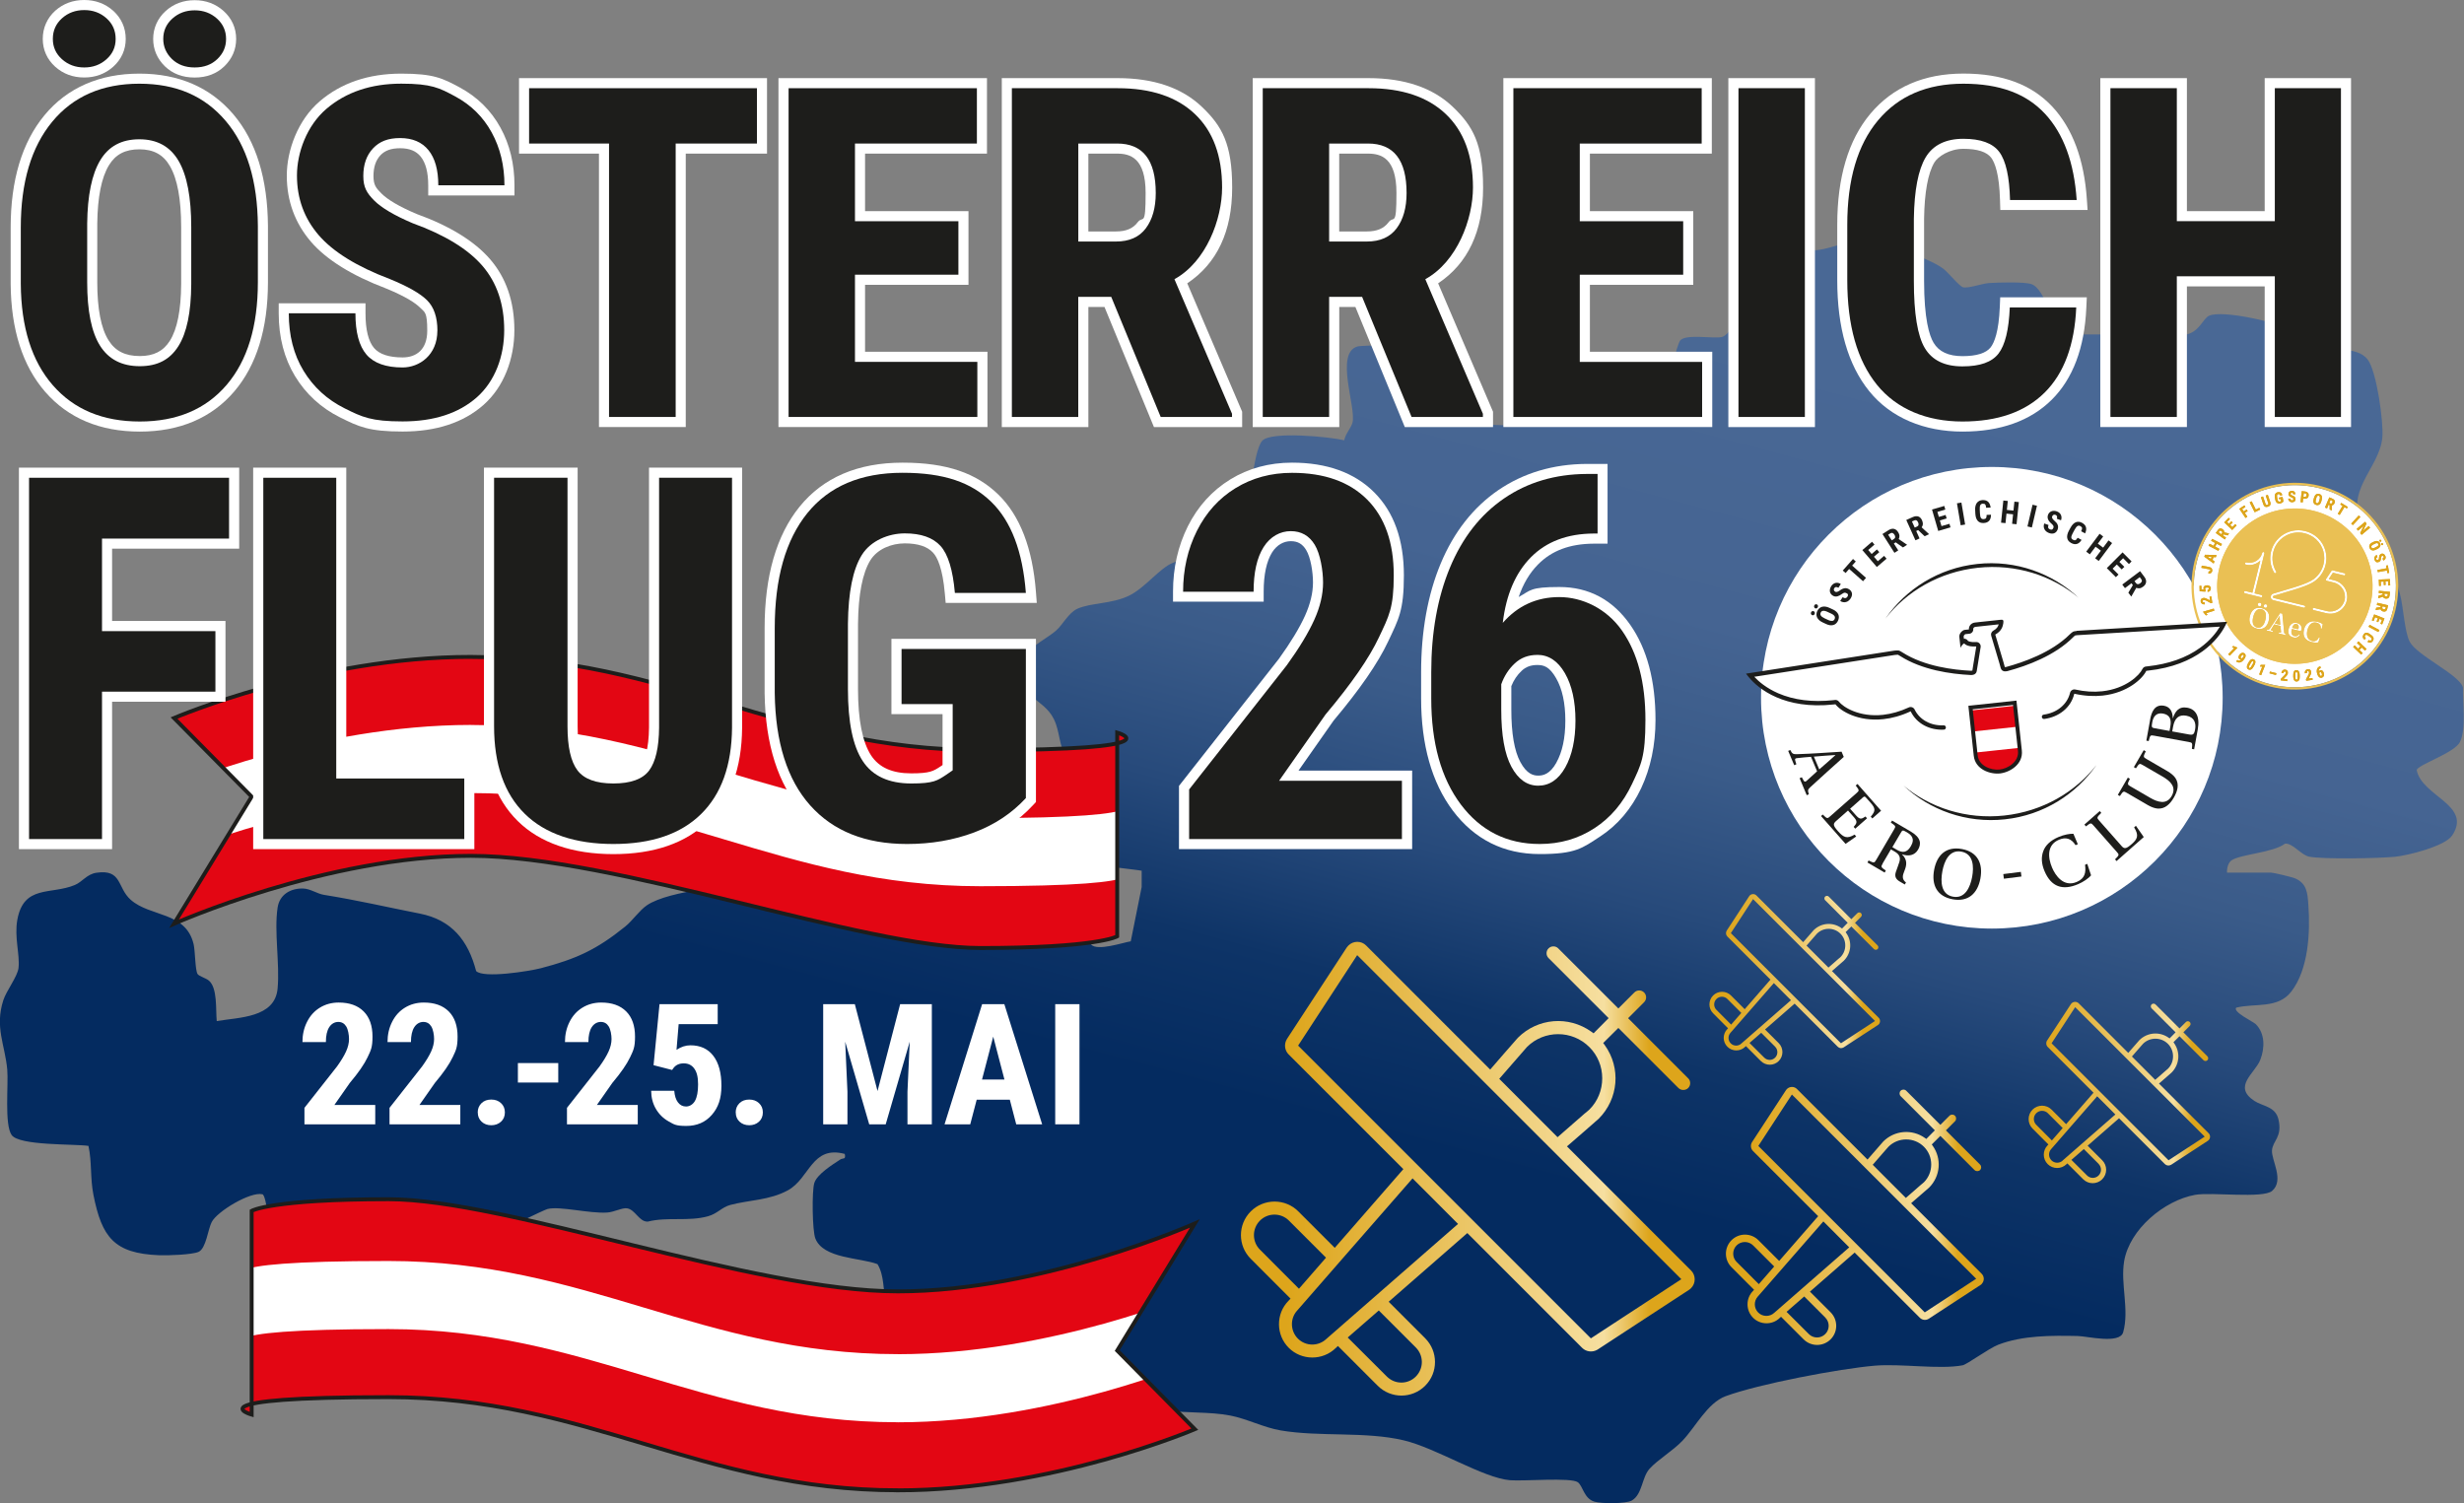 <?xml version="1.0" encoding="UTF-8"?>
<svg id="Ebene_1" xmlns="http://www.w3.org/2000/svg" xmlns:xlink="http://www.w3.org/1999/xlink" version="1.1" viewBox="0 0 5036.5 3072.7">
  <rect x="0" y="0" width="5036.5" height="3072.7" fill="#808080" stroke="none"/>
  <!-- Generator: Adobe Illustrator 29.8.2, SVG Export Plug-In . SVG Version: 2.1.1 Build 3)  -->
  <defs>
    <style>
      .st0, .st1 {
        fill: none;
      }

      .st2 {
        fill: url(#Neues_Verlaufsfeld_41);
      }

      .st3 {
        fill: url(#Neues_Verlaufsfeld_42);
      }

      .st4 {
        fill: url(#Neues_Verlaufsfeld_43);
      }

      .st5 {
        fill: #1d1d1b;
      }

      .st6 {
        clip-path: url(#clippath-1);
      }

      .st7 {
        clip-path: url(#clippath-2);
      }

      .st8 {
        fill: #fff;
      }

      .st9 {
        fill: #eac054;
      }

      .st1 {
        stroke: #1d1d1b;
        stroke-miterlimit: 10;
        stroke-width: 8px;
      }

      .st10 {
        fill: #dda51b;
      }

      .st11 {
        fill: #e30613;
      }

      .st12 {
        fill: url(#Unbenannter_Verlauf_216);
      }

      .st13 {
        fill: url(#Neues_Verlaufsfeld_4);
      }

      .st14 {
        clip-path: url(#clippath);
      }
    </style>
    <linearGradient id="Unbenannter_Verlauf_216" data-name="Unbenannter Verlauf 216" x1="2183.7" y1="3070.7" x2="2951.2" y2="206.3" gradientUnits="userSpaceOnUse">
      <stop offset=".3" stop-color="#042b60"/>
      <stop offset=".4" stop-color="#0e3467"/>
      <stop offset=".5" stop-color="#274a7b"/>
      <stop offset=".6" stop-color="#3a5b89"/>
      <stop offset=".7" stop-color="#456492"/>
      <stop offset=".9" stop-color="#496895"/>
    </linearGradient>
    <linearGradient id="Neues_Verlaufsfeld_4" data-name="Neues Verlaufsfeld 4" x1="2357.3" y1="2372.6" x2="3285" y2="2372.6" gradientTransform="translate(179 16.4)" gradientUnits="userSpaceOnUse">
      <stop offset=".1" stop-color="#dda51b"/>
      <stop offset=".8" stop-color="#f6dfa0"/>
      <stop offset=".9" stop-color="#dda51b"/>
    </linearGradient>
    <linearGradient id="Neues_Verlaufsfeld_41" data-name="Neues Verlaufsfeld 4" x1="3314.9" y1="1985.7" x2="3663.8" y2="1985.7" xlink:href="#Neues_Verlaufsfeld_4"/>
    <linearGradient id="Neues_Verlaufsfeld_42" data-name="Neues Verlaufsfeld 4" x1="3967.6" y1="2216.7" x2="4338.3" y2="2216.7" xlink:href="#Neues_Verlaufsfeld_4"/>
    <linearGradient id="Neues_Verlaufsfeld_43" data-name="Neues Verlaufsfeld 4" x1="3348.5" y1="2469.1" x2="3875.9" y2="2469.1" xlink:href="#Neues_Verlaufsfeld_4"/>
    <clipPath id="clippath">
      <path class="st1" d="M1835.4,3046.3c-403.2,0-634.7-190.4-1041.3-190.4s-279.7,35.7-279.7,35.7v-416.5s39.7-23.8,279.7-23.8,745.8,188.4,1041.3,188.4,606.9-138.8,606.9-138.8l-158.7,259.8,158.7,160.7s-291.6,125-606.9,125Z"/>
    </clipPath>
    <clipPath id="clippath-1">
      <path class="st1" d="M962.6,1342.8c403.2,0,634.7,190.4,1041.3,190.4s279.7-35.7,279.7-35.7v416.5s-39.7,23.8-279.7,23.8-745.8-188.4-1041.3-188.4-606.9,138.8-606.9,138.8l158.7-259.8-158.7-160.7s291.6-125,606.9-125Z"/>
    </clipPath>
    <clipPath id="clippath-2">
      <path class="st0" d="M4118.1,1436.5l-90.3,9.7,10.5,98c2.7,25.1,30.7,34.7,49.2,32.7,18.5-2,43.8-17.3,41.1-42.5l-10.5-98Z"/>
    </clipPath>
  </defs>
  <path class="st12" d="M4552.6,1783.7h89.7c4.6,0,42.3,9,48.3,11.5,25.1,10.4,26.1,30.7,27.8,55,4,55.4.3,131.4-35.1,176.9-27.4,35.4-73.7,23.1-112.4,32.6-7.8,8.5,34.9,28.8,39.9,33.7,19.2,19.2,18.7,48.9,9.3,72.9-10.8,27.8-57.1,54.3-12.2,84,17.2,11.3,43.2,11.1,49.4,38,8.3,36.3-12,43.3-13.3,63.4-1.2,20.1,25.5,60.9.3,82.6-18.7,16.1-124.2,2-157.6,8.1-62.9,11.5-133.9,70.3-144.9,135.7-7.8,46.5,11,99.4-2,145.2-7,24.7-73.3,8-93.2,7.6-53-1.1-112.3-1.4-162.1,17.8-19.2,7.4-63.9,40.4-72.9,42.1-47,8.9-125.8-3.7-178.8.7-72.6,6.1-238.5,37.6-305.7,62.5-37.1,13.8-61.1,62.7-88.3,91.2-19.9,20.8-50.2,38.4-67.1,57.1-16,17.8-14.5,52.5-36.3,64.9-12,6.8-62.1,6.7-76.4,2.3-21.7-6.6-23.3-32-33.9-39.7-14.1-10.2-111.8-1.8-138.6-4.1-55.5-4.8-150.8-65.8-217.5-81.6-78.3-18.5-171.3-6.6-251.3-20.2-34.6-5.9-68.9-23.8-103-30.4-43.6-8.4-89.3-4.2-131.7-10.9-27.9-4.4-55.6-17.7-83.8-22.1-83.8-12.8-236.7-11.5-305.4-67.3-8.5-6.9-12.6-21.6-21.7-24.3-24.3-7.3-73.9,0-98.3-7.5-25.5-7.8-56.9-73-62.9-98.1-6.3-26.3-2.9-55.4-17.3-79.3-35.5-13.5-110.7-10.9-127-52.4-6.3-16-7.3-96.7-2.2-113.3,5.6-18.2,37.7-38,53.2-48.2,5.4-3.5,11.9,1.1,9.1-11.4-67.9-17.9-71.3,50-116.4,74.5-37.7,20.5-79.4,19.6-117.5,29.8-17.9,4.8-26,17.7-45.8,23.2-40.1,11.1-82.8.7-123,10.9-17.9.5-25.3-24.6-42.4-27.2-9.5-1.5-26.2,7.6-40.2,8.6-36.7,2.5-97.2-13.6-122.3-7.2-7.6,1.9-103.7,48.8-108.1,52.9-14.4,13.6-9.3,30.4-16.4,48-5.8,14.2-23.9,29.6-33.7,44.5-6.9,10.4-17.2,39.6-22.2,44.4-12.7,12.2-115.4-.6-138.6-4.1-14.8-2.2-43.9-5.6-55.3-13.7-22.1-15.6-11.5-70.7-23.7-73.1-26.1,16.9-105.3,27.6-131,16-12.7-5.8-27.9-32.3-32.5-45.7-5.8-16.9-12.4-97.2-21.2-99.3-24.5-5.9-92.5,34.9-103.7,56.8-7.6,14.7-11.4,53.6-26.6,60.8-13,6.1-64.4,7.7-80.8,7-92.3-3.6-117.2-37-134.3-123.3-6.9-34.8-3-67.5-10.2-100.2-28.7-4.3-141.6,0-157.1-22.3-15-21.7-6.2-103.6-8.9-133.7-4.5-50.2-25.8-86.4-8.1-141.6,6.2-19.4,29-48.5,31.1-65.9,3.2-27.2-8.9-62.8-2.4-98.7,13.1-72.2,68.9-50.7,117.6-71.1,15.3-6.4,24.4-22.1,44-25,52.7-7.8,42.1,30.1,69.9,55,40.1,35.9,112.7,23.8,128.8,90.8,3.3,13.7,3.1,52.7,8,61,2.8,4.7,16.9,8.3,23.2,13.6,17.9,15.1,13.8,59.3,16.1,82.8,45.4-7.9,118.9-6.3,124.4-66.5,4.7-51.1-7.4-116.5,0-165.5,4.1-26.7,26.3-39.6,52.2-39,14.7.4,28.9,10.8,42.3,12.9,70.4,11.3,127.5,24.9,196.3,38.4,65,12.8,98.7,54.8,115,117.4,14.9,15.4,108.9.3,132.4-5.8,72.8-19,114.5-38.4,172.4-85.2,15.1-12.2,28.9-32.9,44.1-43.3,46.8-31.8,181.1-40.4,240.7-49.2,46-6.8,91.2-19.4,138-18.5l6.9-6.9c.4-22.7-3.7-64.9,26.1-70.5,36.9-6.9,144.2,6.7,167.9,38.9,9.9,13.4,9.8,36.2,25.3,39.2,42.9,8.2,61-28.7,91.9-32.3,29.2-3.5,151.9,3.6,165.8,32.3,7.5,15.6,3.6,47.8,8.9,64.7,2.8,9,13.4,15.3,17.3,24.1,6,13.3,13.6,52.5,19.6,58.6,13.2,13.3,63.2-3.8,80.8-6.9l22.3-111v-33.3c-61.5-9.8-155.1-5.1-130.7-97.4,7.4-27.9,56.8-49.6,52.6-65.6-3.8-14.5-61.2-47.3-75.1-67.9-16.7-24.7-13.3-53-26.5-79.4-21.5-43.3-76.1-44.2-67.8-106.2,5-37,47.7-52.9,72.7-74.5,13-11.3,25.5-36.3,43.1-44.3,28.2-12.8,70.2-9.5,106.3-27.1,32.5-15.9,62.3-56.3,89.4-67.1,53.4-21.1,126.7,4.9,146-65.7,10.1-36.8,16.5-162.9,36.8-184,18.5-19.3,137.2-7.8,167.3-.6,2-12.7,13.9-25,16.8-36.1,8.1-30.8-36.5-141.8,10-155.6,10.1-3,115.2-3.2,127.9-.8,38.1,30.6,102.4,66.5,83.2,124.4-5.4,16.3-29.7,16-25.6,36.5,28.4.7,56.9-.8,85.3-.2,47.9,1,111.5,8.1,157.1-12.8,18.3-8.4,48.2-41.1,63.9-42.2,25.1-1.7,38.3,35.4,60.5,40.4,9.5,2.1,65.2,2.8,70.7-1,6-22.3,5.3-44.5,10.3-67.9,2.9-13.4,21.1-80.7,25.9-87.9,10.1-15,66.7-4.2,85.4-7.8,19.6-3.8,43.4-62.4,47.3-81.5,9-43.9-7.1-151.7,58.5-148.7,40,1.8,43.4,46,56,50.2,41,11.9,82.6-15.8,118.9-16.7,37.5-1,141.8,33.8,172.2,56.9,10.2,7.7,32.9,36,40.5,38,10.5,2.8,39.1-7.8,54-8.7,18.4-1.1,70.7-2.7,85.6,2.2,29.7,9.8,43.4,94.3,81.2,102.8l233.5.7c28.6-4.8,35.9-33,48.6-38.8,27.3-12.5,143.9,14.1,171.8,30.6,11.1,6.6,34.4,32.5,43.1,35.1,27,8.1,86.5-6.4,109.4,24,18.4,24.4,32.5,127.3,29.9,158.6-5.3,65.1-84,112.5-36,187.8,31.8,49.9,54.3,67.2,71.6,130.9,7.7,28.2,9.5,78.6,20.3,99.3,15,28.6,101.1,67,108.9,93.5-1,30.5,7.2,84.5-6.2,111.5-11.2,22.7-87.5,47-88.4,57.6,10.7,53.8,113.9,71.1,72.5,133.5-14.6,22-90.6,41-117.4,43.6-33.1,3.2-145.1,5.3-174.6-.2-16.5-3.1-33.9-28.2-49.6-26.7-24.2,18.5-90,21.4-109.2,34-7.2,4.7-10,16.9-9.4,25.1Z"/>
  <path class="st13" d="M3456.6,2633.1c9.9-9.9,9.9-26.2,0-36.1l-253.7-253.7s61.5-53.1,64.9-56.5c40.6-40.6,45.9-103.9,12.5-150.3l-3.3-4.5,31-30.8,122.8,122.8c5.3,5.3,14.6,5.3,19.9,0,2.7-2.7,4.1-6.2,4.1-9.9,0-3.8-1.4-7.4-4.1-9.9l-122.8-122.9,32.7-32.7c5.5-5.5,5.5-14.4,0-19.9-5.5-5.5-14.4-5.5-19.9,0l-32.7,32.7-122.9-122.8c-2.6-2.7-6.2-4.1-9.9-4.1-3.8,0-7.2,1.4-9.9,4.1-2.7,2.6-4.1,6.2-4.1,9.9,0,3.8,1.4,7.2,4.1,9.9l122.8,122.8-30.8,31-4.5-3.3c-46.6-33.2-109.7-28.1-150.3,12.5-3.4,3.4-56.5,64.9-56.5,64.9l-253.7-253.7c-4.8-4.8-11.1-7.4-18-7.4-6.8,0-13.2,2.7-18.1,7.5-1.2,1.2-2.2,2.6-3.3,3.9l-122.1,186.8c-6.5,10.1-5.3,23.5,3.3,32l234.4,234.4-140.2,160.9-74.6-74.6c-12.8-12.8-30.1-20-48.5-20-18.3,0-35.6,7.2-48.5,20-26.9,26.9-26.9,70.4,0,97.1l81.2,81.3-4.3,4.6c-26,26.5-25.7,69.7.7,96,26.2,26.2,69.3,26.4,95.9.5l4.6-4.3,81.2,81.2c26.9,26.9,70.4,26.9,97.2,0,26.7-26.7,26.7-70.2-.2-97.1l-74.5-74.5,160.8-140.4,234.6,234.6c8.2,8.2,21.1,9.8,31.2,3.8l2.2-1.4,186.1-121.6c1.2-.9,2.2-1.9,3.4-2.9ZM3115.3,2146.9c2.1-2.6,3.9-4.8,5.8-6.7,35.1-35.1,92.5-35.1,127.7.2,16.9,16.9,26.2,39.5,26.2,63.7,0,24.1-9.2,46.9-26.2,63.9-1.9,1.9-4.1,3.6-6.7,5.8l-3.1,2.4-55.3,48.3-119.2-119.3,50.7-58.2ZM2575.4,2554.4c-16.4-16.3-16.4-43,0-59.4,16.3-16.3,43-16.3,59.2,0l75.8,75.8-55.3,63.5-79.8-80ZM2894,2754.4c7.9,8,12.3,18.5,12.3,29.8,0,11.1-4.5,21.7-12.3,29.6-7.9,7.9-18.3,12.3-29.6,12.3-11.3,0-21.7-4.5-29.6-12.3l-80-79.8,63.5-55.3,75.7,75.7ZM2710.3,2737.6c-7.9,7.2-18,10.8-28.1,10.8-10.6,0-21.2-4.1-29.3-12.2-15.4-15.4-16.3-40.6-1.9-56.8l.2-.2,99.6-114.2,136.5-156.3,93,93.1-270,235.8ZM3251.8,2735.7l-598.4-598.4,120.7-184.9,662.6,662.4-184.9,120.9Z"/>
  <path class="st2" d="M3840.1,2094c3.7-3.7,3.7-9.9,0-13.6l-95.5-95.5s23.1-20,24.4-21.3c15.3-15.3,17.3-39.1,4.7-56.5l-1.2-1.7,11.7-11.6,46.2,46.2c2,2,5.5,2,7.5,0,1-1,1.5-2.3,1.5-3.7,0-1.4-.5-2.8-1.5-3.7l-46.2-46.2,12.3-12.3c2.1-2.1,2.1-5.4,0-7.5-2.1-2.1-5.4-2.1-7.5,0l-12.3,12.3-46.2-46.2c-1-1-2.3-1.5-3.7-1.5-1.4,0-2.7.5-3.7,1.5-1,1-1.5,2.3-1.5,3.7,0,1.4.5,2.7,1.5,3.7l46.2,46.2-11.6,11.7-1.7-1.2c-17.5-12.5-41.3-10.6-56.5,4.7-1.3,1.3-21.3,24.4-21.3,24.4l-95.5-95.5c-1.8-1.8-4.2-2.8-6.8-2.8-2.6,0-5,1-6.8,2.8-.5.5-.8,1-1.2,1.5l-45.9,70.3c-2.4,3.8-2,8.8,1.2,12l88.2,88.2-52.7,60.5-28.1-28.1c-4.8-4.8-11.3-7.5-18.2-7.5-6.9,0-13.4,2.7-18.2,7.5-10.1,10.1-10.1,26.5,0,36.5l30.5,30.6-1.6,1.7c-9.8,10-9.7,26.2.3,36.1,9.9,9.9,26.1,9.9,36.1.2l1.7-1.6,30.5,30.5c10.1,10.1,26.5,10.1,36.6,0,10-10,10-26.4,0-36.5l-28-28,60.5-52.8,88.2,88.2c3.1,3.1,7.9,3.7,11.7,1.4l.8-.5,70-45.7c.5-.3.8-.7,1.3-1.1ZM3711.7,1911c.8-1,1.5-1.8,2.2-2.5,13.2-13.2,34.8-13.2,48,0,6.4,6.4,9.9,14.9,9.9,24,0,9.1-3.5,17.6-9.9,24-.7.7-1.5,1.4-2.5,2.2l-1.2.9-20.8,18.2-44.8-44.9,19.1-21.9ZM3508.5,2064.3c-6.2-6.1-6.2-16.2,0-22.3,6.1-6.1,16.2-6.1,22.3,0l28.5,28.5-20.8,23.9-30-30.1ZM3628.4,2139.6c3,3,4.6,7,4.6,11.2,0,4.2-1.7,8.2-4.6,11.1-3,3-6.9,4.6-11.1,4.6-4.3,0-8.2-1.7-11.1-4.6l-30.1-30,23.9-20.8,28.5,28.5ZM3559.3,2133.2c-3,2.7-6.8,4.1-10.6,4.1-4,0-8-1.5-11-4.6-5.8-5.8-6.1-15.3-.7-21.4h0c0,0,37.5-43,37.5-43l51.3-58.8,35,35-101.6,88.7ZM3763,2132.5l-225.1-225.1,45.4-69.6,249.3,249.2-69.6,45.5Z"/>
  <path class="st3" d="M4514.4,2330.7c4-4,4-10.5,0-14.4l-101.4-101.4s24.6-21.2,25.9-22.6c16.2-16.2,18.3-41.5,5-60.1l-1.3-1.8,12.4-12.3,49.1,49.1c2.1,2.1,5.8,2.1,7.9,0,1.1-1.1,1.6-2.5,1.6-4,0-1.5-.5-2.9-1.6-4l-49.1-49.1,13.1-13.1c2.2-2.2,2.2-5.7,0-7.9-2.2-2.2-5.7-2.2-7.9,0l-13.1,13.1-49.1-49.1c-1-1.1-2.5-1.6-4-1.6-1.5,0-2.9.5-4,1.6-1.1,1-1.6,2.5-1.6,4,0,1.5.5,2.9,1.6,4l49.1,49.1-12.3,12.4-1.8-1.3c-18.6-13.3-43.9-11.2-60.1,5-1.4,1.4-22.6,25.9-22.6,25.9l-101.4-101.4c-1.9-1.9-4.4-2.9-7.2-2.9s-5.3,1.1-7.3,3c-.5.5-.9,1-1.3,1.6l-48.8,74.6c-2.6,4-2.1,9.4,1.3,12.8l93.7,93.7-56,64.3-29.8-29.8c-5.1-5.1-12-8-19.4-8-7.3,0-14.2,2.9-19.4,8-10.7,10.7-10.7,28.1,0,38.8l32.4,32.5-1.7,1.8c-10.4,10.6-10.3,27.8.3,38.4,10.5,10.5,27.7,10.5,38.3.2l1.8-1.7,32.4,32.4c10.7,10.7,28.1,10.7,38.9,0,10.7-10.7,10.7-28.1,0-38.8l-29.8-29.8,64.2-56.1,93.7,93.7c3.3,3.3,8.4,3.9,12.5,1.5l.9-.5,74.4-48.6c.5-.3.9-.8,1.4-1.2ZM4378,2136.4c.8-1,1.6-1.9,2.3-2.7,14-14,36.9-14,51,0,6.8,6.8,10.5,15.8,10.5,25.5,0,9.6-3.7,18.7-10.5,25.5-.8.8-1.6,1.4-2.7,2.3l-1.2,1-22.1,19.3-47.6-47.7,20.3-23.3ZM4162.2,2299.2c-6.6-6.5-6.6-17.2,0-23.7,6.5-6.5,17.2-6.5,23.7,0l30.3,30.3-22.1,25.4-31.9-32ZM4289.6,2379.1c3.1,3.2,4.9,7.4,4.9,11.9,0,4.4-1.8,8.7-4.9,11.8-3.1,3.1-7.3,4.9-11.8,4.9-4.5,0-8.7-1.8-11.8-4.9l-32-31.9,25.4-22.1,30.2,30.2ZM4216.1,2372.4c-3.1,2.9-7.2,4.3-11.2,4.3-4.2,0-8.5-1.6-11.7-4.9-6.2-6.2-6.5-16.2-.8-22.7h0c0,0,39.8-45.7,39.8-45.7l54.5-62.5,37.2,37.2-107.9,94.2ZM4432.6,2371.7l-239.1-239.1,48.2-73.9,264.8,264.7-73.9,48.3Z"/>
  <path class="st4" d="M4050.7,2624.3c5.6-5.6,5.6-14.9,0-20.5l-144.3-144.3s34.9-30.2,36.9-32.1c23.1-23.1,26.1-59.1,7.1-85.5l-1.8-2.5,17.6-17.5,69.8,69.8c3,3,8.3,3,11.3,0,1.6-1.6,2.3-3.5,2.3-5.6,0-2.1-.8-4.2-2.3-5.6l-69.8-69.9,18.6-18.6c3.1-3.1,3.1-8.2,0-11.3-3.1-3.1-8.2-3.1-11.3,0l-18.6,18.6-69.9-69.8c-1.5-1.6-3.5-2.3-5.6-2.3-2.1,0-4.1.8-5.6,2.3-1.6,1.5-2.3,3.5-2.3,5.6,0,2.1.8,4.1,2.3,5.6l69.8,69.8-17.5,17.6-2.5-1.8c-26.5-18.9-62.4-16-85.5,7.1-1.9,1.9-32.1,36.9-32.1,36.9l-144.3-144.3c-2.7-2.7-6.3-4.2-10.2-4.2-3.9,0-7.5,1.6-10.3,4.3-.7.7-1.3,1.5-1.8,2.2l-69.4,106.2c-3.7,5.7-3,13.3,1.8,18.2l133.3,133.3-79.7,91.5-42.4-42.4c-7.3-7.3-17.1-11.4-27.5-11.4-10.4,0-20.2,4.1-27.5,11.4-15.3,15.3-15.3,40,0,55.2l46.1,46.2-2.4,2.6c-14.8,15.1-14.6,39.6.4,54.6,14.9,14.9,39.4,15,54.5.3l2.6-2.4,46.1,46.1c15.3,15.3,40,15.3,55.3,0,15.2-15.2,15.2-39.9,0-55.2l-42.3-42.3,91.4-79.8,133.4,133.4c4.7,4.7,12,5.5,17.7,2.1l1.3-.8,105.8-69.1c.7-.5,1.3-1.1,1.9-1.7ZM3856.7,2347.9c1.2-1.5,2.2-2.7,3.3-3.8,20-20,52.6-20,72.6,0,9.6,9.6,14.9,22.5,14.9,36.2,0,13.7-5.3,26.7-14.9,36.3-1.1,1.1-2.3,2-3.8,3.3l-1.8,1.4-31.4,27.4-67.7-67.8,28.8-33.1ZM3549.7,2579.5c-9.3-9.2-9.3-24.4,0-33.8,9.2-9.2,24.4-9.2,33.7,0l43.1,43.1-31.4,36.1-45.4-45.5ZM3730.9,2693.2c4.5,4.6,7,10.5,7,16.9,0,6.3-2.5,12.4-7,16.8-4.5,4.5-10.4,7-16.8,7-6.4,0-12.4-2.5-16.8-7l-45.5-45.4,36.1-31.4,43,43ZM3626.4,2683.7c-4.5,4.1-10.2,6.1-16,6.1-6,0-12.1-2.3-16.6-6.9-8.8-8.8-9.2-23.1-1.1-32.3h0c0,0,56.7-65,56.7-65l77.6-88.9,52.9,53-153.5,134ZM3934.3,2682.6l-340.2-340.2,68.6-105.1,376.7,376.6-105.1,68.7Z"/>
  <g>
    <g class="st14">
      <path class="st11" d="M1835.4,3046.3c-403.2,0-634.7-190.4-1041.3-190.4s-279.7,35.7-279.7,35.7v-416.5s39.7-23.8,279.7-23.8,745.8,188.4,1041.3,188.4,606.9-138.8,606.9-138.8l-158.7,259.8,158.7,160.7s-291.6,125-606.9,125Z"/>
      <path class="st8" d="M1835.4,2907.2c-403.2,0-634.7-190.4-1041.3-190.4s-279.7,35.7-279.7,35.7v-416.5s39.7-23.8,279.7-23.8,745.8,188.4,1041.3,188.4,606.9-138.8,606.9-138.8l-158.7,259.8,158.7,160.7s-291.6,125-606.9,125Z"/>
      <path class="st11" d="M1835.4,2768c-403.2,0-634.7-190.4-1041.3-190.4s-279.7,35.7-279.7,35.7v-416.5s39.7-23.8,279.7-23.8,745.8,188.4,1041.3,188.4,606.9-138.8,606.9-138.8l-158.7,259.8,158.7,160.7s-291.6,125-606.9,125Z"/>
    </g>
    <path class="st1" d="M1835.4,3046.3c-403.2,0-634.7-190.4-1041.3-190.4s-279.7,35.7-279.7,35.7v-416.5s39.7-23.8,279.7-23.8,745.8,188.4,1041.3,188.4,606.9-138.8,606.9-138.8l-158.7,259.8,158.7,160.7s-291.6,125-606.9,125Z"/>
  </g>
  <g>
    <g class="st6">
      <path class="st11" d="M962.6,1342.8c403.2,0,634.7,190.4,1041.3,190.4s279.7-35.7,279.7-35.7v416.5s-39.7,23.8-279.7,23.8-745.8-188.4-1041.3-188.4-606.9,138.8-606.9,138.8l158.7-259.8-158.7-160.7s291.6-125,606.9-125Z"/>
      <path class="st8" d="M962.6,1481.9c403.2,0,634.7,190.4,1041.3,190.4s279.7-35.7,279.7-35.7v416.5s-39.7,23.8-279.7,23.8-745.8-188.4-1041.3-188.4-606.9,138.8-606.9,138.8l158.7-259.8-158.7-160.7s291.6-125,606.9-125Z"/>
      <path class="st11" d="M962.6,1621.1c403.2,0,634.7,190.4,1041.3,190.4s279.7-35.7,279.7-35.7v416.5s-39.7,23.8-279.7,23.8-745.8-188.4-1041.3-188.4-606.9,138.8-606.9,138.8l158.7-259.8-158.7-160.7s291.6-125,606.9-125Z"/>
    </g>
    <path class="st1" d="M962.6,1342.8c403.2,0,634.7,190.4,1041.3,190.4s279.7-35.7,279.7-35.7v416.5s-39.7,23.8-279.7,23.8-745.8-188.4-1041.3-188.4-606.9,138.8-606.9,138.8l158.7-259.8-158.7-160.7s291.6-125,606.9-125Z"/>
  </g>
  <circle class="st8" cx="4071.4" cy="1426.3" r="471.8"/>
  <g>
    <path class="st8" d="M4641.4,1398.8c-110.6-27.2-178.5-139.3-151.2-249.9,27.2-110.6,139.3-178.5,249.9-151.2,110.6,27.2,178.5,139.3,151.2,249.9-27.2,110.6-139.4,178.4-249.9,151.2Z"/>
    <g>
      <path class="st9" d="M4741.3,993c-113.1-27.8-227.9,41.6-255.7,154.7-27.8,113.1,41.6,227.9,154.7,255.7,113.1,27.8,227.9-41.6,255.7-154.7,27.8-113.1-41.6-227.9-154.7-255.7ZM4641.4,1398.8c-110.6-27.2-178.5-139.3-151.2-249.9,27.2-110.6,139.3-178.5,249.9-151.2,110.6,27.2,178.5,139.3,151.2,249.9-27.2,110.6-139.4,178.4-249.9,151.2Z"/>
      <path class="st9" d="M4622.7,1245.3c-10.1-2.5-14.9,7.3-17,15.7-2.1,8.4-2.3,19.2,7.8,21.7,10.1,2.5,15-7.2,17-15.6,2.1-8.4,2.3-19.3-7.8-21.8ZM4659.6,1259.2h-.2c-2.9,4.5-6.5,10-9.7,15.2l11.3,2.8c-.3-4.5-1.1-13.9-1.5-18ZM4659.6,1259.2h-.2c-2.9,4.5-6.5,10-9.7,15.2l11.3,2.8c-.3-4.5-1.1-13.9-1.5-18ZM4622.7,1245.3c-10.1-2.5-14.9,7.3-17,15.7-2.1,8.4-2.3,19.2,7.8,21.7,10.1,2.5,15-7.2,17-15.6,2.1-8.4,2.3-19.3-7.8-21.8ZM4622.7,1245.3c-10.1-2.5-14.9,7.3-17,15.7-2.1,8.4-2.3,19.2,7.8,21.7,10.1,2.5,15-7.2,17-15.6,2.1-8.4,2.3-19.3-7.8-21.8ZM4659.6,1259.2h-.2c-2.9,4.5-6.5,10-9.7,15.2l11.3,2.8c-.3-4.5-1.1-13.9-1.5-18ZM4694.3,1275.5c-5.8-1.4-8.4,5.4-9,7.8l10.6,2.6c1.6.4,2.1-.2,2.4-1.3.6-2.3,1.2-7.8-4-9ZM4694.3,1275.5c-5.8-1.4-8.4,5.4-9,7.8l10.6,2.6c1.6.4,2.1-.2,2.4-1.3.6-2.3,1.2-7.8-4-9ZM4659.6,1259.2h-.2c-2.9,4.5-6.5,10-9.7,15.2l11.3,2.8c-.3-4.5-1.1-13.9-1.5-18ZM4622.7,1245.3c-10.1-2.5-14.9,7.3-17,15.7-2.1,8.4-2.3,19.2,7.8,21.7,10.1,2.5,15-7.2,17-15.6,2.1-8.4,2.3-19.3-7.8-21.8ZM4622.7,1245.3c-10.1-2.5-14.9,7.3-17,15.7-2.1,8.4-2.3,19.2,7.8,21.7,10.1,2.5,15-7.2,17-15.6,2.1-8.4,2.3-19.3-7.8-21.8ZM4659.6,1259.2h-.2c-2.9,4.5-6.5,10-9.7,15.2l11.3,2.8c-.3-4.5-1.1-13.9-1.5-18ZM4694.3,1275.5c-5.8-1.4-8.4,5.4-9,7.8l10.6,2.6c1.6.4,2.1-.2,2.4-1.3.6-2.3,1.2-7.8-4-9ZM4694.3,1275.5c-5.8-1.4-8.4,5.4-9,7.8l10.6,2.6c1.6.4,2.1-.2,2.4-1.3.6-2.3,1.2-7.8-4-9ZM4659.6,1259.2h-.2c-2.9,4.5-6.5,10-9.7,15.2l11.3,2.8c-.3-4.5-1.1-13.9-1.5-18ZM4622.7,1245.3c-10.1-2.5-14.9,7.3-17,15.7-2.1,8.4-2.3,19.2,7.8,21.7,10.1,2.5,15-7.2,17-15.6,2.1-8.4,2.3-19.3-7.8-21.8ZM4622.7,1245.3c-10.1-2.5-14.9,7.3-17,15.7-2.1,8.4-2.3,19.2,7.8,21.7,10.1,2.5,15-7.2,17-15.6,2.1-8.4,2.3-19.3-7.8-21.8ZM4659.6,1259.2h-.2c-2.9,4.5-6.5,10-9.7,15.2l11.3,2.8c-.3-4.5-1.1-13.9-1.5-18ZM4694.3,1275.5c-5.8-1.4-8.4,5.4-9,7.8l10.6,2.6c1.6.4,2.1-.2,2.4-1.3.6-2.3,1.2-7.8-4-9ZM4694.3,1275.5c-5.8-1.4-8.4,5.4-9,7.8l10.6,2.6c1.6.4,2.1-.2,2.4-1.3.6-2.3,1.2-7.8-4-9ZM4659.6,1259.2h-.2c-2.9,4.5-6.5,10-9.7,15.2l11.3,2.8c-.3-4.5-1.1-13.9-1.5-18ZM4622.7,1245.3c-10.1-2.5-14.9,7.3-17,15.7-2.1,8.4-2.3,19.2,7.8,21.7,10.1,2.5,15-7.2,17-15.6,2.1-8.4,2.3-19.3-7.8-21.8ZM4622.7,1245.3c-10.1-2.5-14.9,7.3-17,15.7-2.1,8.4-2.3,19.2,7.8,21.7,10.1,2.5,15-7.2,17-15.6,2.1-8.4,2.3-19.3-7.8-21.8ZM4659.6,1259.2h-.2c-2.9,4.5-6.5,10-9.7,15.2l11.3,2.8c-.3-4.5-1.1-13.9-1.5-18ZM4694.3,1275.5c-5.8-1.4-8.4,5.4-9,7.8l10.6,2.6c1.6.4,2.1-.2,2.4-1.3.6-2.3,1.2-7.8-4-9ZM4694.3,1275.5c-5.8-1.4-8.4,5.4-9,7.8l10.6,2.6c1.6.4,2.1-.2,2.4-1.3.6-2.3,1.2-7.8-4-9ZM4659.6,1259.2h-.2c-2.9,4.5-6.5,10-9.7,15.2l11.3,2.8c-.3-4.5-1.1-13.9-1.5-18ZM4622.7,1245.3c-10.1-2.5-14.9,7.3-17,15.7-2.1,8.4-2.3,19.2,7.8,21.7,10.1,2.5,15-7.2,17-15.6,2.1-8.4,2.3-19.3-7.8-21.8ZM4622.7,1245.3c-10.1-2.5-14.9,7.3-17,15.7-2.1,8.4-2.3,19.2,7.8,21.7,10.1,2.5,15-7.2,17-15.6,2.1-8.4,2.3-19.3-7.8-21.8ZM4659.6,1259.2h-.2c-2.9,4.5-6.5,10-9.7,15.2l11.3,2.8c-.3-4.5-1.1-13.9-1.5-18ZM4694.3,1275.5c-5.8-1.4-8.4,5.4-9,7.8l10.6,2.6c1.6.4,2.1-.2,2.4-1.3.6-2.3,1.2-7.8-4-9ZM4694.3,1275.5c-5.8-1.4-8.4,5.4-9,7.8l10.6,2.6c1.6.4,2.1-.2,2.4-1.3.6-2.3,1.2-7.8-4-9ZM4659.6,1259.2h-.2c-2.9,4.5-6.5,10-9.7,15.2l11.3,2.8c-.3-4.5-1.1-13.9-1.5-18ZM4622.7,1245.3c-10.1-2.5-14.9,7.3-17,15.7-2.1,8.4-2.3,19.2,7.8,21.7,10.1,2.5,15-7.2,17-15.6,2.1-8.4,2.3-19.3-7.8-21.8ZM4622.7,1245.3c-10.1-2.5-14.9,7.3-17,15.7-2.1,8.4-2.3,19.2,7.8,21.7,10.1,2.5,15-7.2,17-15.6,2.1-8.4,2.3-19.3-7.8-21.8ZM4659.6,1259.2h-.2c-2.9,4.5-6.5,10-9.7,15.2l11.3,2.8c-.3-4.5-1.1-13.9-1.5-18ZM4694.3,1275.5c-5.8-1.4-8.4,5.4-9,7.8l10.6,2.6c1.6.4,2.1-.2,2.4-1.3.6-2.3,1.2-7.8-4-9ZM4694.3,1275.5c-5.8-1.4-8.4,5.4-9,7.8l10.6,2.6c1.6.4,2.1-.2,2.4-1.3.6-2.3,1.2-7.8-4-9ZM4659.6,1259.2h-.2c-2.9,4.5-6.5,10-9.7,15.2l11.3,2.8c-.3-4.5-1.1-13.9-1.5-18ZM4622.7,1245.3c-10.1-2.5-14.9,7.3-17,15.7-2.1,8.4-2.3,19.2,7.8,21.7,10.1,2.5,15-7.2,17-15.6,2.1-8.4,2.3-19.3-7.8-21.8ZM4622.7,1245.3c-10.1-2.5-14.9,7.3-17,15.7-2.1,8.4-2.3,19.2,7.8,21.7,10.1,2.5,15-7.2,17-15.6,2.1-8.4,2.3-19.3-7.8-21.8ZM4659.6,1259.2h-.2c-2.9,4.5-6.5,10-9.7,15.2l11.3,2.8c-.3-4.5-1.1-13.9-1.5-18ZM4694.3,1275.5c-5.8-1.4-8.4,5.4-9,7.8l10.6,2.6c1.6.4,2.1-.2,2.4-1.3.6-2.3,1.2-7.8-4-9ZM4694.3,1275.5c-5.8-1.4-8.4,5.4-9,7.8l10.6,2.6c1.6.4,2.1-.2,2.4-1.3.6-2.3,1.2-7.8-4-9ZM4659.6,1259.2h-.2c-2.9,4.5-6.5,10-9.7,15.2l11.3,2.8c-.3-4.5-1.1-13.9-1.5-18ZM4622.7,1245.3c-10.1-2.5-14.9,7.3-17,15.7-2.1,8.4-2.3,19.2,7.8,21.7,10.1,2.5,15-7.2,17-15.6,2.1-8.4,2.3-19.3-7.8-21.8ZM4622.7,1245.3c-10.1-2.5-14.9,7.3-17,15.7-2.1,8.4-2.3,19.2,7.8,21.7,10.1,2.5,15-7.2,17-15.6,2.1-8.4,2.3-19.3-7.8-21.8ZM4659.6,1259.2h-.2c-2.9,4.5-6.5,10-9.7,15.2l11.3,2.8c-.3-4.5-1.1-13.9-1.5-18ZM4694.3,1275.5c-5.8-1.4-8.4,5.4-9,7.8l10.6,2.6c1.6.4,2.1-.2,2.4-1.3.6-2.3,1.2-7.8-4-9ZM4694.3,1275.5c-5.8-1.4-8.4,5.4-9,7.8l10.6,2.6c1.6.4,2.1-.2,2.4-1.3.6-2.3,1.2-7.8-4-9ZM4659.6,1259.2h-.2c-2.9,4.5-6.5,10-9.7,15.2l11.3,2.8c-.3-4.5-1.1-13.9-1.5-18ZM4622.7,1245.3c-10.1-2.5-14.9,7.3-17,15.7-2.1,8.4-2.3,19.2,7.8,21.7,10.1,2.5,15-7.2,17-15.6,2.1-8.4,2.3-19.3-7.8-21.8ZM4622.7,1245.3c-10.1-2.5-14.9,7.3-17,15.7-2.1,8.4-2.3,19.2,7.8,21.7,10.1,2.5,15-7.2,17-15.6,2.1-8.4,2.3-19.3-7.8-21.8ZM4659.6,1259.2h-.2c-2.9,4.5-6.5,10-9.7,15.2l11.3,2.8c-.3-4.5-1.1-13.9-1.5-18ZM4694.3,1275.5c-5.8-1.4-8.4,5.4-9,7.8l10.6,2.6c1.6.4,2.1-.2,2.4-1.3.6-2.3,1.2-7.8-4-9ZM4694.3,1275.5c-5.8-1.4-8.4,5.4-9,7.8l10.6,2.6c1.6.4,2.1-.2,2.4-1.3.6-2.3,1.2-7.8-4-9ZM4659.6,1259.2h-.2c-2.9,4.5-6.5,10-9.7,15.2l11.3,2.8c-.3-4.5-1.1-13.9-1.5-18ZM4622.7,1245.3c-10.1-2.5-14.9,7.3-17,15.7-2.1,8.4-2.3,19.2,7.8,21.7,10.1,2.5,15-7.2,17-15.6,2.1-8.4,2.3-19.3-7.8-21.8ZM4622.7,1245.3c-10.1-2.5-14.9,7.3-17,15.7-2.1,8.4-2.3,19.2,7.8,21.7,10.1,2.5,15-7.2,17-15.6,2.1-8.4,2.3-19.3-7.8-21.8ZM4659.6,1259.2h-.2c-2.9,4.5-6.5,10-9.7,15.2l11.3,2.8c-.3-4.5-1.1-13.9-1.5-18ZM4694.3,1275.5c-5.8-1.4-8.4,5.4-9,7.8l10.6,2.6c1.6.4,2.1-.2,2.4-1.3.6-2.3,1.2-7.8-4-9ZM4694.3,1275.5c-5.8-1.4-8.4,5.4-9,7.8l10.6,2.6c1.6.4,2.1-.2,2.4-1.3.6-2.3,1.2-7.8-4-9ZM4659.6,1259.2h-.2c-2.9,4.5-6.5,10-9.7,15.2l11.3,2.8c-.3-4.5-1.1-13.9-1.5-18ZM4622.7,1245.3c-10.1-2.5-14.9,7.3-17,15.7-2.1,8.4-2.3,19.2,7.8,21.7,10.1,2.5,15-7.2,17-15.6,2.1-8.4,2.3-19.3-7.8-21.8ZM4622.7,1245.3c-10.1-2.5-14.9,7.3-17,15.7-2.1,8.4-2.3,19.2,7.8,21.7,10.1,2.5,15-7.2,17-15.6,2.1-8.4,2.3-19.3-7.8-21.8ZM4659.6,1259.2h-.2c-2.9,4.5-6.5,10-9.7,15.2l11.3,2.8c-.3-4.5-1.1-13.9-1.5-18ZM4694.3,1275.5c-5.8-1.4-8.4,5.4-9,7.8l10.6,2.6c1.6.4,2.1-.2,2.4-1.3.6-2.3,1.2-7.8-4-9ZM4694.3,1275.5c-5.8-1.4-8.4,5.4-9,7.8l10.6,2.6c1.6.4,2.1-.2,2.4-1.3.6-2.3,1.2-7.8-4-9ZM4659.6,1259.2h-.2c-2.9,4.5-6.5,10-9.7,15.2l11.3,2.8c-.3-4.5-1.1-13.9-1.5-18ZM4622.7,1245.3c-10.1-2.5-14.9,7.3-17,15.7-2.1,8.4-2.3,19.2,7.8,21.7,10.1,2.5,15-7.2,17-15.6,2.1-8.4,2.3-19.3-7.8-21.8ZM4622.7,1245.3c-10.1-2.5-14.9,7.3-17,15.7-2.1,8.4-2.3,19.2,7.8,21.7,10.1,2.5,15-7.2,17-15.6,2.1-8.4,2.3-19.3-7.8-21.8ZM4659.6,1259.2h-.2c-2.9,4.5-6.5,10-9.7,15.2l11.3,2.8c-.3-4.5-1.1-13.9-1.5-18ZM4694.3,1275.5c-5.8-1.4-8.4,5.4-9,7.8l10.6,2.6c1.6.4,2.1-.2,2.4-1.3.6-2.3,1.2-7.8-4-9ZM4694.3,1275.5c-5.8-1.4-8.4,5.4-9,7.8l10.6,2.6c1.6.4,2.1-.2,2.4-1.3.6-2.3,1.2-7.8-4-9ZM4659.6,1259.2h-.2c-2.9,4.5-6.5,10-9.7,15.2l11.3,2.8c-.3-4.5-1.1-13.9-1.5-18ZM4622.7,1245.3c-10.1-2.5-14.9,7.3-17,15.7-2.1,8.4-2.3,19.2,7.8,21.7,10.1,2.5,15-7.2,17-15.6,2.1-8.4,2.3-19.3-7.8-21.8ZM4622.7,1245.3c-10.1-2.5-14.9,7.3-17,15.7-2.1,8.4-2.3,19.2,7.8,21.7,10.1,2.5,15-7.2,17-15.6,2.1-8.4,2.3-19.3-7.8-21.8ZM4659.6,1259.2h-.2c-2.9,4.5-6.5,10-9.7,15.2l11.3,2.8c-.3-4.5-1.1-13.9-1.5-18ZM4694.3,1275.5c-5.8-1.4-8.4,5.4-9,7.8l10.6,2.6c1.6.4,2.1-.2,2.4-1.3.6-2.3,1.2-7.8-4-9ZM4694.3,1275.5c-5.8-1.4-8.4,5.4-9,7.8l10.6,2.6c1.6.4,2.1-.2,2.4-1.3.6-2.3,1.2-7.8-4-9ZM4659.6,1259.2h-.2c-2.9,4.5-6.5,10-9.7,15.2l11.3,2.8c-.3-4.5-1.1-13.9-1.5-18ZM4622.7,1245.3c-10.1-2.5-14.9,7.3-17,15.7-2.1,8.4-2.3,19.2,7.8,21.7,10.1,2.5,15-7.2,17-15.6,2.1-8.4,2.3-19.3-7.8-21.8ZM4728.7,1044c-85.1-21-171.1,31.1-192.1,116.2-21,85.1,31.1,171.1,116.2,192.1,85.1,20.9,171.1-31.1,192.1-116.2,21-85.1-31.1-171.1-116.2-192.1ZM4587,1209.8c.3-1.3,1.6-2,2.8-1.7l14.1,3.5,16.2-65.7c-7.5,7.4-18.6,10.9-29.5,8.2-1.2-.3-2-1.5-1.7-2.8.3-1.2,1.5-2,2.8-1.7,14.3,3.5,28.8-5.3,32.3-19.5.3-1.3,1.6-2,2.8-1.7,1.3.3,2,1.6,1.7,2.8l-20.1,81.6,14.1,3.5c1.3.3,2,1.6,1.7,2.8-.3,1.2-1.5,2-2.8,1.7l-32.7-8.1c-1.3-.3-2-1.6-1.7-2.8ZM4622.3,1236.7c-.5,2-2.3,3.2-4.5,2.6-2.2-.5-3.1-2.4-2.7-4.4.5-2.2,2.3-3.3,4.5-2.8,2.2.5,3.2,2.4,2.7,4.6ZM4613,1284.9c-13-3.2-17.2-13.2-14.1-25.5,3.1-12.5,11.3-19.4,24.4-16.2,12.9,3.2,17.1,13.2,14,25.7-3,12.4-11.4,19.3-24.3,16.1ZM4627.2,1238c.5-2.2,2.3-3.3,4.5-2.8,2.1.5,3.2,2.4,2.6,4.5-.5,2-2.3,3.2-4.5,2.6-2.1-.5-3.1-2.4-2.7-4.4ZM4672.3,1298.4l-15.1-3.7.5-1.9,2.8.4c1.8.2,2.2-.4,2-2.1-.3-3-.9-9.5-1.2-11.6l-12.8-3.2c-2.3,3.8-4.3,6.7-6.1,10-.8,1.3-.8,2,.9,2.6l2.9,1.1-.5,1.9-12.6-3.1.5-1.9c3.6.7,4.4.2,6.4-2.6,6.8-9.7,13.9-21,20.6-31.1l4.6,1.1c.9,10.3,2.7,28.5,3.6,37.7.3,3.1.9,3.5,4.1,4.6l-.5,1.9ZM4689.9,1300.3c4.5,1.1,7.2-1.1,9.6-4l1.6,1.4c-2.7,4.2-6.8,6.9-13.2,5.3-9.6-2.4-11.9-8.8-9.7-17.8,2.1-8.6,7.9-13.9,16.9-11.7,10.5,2.6,9.7,11,8.8,14.4-.5,1.9-1.7,2.1-2.9,1.8l-16.4-4c-1.6,5.9-1.8,12.9,5.3,14.6ZM4670.9,1210.9c-7.7,2.2-15.5,4.6-23.3,7-1.6.5-1.6,1.9-1.6,2.3,0,.4.1,1.8,1.8,2.2l62.3,15.3c1.2.3,2,1.5,1.7,2.8s-1.5,2-2.8,1.7l-62.3-15.3c-3.1-.8-5.2-3.4-5.3-6.5,0-3.2,1.9-6,4.9-6.9,7.8-2.4,15.6-4.8,23.4-7,27.6-8.2,53.7-15.9,63.8-26.3,10.9-10,17-23.7,17.3-38.7.4-19.9-10.9-38.5-28.8-47.3-14.8-7.3-31.7-7.7-46.3-.9-14.7,6.8-25.3,19.7-29.1,35.3-3.3,13.5-1.2,27.6,5.9,39.6.7,1.1.3,2.5-.8,3.2-1.1.6-2.5.3-3.2-.8-7.7-13-10-28.3-6.4-43.1,4.2-17,15.7-31,31.6-38.4,15.9-7.4,34.2-7,50.3.9,19.5,9.6,31.7,29.9,31.3,51.6-.3,16.3-6.9,31.2-18.6,41.9-10.9,11.2-36.3,18.7-65.8,27.4ZM4738.8,1313.1c-3.2.8-8.7.6-13.3-.6-13.8-3.4-19.4-11.8-16-25.8,1.6-6.5,4.7-11,9-13.8,4.4-3.1,10.5-3.8,17.7-2.1s9.3,3.4,11.7,5.3l-2.3,9.2-2-.5c.5-6.9-2.6-10.5-8.5-12-10.7-2.6-16.4,6.2-18.7,15.3-1.7,6.9-2.3,19.2,9.4,22.1,7.4,1.8,11.1-1.8,14.2-7.4l2,.5-3.2,9.7ZM4755,1253.5l-26.2-6.4c-1.2-.3-2-1.5-1.7-2.8.3-1.3,1.6-2,2.8-1.7l26.1,6.4c16.1,4,32.3-5.9,36.3-21.9,4-16.1-5.9-32.3-21.9-36.3l-14.6-3.6c-.7-.2-1.3-.7-1.6-1.4-.3-.7-.2-1.5.2-2.1l11.2-16.9c.5-.8,1.5-1.2,2.5-1l24.1,5.9c1.3.3,2,1.6,1.7,2.8-.3,1.3-1.6,2-2.8,1.7l-22.5-5.5-8.5,12.8,11.4,2.8c18.5,4.6,29.9,23.3,25.3,41.9-4.6,18.5-23.3,29.9-41.8,25.3ZM4694.3,1275.5c-5.8-1.4-8.4,5.4-9,7.8l10.6,2.6c1.6.4,2.1-.2,2.4-1.3.6-2.3,1.2-7.8-4-9ZM4659.4,1259.1c-2.9,4.5-6.5,10-9.7,15.2l11.3,2.8c-.3-4.5-1.1-13.9-1.5-18h-.2ZM4622.7,1245.3c-10.1-2.5-14.9,7.3-17,15.7-2.1,8.4-2.3,19.2,7.8,21.7,10.1,2.5,15-7.2,17-15.6,2.1-8.4,2.3-19.3-7.8-21.8ZM4622.7,1245.3c-10.1-2.5-14.9,7.3-17,15.7-2.1,8.4-2.3,19.2,7.8,21.7,10.1,2.5,15-7.2,17-15.6,2.1-8.4,2.3-19.3-7.8-21.8ZM4659.6,1259.2h-.2c-2.9,4.5-6.5,10-9.7,15.2l11.3,2.8c-.3-4.5-1.1-13.9-1.5-18ZM4694.3,1275.5c-5.8-1.4-8.4,5.4-9,7.8l10.6,2.6c1.6.4,2.1-.2,2.4-1.3.6-2.3,1.2-7.8-4-9ZM4694.3,1275.5c-5.8-1.4-8.4,5.4-9,7.8l10.6,2.6c1.6.4,2.1-.2,2.4-1.3.6-2.3,1.2-7.8-4-9ZM4659.6,1259.2h-.2c-2.9,4.5-6.5,10-9.7,15.2l11.3,2.8c-.3-4.5-1.1-13.9-1.5-18ZM4622.7,1245.3c-10.1-2.5-14.9,7.3-17,15.7-2.1,8.4-2.3,19.2,7.8,21.7,10.1,2.5,15-7.2,17-15.6,2.1-8.4,2.3-19.3-7.8-21.8ZM4622.7,1245.3c-10.1-2.5-14.9,7.3-17,15.7-2.1,8.4-2.3,19.2,7.8,21.7,10.1,2.5,15-7.2,17-15.6,2.1-8.4,2.3-19.3-7.8-21.8ZM4659.6,1259.2h-.2c-2.9,4.5-6.5,10-9.7,15.2l11.3,2.8c-.3-4.5-1.1-13.9-1.5-18ZM4694.3,1275.5c-5.8-1.4-8.4,5.4-9,7.8l10.6,2.6c1.6.4,2.1-.2,2.4-1.3.6-2.3,1.2-7.8-4-9ZM4694.3,1275.5c-5.8-1.4-8.4,5.4-9,7.8l10.6,2.6c1.6.4,2.1-.2,2.4-1.3.6-2.3,1.2-7.8-4-9ZM4659.6,1259.2h-.2c-2.9,4.5-6.5,10-9.7,15.2l11.3,2.8c-.3-4.5-1.1-13.9-1.5-18ZM4622.7,1245.3c-10.1-2.5-14.9,7.3-17,15.7-2.1,8.4-2.3,19.2,7.8,21.7,10.1,2.5,15-7.2,17-15.6,2.1-8.4,2.3-19.3-7.8-21.8ZM4622.7,1245.3c-10.1-2.5-14.9,7.3-17,15.7-2.1,8.4-2.3,19.2,7.8,21.7,10.1,2.5,15-7.2,17-15.6,2.1-8.4,2.3-19.3-7.8-21.8ZM4659.6,1259.2h-.2c-2.9,4.5-6.5,10-9.7,15.2l11.3,2.8c-.3-4.5-1.1-13.9-1.5-18ZM4694.3,1275.5c-5.8-1.4-8.4,5.4-9,7.8l10.6,2.6c1.6.4,2.1-.2,2.4-1.3.6-2.3,1.2-7.8-4-9ZM4694.3,1275.5c-5.8-1.4-8.4,5.4-9,7.8l10.6,2.6c1.6.4,2.1-.2,2.4-1.3.6-2.3,1.2-7.8-4-9ZM4659.6,1259.2h-.2c-2.9,4.5-6.5,10-9.7,15.2l11.3,2.8c-.3-4.5-1.1-13.9-1.5-18ZM4622.7,1245.3c-10.1-2.5-14.9,7.3-17,15.7-2.1,8.4-2.3,19.2,7.8,21.7,10.1,2.5,15-7.2,17-15.6,2.1-8.4,2.3-19.3-7.8-21.8ZM4622.7,1245.3c-10.1-2.5-14.9,7.3-17,15.7-2.1,8.4-2.3,19.2,7.8,21.7,10.1,2.5,15-7.2,17-15.6,2.1-8.4,2.3-19.3-7.8-21.8ZM4659.6,1259.2h-.2c-2.9,4.5-6.5,10-9.7,15.2l11.3,2.8c-.3-4.5-1.1-13.9-1.5-18ZM4694.3,1275.5c-5.8-1.4-8.4,5.4-9,7.8l10.6,2.6c1.6.4,2.1-.2,2.4-1.3.6-2.3,1.2-7.8-4-9ZM4694.3,1275.5c-5.8-1.4-8.4,5.4-9,7.8l10.6,2.6c1.6.4,2.1-.2,2.4-1.3.6-2.3,1.2-7.8-4-9ZM4659.6,1259.2h-.2c-2.9,4.5-6.5,10-9.7,15.2l11.3,2.8c-.3-4.5-1.1-13.9-1.5-18ZM4622.7,1245.3c-10.1-2.5-14.9,7.3-17,15.7-2.1,8.4-2.3,19.2,7.8,21.7,10.1,2.5,15-7.2,17-15.6,2.1-8.4,2.3-19.3-7.8-21.8ZM4622.7,1245.3c-10.1-2.5-14.9,7.3-17,15.7-2.1,8.4-2.3,19.2,7.8,21.7,10.1,2.5,15-7.2,17-15.6,2.1-8.4,2.3-19.3-7.8-21.8ZM4659.6,1259.2h-.2c-2.9,4.5-6.5,10-9.7,15.2l11.3,2.8c-.3-4.5-1.1-13.9-1.5-18ZM4694.3,1275.5c-5.8-1.4-8.4,5.4-9,7.8l10.6,2.6c1.6.4,2.1-.2,2.4-1.3.6-2.3,1.2-7.8-4-9ZM4694.3,1275.5c-5.8-1.4-8.4,5.4-9,7.8l10.6,2.6c1.6.4,2.1-.2,2.4-1.3.6-2.3,1.2-7.8-4-9ZM4659.6,1259.2h-.2c-2.9,4.5-6.5,10-9.7,15.2l11.3,2.8c-.3-4.5-1.1-13.9-1.5-18ZM4622.7,1245.3c-10.1-2.5-14.9,7.3-17,15.7-2.1,8.4-2.3,19.2,7.8,21.7,10.1,2.5,15-7.2,17-15.6,2.1-8.4,2.3-19.3-7.8-21.8ZM4622.7,1245.3c-10.1-2.5-14.9,7.3-17,15.7-2.1,8.4-2.3,19.2,7.8,21.7,10.1,2.5,15-7.2,17-15.6,2.1-8.4,2.3-19.3-7.8-21.8ZM4659.6,1259.2h-.2c-2.9,4.5-6.5,10-9.7,15.2l11.3,2.8c-.3-4.5-1.1-13.9-1.5-18ZM4694.3,1275.5c-5.8-1.4-8.4,5.4-9,7.8l10.6,2.6c1.6.4,2.1-.2,2.4-1.3.6-2.3,1.2-7.8-4-9ZM4694.3,1275.5c-5.8-1.4-8.4,5.4-9,7.8l10.6,2.6c1.6.4,2.1-.2,2.4-1.3.6-2.3,1.2-7.8-4-9ZM4659.6,1259.2h-.2c-2.9,4.5-6.5,10-9.7,15.2l11.3,2.8c-.3-4.5-1.1-13.9-1.5-18ZM4622.7,1245.3c-10.1-2.5-14.9,7.3-17,15.7-2.1,8.4-2.3,19.2,7.8,21.7,10.1,2.5,15-7.2,17-15.6,2.1-8.4,2.3-19.3-7.8-21.8ZM4622.7,1245.3c-10.1-2.5-14.9,7.3-17,15.7-2.1,8.4-2.3,19.2,7.8,21.7,10.1,2.5,15-7.2,17-15.6,2.1-8.4,2.3-19.3-7.8-21.8ZM4659.6,1259.2h-.2c-2.9,4.5-6.5,10-9.7,15.2l11.3,2.8c-.3-4.5-1.1-13.9-1.5-18ZM4694.3,1275.5c-5.8-1.4-8.4,5.4-9,7.8l10.6,2.6c1.6.4,2.1-.2,2.4-1.3.6-2.3,1.2-7.8-4-9ZM4694.3,1275.5c-5.8-1.4-8.4,5.4-9,7.8l10.6,2.6c1.6.4,2.1-.2,2.4-1.3.6-2.3,1.2-7.8-4-9ZM4659.6,1259.2h-.2c-2.9,4.5-6.5,10-9.7,15.2l11.3,2.8c-.3-4.5-1.1-13.9-1.5-18ZM4622.7,1245.3c-10.1-2.5-14.9,7.3-17,15.7-2.1,8.4-2.3,19.2,7.8,21.7,10.1,2.5,15-7.2,17-15.6,2.1-8.4,2.3-19.3-7.8-21.8ZM4622.7,1245.3c-10.1-2.5-14.9,7.3-17,15.7-2.1,8.4-2.3,19.2,7.8,21.7,10.1,2.5,15-7.2,17-15.6,2.1-8.4,2.3-19.3-7.8-21.8ZM4659.6,1259.2h-.2c-2.9,4.5-6.5,10-9.7,15.2l11.3,2.8c-.3-4.5-1.1-13.9-1.5-18ZM4694.3,1275.5c-5.8-1.4-8.4,5.4-9,7.8l10.6,2.6c1.6.4,2.1-.2,2.4-1.3.6-2.3,1.2-7.8-4-9ZM4694.3,1275.5c-5.8-1.4-8.4,5.4-9,7.8l10.6,2.6c1.6.4,2.1-.2,2.4-1.3.6-2.3,1.2-7.8-4-9ZM4659.6,1259.2h-.2c-2.9,4.5-6.5,10-9.7,15.2l11.3,2.8c-.3-4.5-1.1-13.9-1.5-18ZM4622.7,1245.3c-10.1-2.5-14.9,7.3-17,15.7-2.1,8.4-2.3,19.2,7.8,21.7,10.1,2.5,15-7.2,17-15.6,2.1-8.4,2.3-19.3-7.8-21.8ZM4622.7,1245.3c-10.1-2.5-14.9,7.3-17,15.7-2.1,8.4-2.3,19.2,7.8,21.7,10.1,2.5,15-7.2,17-15.6,2.1-8.4,2.3-19.3-7.8-21.8ZM4659.6,1259.2h-.2c-2.9,4.5-6.5,10-9.7,15.2l11.3,2.8c-.3-4.5-1.1-13.9-1.5-18ZM4694.3,1275.5c-5.8-1.4-8.4,5.4-9,7.8l10.6,2.6c1.6.4,2.1-.2,2.4-1.3.6-2.3,1.2-7.8-4-9ZM4694.3,1275.5c-5.8-1.4-8.4,5.4-9,7.8l10.6,2.6c1.6.4,2.1-.2,2.4-1.3.6-2.3,1.2-7.8-4-9ZM4659.6,1259.2h-.2c-2.9,4.5-6.5,10-9.7,15.2l11.3,2.8c-.3-4.5-1.1-13.9-1.5-18ZM4622.7,1245.3c-10.1-2.5-14.9,7.3-17,15.7-2.1,8.4-2.3,19.2,7.8,21.7,10.1,2.5,15-7.2,17-15.6,2.1-8.4,2.3-19.3-7.8-21.8ZM4622.7,1245.3c-10.1-2.5-14.9,7.3-17,15.7-2.1,8.4-2.3,19.2,7.8,21.7,10.1,2.5,15-7.2,17-15.6,2.1-8.4,2.3-19.3-7.8-21.8ZM4659.6,1259.2h-.2c-2.9,4.5-6.5,10-9.7,15.2l11.3,2.8c-.3-4.5-1.1-13.9-1.5-18ZM4694.3,1275.5c-5.8-1.4-8.4,5.4-9,7.8l10.6,2.6c1.6.4,2.1-.2,2.4-1.3.6-2.3,1.2-7.8-4-9ZM4694.3,1275.5c-5.8-1.4-8.4,5.4-9,7.8l10.6,2.6c1.6.4,2.1-.2,2.4-1.3.6-2.3,1.2-7.8-4-9ZM4659.6,1259.2h-.2c-2.9,4.5-6.5,10-9.7,15.2l11.3,2.8c-.3-4.5-1.1-13.9-1.5-18ZM4622.7,1245.3c-10.1-2.5-14.9,7.3-17,15.7-2.1,8.4-2.3,19.2,7.8,21.7,10.1,2.5,15-7.2,17-15.6,2.1-8.4,2.3-19.3-7.8-21.8ZM4622.7,1245.3c-10.1-2.5-14.9,7.3-17,15.7-2.1,8.4-2.3,19.2,7.8,21.7,10.1,2.5,15-7.2,17-15.6,2.1-8.4,2.3-19.3-7.8-21.8ZM4659.6,1259.2h-.2c-2.9,4.5-6.5,10-9.7,15.2l11.3,2.8c-.3-4.5-1.1-13.9-1.5-18ZM4694.3,1275.5c-5.8-1.4-8.4,5.4-9,7.8l10.6,2.6c1.6.4,2.1-.2,2.4-1.3.6-2.3,1.2-7.8-4-9ZM4694.3,1275.5c-5.8-1.4-8.4,5.4-9,7.8l10.6,2.6c1.6.4,2.1-.2,2.4-1.3.6-2.3,1.2-7.8-4-9ZM4659.6,1259.2h-.2c-2.9,4.5-6.5,10-9.7,15.2l11.3,2.8c-.3-4.5-1.1-13.9-1.5-18ZM4622.7,1245.3c-10.1-2.5-14.9,7.3-17,15.7-2.1,8.4-2.3,19.2,7.8,21.7,10.1,2.5,15-7.2,17-15.6,2.1-8.4,2.3-19.3-7.8-21.8ZM4622.7,1245.3c-10.1-2.5-14.9,7.3-17,15.7-2.1,8.4-2.3,19.2,7.8,21.7,10.1,2.5,15-7.2,17-15.6,2.1-8.4,2.3-19.3-7.8-21.8ZM4659.6,1259.2h-.2c-2.9,4.5-6.5,10-9.7,15.2l11.3,2.8c-.3-4.5-1.1-13.9-1.5-18ZM4694.3,1275.5c-5.8-1.4-8.4,5.4-9,7.8l10.6,2.6c1.6.4,2.1-.2,2.4-1.3.6-2.3,1.2-7.8-4-9ZM4694.3,1275.5c-5.8-1.4-8.4,5.4-9,7.8l10.6,2.6c1.6.4,2.1-.2,2.4-1.3.6-2.3,1.2-7.8-4-9ZM4659.6,1259.2h-.2c-2.9,4.5-6.5,10-9.7,15.2l11.3,2.8c-.3-4.5-1.1-13.9-1.5-18ZM4622.7,1245.3c-10.1-2.5-14.9,7.3-17,15.7-2.1,8.4-2.3,19.2,7.8,21.7,10.1,2.5,15-7.2,17-15.6,2.1-8.4,2.3-19.3-7.8-21.8ZM4622.7,1245.3c-10.1-2.5-14.9,7.3-17,15.7-2.1,8.4-2.3,19.2,7.8,21.7,10.1,2.5,15-7.2,17-15.6,2.1-8.4,2.3-19.3-7.8-21.8ZM4659.6,1259.2h-.2c-2.9,4.5-6.5,10-9.7,15.2l11.3,2.8c-.3-4.5-1.1-13.9-1.5-18ZM4694.3,1275.5c-5.8-1.4-8.4,5.4-9,7.8l10.6,2.6c1.6.4,2.1-.2,2.4-1.3.6-2.3,1.2-7.8-4-9ZM4694.3,1275.5c-5.8-1.4-8.4,5.4-9,7.8l10.6,2.6c1.6.4,2.1-.2,2.4-1.3.6-2.3,1.2-7.8-4-9ZM4659.6,1259.2h-.2c-2.9,4.5-6.5,10-9.7,15.2l11.3,2.8c-.3-4.5-1.1-13.9-1.5-18ZM4622.7,1245.3c-10.1-2.5-14.9,7.3-17,15.7-2.1,8.4-2.3,19.2,7.8,21.7,10.1,2.5,15-7.2,17-15.6,2.1-8.4,2.3-19.3-7.8-21.8ZM4622.7,1245.3c-10.1-2.5-14.9,7.3-17,15.7-2.1,8.4-2.3,19.2,7.8,21.7,10.1,2.5,15-7.2,17-15.6,2.1-8.4,2.3-19.3-7.8-21.8ZM4622.7,1245.3c-10.1-2.5-14.9,7.3-17,15.7-2.1,8.4-2.3,19.2,7.8,21.7,10.1,2.5,15-7.2,17-15.6,2.1-8.4,2.3-19.3-7.8-21.8Z"/>
      <g>
        <path class="st10" d="M4526.2,1248.2l-1.2-4.2-21.8,6.4v.5c.1,0,5.7,7,5.7,7l3.5-1.1-2.8-3.6,16.6-4.9Z"/>
        <path class="st10" d="M4519.9,1219.1l-3.6.6,1.2,7.6-4.6-2.2c-2.2-1.3-3.9-2.1-5.3-2.5s-2.7-.5-4-.3c-2,.3-3.5,1.1-4.4,2.4-.9,1.3-1.2,2.9-.9,4.9.2,1.3.7,2.4,1.5,3.4.8.9,1.8,1.6,3.1,2,1.2.4,2.5.5,3.9.2l-.7-4.3c-1.2.2-2.2.1-2.9-.2-.7-.3-1.1-.8-1.2-1.5-.1-.7,0-1.2.6-1.6.5-.5,1.2-.8,2.2-.9.7-.1,1.5,0,2.4.2.8.2,1.9.7,3.1,1.2l8.7,4.8,3.1-.5-2.1-13.2Z"/>
        <path class="st10" d="M4519.1,1202.9c0-2-.8-3.6-2.2-4.8-1.4-1.2-3.3-1.7-5.5-1.7-2.4,0-4.3.6-5.6,1.7-1.3,1-1.9,2.5-1.9,4.4,0,.9.4,1.7.9,2.6l-4.9-.3-.2-7.3h-3.8c0,0,.3,11.1.3,11.1l11.6.8.8-3.5-.4-.2c-.6-.5-.9-1.1-.9-1.9,0-.8.3-1.5.9-2,.7-.5,1.6-.7,2.9-.8,1.4,0,2.4.1,3.1.5.7.4,1.1.9,1.1,1.6,0,.6-.2,1.1-.7,1.5-.5.4-1.2.7-2.2.8v4.4c1.4,0,2.5-.4,3.5-1,1-.6,1.8-1.5,2.3-2.5.5-1,.8-2.2.7-3.4Z"/>
        <path class="st10" d="M4520.9,1161.9c-1.1-1.4-2.7-2.4-4.9-2.8l-15.4-2.9-.9,4.5,15.2,2.9c2.4.5,3.5,1.3,3.3,2.7-.3,1.3-1.4,1.7-3.5,1.3l-.9,4.5c2.2.4,4,.2,5.4-.7,1.4-.9,2.4-2.4,2.7-4.4.4-1.9,0-3.6-1.1-5Z"/>
        <path class="st10" d="M4529.2,1139.1l1.6-4.6-23.8-.5-1.3,4,19.2,13.9,1.6-4.6-4-2.6,2-5.9,4.8.3ZM4519.2,1142.5l-7-4.6,8.3.6-1.3,4Z"/>
        <path class="st10" d="M4539.7,1115.9l2.1-4-20.1-10.4-2.1,4,8.1,4.2-3.1,6-8.2-4.2-2.1,4,20.1,10.4,2.1-4-8.6-4.5,3.1-6,8.6,4.5Z"/>
        <path class="st10" d="M4553.5,1094.5l2.9-4h-.2c0-.1-9.9-2.4-9.9-2.4.3-2.5-.7-4.6-3.2-6.4-1.8-1.3-3.5-1.8-5.2-1.5-1.7.3-3.2,1.4-4.5,3.3l-4.3,5.9,18.4,13.3,2.7-3.7-6.7-4.9,1.4-1.8,8.7,2.1ZM4541.9,1089.9l-1.5,2.1-5.5-4,1.6-2.2c1-1.4,2.4-1.5,4.3-.1.8.6,1.3,1.2,1.6,2,.2.7,0,1.5-.5,2.2Z"/>
        <path class="st10" d="M4568.9,1071.3l-5.9,6.1-4.3-4.2,5-5.1-2.7-2.5-4.9,5.1-3.8-3.7,5.8-6-2.7-2.6-9,9.3,16.3,15.7,9-9.3-2.7-2.6Z"/>
        <path class="st10" d="M4588.4,1048.6l5.9-4-2.1-3.2-5.9,4-3.2-4.8,6.6-4.4-2.1-3.2-10.4,7,12.7,18.8,3.8-2.6-5.2-7.7Z"/>
        <path class="st10" d="M4618.2,1038l-7.2,3.6-8.5-16.9-4.1,2.1,10.2,20.3,11.3-5.6-1.7-3.4Z"/>
        <path class="st10" d="M4640.5,1026.3l-5-14.8-4.3,1.5,5,14.8c.4,1.2.5,2.1.3,2.7-.2.7-.8,1.2-1.9,1.5-1,.3-1.8.3-2.4,0-.6-.4-1.1-1.2-1.5-2.4l-5-14.8-4.3,1.5,5,14.8c.8,2.3,2,3.8,3.6,4.6,1.6.8,3.6.8,5.9,0,2.2-.8,3.8-1.9,4.6-3.6.8-1.6.9-3.5.1-5.8Z"/>
        <path class="st10" d="M4665.8,1015.8l-7.7,1.4.6,3.4,3.1-.6.8,4.1-.4.3c-.5.4-1.2.8-2.1.9-1.4.3-2.5,0-3.2-.8-.8-.8-1.4-2.2-1.7-4.3l-.7-4c-.3-1.9-.3-3.4,0-4.4.4-1,1.2-1.6,2.4-1.8,1-.2,1.8,0,2.4.3.6.5,1,1.4,1.4,2.7l4.4-.8c-.6-2.5-1.7-4.3-3.2-5.3-1.4-.9-3.4-1.2-5.8-.8-2.6.5-4.4,1.7-5.4,3.6-1,1.9-1.3,4.4-.7,7.5l.7,4c.6,3.1,1.7,5.2,3.5,6.6,1.7,1.3,3.8,1.8,6.4,1.3,1.5-.3,2.8-.8,4-1.5,1.2-.7,2.1-1.6,2.8-2.7l-1.7-9.2Z"/>
        <path class="st10" d="M4692.2,1020.1c0-1.8-.6-3.3-1.6-4.4-1.1-1.1-2.7-2-4.9-2.8-1.3-.5-2.2-1-2.7-1.4-.5-.5-.8-1.1-.8-1.7,0-.8.2-1.4.6-1.9s1.1-.8,1.8-.8c.9,0,1.5.2,2,.8.5.5.7,1.3.7,2.4h4.6c0-1.5-.4-2.7-1-3.8-.6-1.1-1.5-1.9-2.6-2.4-1.1-.5-2.3-.8-3.7-.8-2.1,0-3.8.7-5.1,1.9-1.3,1.2-1.9,2.7-1.9,4.6,0,1.6.6,2.9,1.6,4.1,1,1.1,2.7,2.1,5,2.8,1.3.5,2.1,1,2.6,1.4.5.5.8,1.2.8,2.1,0,1.7-.7,2.6-2.3,2.6-1.1,0-2-.2-2.5-.8-.5-.6-.8-1.5-.9-2.8h-4.6c0,1.7.4,3,1.2,4.1.7,1.1,1.7,1.9,2.9,2.5,1.2.6,2.6.8,4,.8,2.1-.1,3.9-.7,5.1-1.9,1.2-1.1,1.8-2.7,1.7-4.6Z"/>
        <path class="st10" d="M4719,1013.1c.3-2.2-.2-4.1-1.4-5.6-1.2-1.5-2.9-2.4-5.1-2.7l-7.7-.9-2.5,22.5,4.6.5.9-7.9,3,.3c2.3.3,4.2-.2,5.7-1.3,1.5-1.1,2.3-2.8,2.5-5ZM4713.4,1015c-.5.5-1.2.7-2.1.6l-3.1-.4.8-7,3.2.3c.8.1,1.4.5,1.8,1.2.4.7.5,1.6.4,2.7-.1,1.1-.4,1.9-1,2.4Z"/>
        <path class="st10" d="M4745.6,1013.7c-1-2.1-2.7-3.4-5.1-4-2.5-.6-4.6-.3-6.5,1-1.8,1.3-3.1,3.5-4,6.5l-1,3.7c-.8,2.9-.6,5.3.4,7.3,1,2,2.7,3.3,5.1,3.9,2.5.7,4.6.4,6.4-.9,1.8-1.2,3.1-3.4,3.9-6.3l1-3.8c.8-3,.7-5.5-.3-7.5ZM4740.4,1024c-.5,1.9-1.1,3.2-1.9,3.9-.8.7-1.8.9-2.9.7-1.2-.3-1.9-1-2.3-2.1-.3-1.1-.2-2.6.3-4.5l1-3.9c.5-1.9,1.2-3.2,2-4,.8-.8,1.8-1,3-.7,1.2.3,1.9,1,2.2,2.1.3,1.1.2,2.7-.3,4.6l-1,3.8Z"/>
        <path class="st10" d="M4771.8,1028.6c.9-2,1-3.8.3-5.4-.7-1.6-2.1-2.8-4.2-3.7l-6.7-2.9-8.9,20.8,4.2,1.8,3.3-7.6,2.1.9v9c-.1,0,4.4,1.9,4.4,1.9v-.2c0,0,0-10.1,0-10.1,2.5-.3,4.3-1.8,5.5-4.5ZM4767.4,1027.1c-.4,1-.9,1.6-1.6,2-.6.4-1.4.4-2.3,0l-2.4-1,2.7-6.2,2.5,1c1.6.7,2,2.1,1.1,4.2Z"/>
        <path class="st10" d="M4785.6,1028l-2,3.3,4.7,2.8-9.8,16.1,3.9,2.4,9.8-16.1,4.8,2.9,2-3.2-13.4-8.2Z"/>
        <path class="st10" d="M4821.3,1053.7l-15.4,16.6,3.4,3.1,15.4-16.6-3.3-3.1Z"/>
        <path class="st10" d="M4841.7,1075.2l-11.4,9.6,7-14.7-3-3.5-17.3,14.6,2.9,3.5,11.4-9.6-7,14.7,2.9,3.5,17.4-14.6-3-3.5Z"/>
        <path class="st10" d="M4870.9,1111.3c-.3-.5-.7-.9-1.2-1.1-.5-.2-1-.2-1.5,0-.5.2-.8.6-1,1.2-.2.5,0,1.1.2,1.7.3.5.7.9,1.3,1.1.5.2,1,.1,1.5,0,.5-.3.8-.7,1-1.2.1-.5,0-1.1-.2-1.6ZM4867.5,1104.5c-.3-.5-.7-.9-1.2-1.1-.5-.2-1.1-.2-1.6,0-.5.2-.8.7-1,1.2-.2.5-.1,1.1.2,1.6.3.5.6.9,1.2,1.1.5.2,1,.2,1.5,0,.5-.3.8-.7,1-1.2.1-.6,0-1.1-.2-1.6ZM4864.7,1110.2c-1.2-2.3-2.8-3.7-5.1-4.2-2.2-.5-4.7,0-7.5,1.4l-3.5,1.7c-2.7,1.4-4.4,3.1-5.2,5.1-.9,2.1-.7,4.2.5,6.5,1.2,2.3,2.8,3.7,5,4.2s4.6.1,7.3-1.3l3.5-1.7c2.8-1.4,4.6-3.2,5.5-5.3.9-2.1.7-4.2-.4-6.5ZM4861.2,1115c-.6.9-1.8,1.9-3.7,2.8l-3.5,1.8c-1.7.9-3.1,1.2-4.2,1.1-1.1-.1-1.9-.7-2.4-1.7-.6-1.1-.5-2.1,0-3.1.6-1,1.8-1.9,3.5-2.8l3.6-1.8c1.7-.9,3.2-1.3,4.3-1.2,1.1.1,1.9.7,2.5,1.8.6,1.1.5,2.1,0,3.1Z"/>
        <path class="st10" d="M4875.8,1136.8c-.7-2-1.8-3.4-3.3-4.4-1.5-.9-3.2-1.1-5-.4-1.5.5-2.6,1.4-3.4,2.7-.8,1.3-1.2,3.2-1.3,5.6,0,1.4-.3,2.3-.6,2.9-.3.6-.9,1-1.7,1.3-1.6.5-2.6,0-3.2-1.5-.4-1.1-.3-2,0-2.6.4-.7,1.2-1.2,2.4-1.6l-1.4-4.4c-1.5.5-2.6,1.3-3.4,2.3-.9,1-1.4,2.1-1.6,3.5-.2,1.3,0,2.7.4,4.1.7,2.1,1.7,3.5,3.2,4.3,1.4.9,3.1,1,5,.3,1.7-.6,3-1.5,3.7-2.8.8-1.3,1.2-3.2,1.3-5.5,0-1.4.3-2.4.7-3,.3-.6.8-1.1,1.4-1.2.7-.3,1.4-.3,2,0,.6.3,1,.8,1.3,1.5.3.8.2,1.5-.2,2.1-.4.6-1.1,1.1-2.1,1.4l1.5,4.3c1.3-.4,2.3-1.1,3.2-2,.8-.9,1.3-2,1.6-3.2.2-1.2,0-2.5-.4-3.8Z"/>
        <path class="st10" d="M4880.9,1155.5l-3.8.7,1,5.4-18.6,3.4.9,4.5,18.5-3.4,1,5.5,3.7-.7-2.8-15.4Z"/>
        <path class="st10" d="M4885,1183.7l-22.7,1,.6,13,3.8-.2-.4-8.4,6-.3.3,7.1,3.7-.2-.3-7.1,5.4-.2.4,8.4,3.8-.2-.5-13Z"/>
        <path class="st10" d="M4884.5,1217.1l.7-7.3-22.6-2.2-.4,4.6,8.2.8-.2,2.3-8.6,2.6-.5,4.9h.2s9.6-3,9.6-3c1,2.3,3,3.6,6,3.9,2.2.2,3.9-.3,5.2-1.4,1.3-1.1,2.1-2.9,2.3-5.1ZM4877,1219c-1,0-1.8-.4-2.4-.9-.5-.5-.8-1.2-.7-2.1l.2-2.6,6.7.7-.3,2.7c-.2,1.8-1.4,2.5-3.6,2.3Z"/>
        <path class="st10" d="M4881.4,1237.3l-22.1-5.1-1,4.5,8.1,1.9-.5,2.2-8.9,1.5-1.1,4.8h.2s9.9-1.8,9.9-1.8c.7,2.4,2.5,3.9,5.4,4.6,2.2.5,3.9.3,5.4-.7,1.5-1,2.4-2.6,2.9-4.8l1.6-7.1ZM4872.2,1245.3c-1-.2-1.7-.6-2.3-1.2-.5-.6-.6-1.3-.4-2.2l.6-2.5,6.6,1.5-.6,2.6c-.4,1.7-1.7,2.3-3.9,1.8Z"/>
        <path class="st10" d="M4852.9,1255.9l-4.8,12.1,3.6,1.4,3.1-7.8,5.6,2.2-2.6,6.6,3.4,1.3,2.6-6.6,5,2-3.1,7.8,3.5,1.4,4.7-12.1-21.1-8.3Z"/>
        <path class="st10" d="M4843.5,1277.2l-2.1,4,20,10.7,2.2-4-20-10.7Z"/>
        <path class="st10" d="M4851.6,1304c-.6-2.1-2.1-4.1-4.7-5.9l-3.1-2.2c-2.5-1.8-4.9-2.6-7.1-2.5-2.2.2-4,1.3-5.4,3.4-1.4,2-1.9,3.9-1.6,5.8.3,1.9,1.5,3.6,3.6,5.1l2.6-3.7c-1.2-1-2-1.8-2.2-2.5-.2-.7,0-1.5.7-2.5.7-1,1.5-1.5,2.5-1.4,1,0,2.4.7,4.2,2l3.5,2.5c1.6,1.1,2.6,2.2,3,3.1.4.9.3,1.8-.4,2.8-.7,1-1.4,1.5-2.2,1.5-.8,0-1.8-.4-3.1-1.3l-2.7,3.8c2.2,1.3,4.3,1.9,6.1,1.6,1.9-.2,3.5-1.4,4.9-3.4,1.4-2.1,1.8-4.1,1.3-6.2Z"/>
        <path class="st10" d="M4834.1,1329.9l3.2-3.3-16.4-15.6-3.2,3.3,7,6.7-4.7,4.9-7-6.7-3.1,3.3,16.4,15.6,3.1-3.3-6.6-6.3,4.7-4.9,6.6,6.3Z"/>
      </g>
      <g>
        <path class="st10" d="M4573.2,1323.7l-8.3-3.3-2.6,2.6,4.3,1.8-12.1,12.4,3.2,3.1,15.8-16.3-.4-.3Z"/>
        <path class="st10" d="M4589.9,1338.5c-.4-1.2-1-2.2-2.1-2.9-1-.7-2.1-1.1-3.3-1.2-1.2,0-2.4.2-3.6.9-1.2.6-2.2,1.6-3.2,2.8-1.4,1.9-2.1,3.7-2.1,5.3,0,1.7.7,3.1,2,4.1.9.7,2,.9,3.3.7-1.2,1.2-2.3,2-3.6,2.2-1.2.2-2.5-.2-3.9-1.3l-.2-.2-2.3,3.1.4.3c2.5,1.8,5.1,2.4,7.8,1.6,2.7-.7,5.2-2.6,7.5-5.7l.9-1.3c1.1-1.5,1.9-2.9,2.3-4.4.4-1.5.5-2.8.1-4ZM4584.5,1343.6l-1.2,1.6c-1.1.6-2,.7-2.6.2-.6-.4-.8-1.1-.7-1.9.1-.8.6-1.8,1.4-2.8.7-1,1.5-1.6,2.3-2.1.8-.5,1.5-.5,2,0,.5.4.7,1,.5,2-.2.9-.7,1.9-1.6,3.1Z"/>
        <path class="st10" d="M4610.2,1352.6c-.2-2-1.2-3.5-3.1-4.5-1.8-1-3.7-1.1-5.5-.2-1.8.9-3.5,2.7-5,5.4l-2.1,3.7c-1.4,2.7-2,5-1.8,6.9.2,1.9,1.2,3.5,3,4.4,1.8,1,3.7,1.1,5.5.2,1.8-.9,3.5-2.7,5-5.5l2-3.6c1.5-2.7,2.1-5,1.9-7ZM4604.7,1357.1l-2.7,4.8c-.9,1.5-1.6,2.5-2.4,3.1-.7.6-1.3.7-2,.3-.7-.4-1-1.1-.8-2,.1-1,.6-2.2,1.5-3.8l2.8-4.9c1.6-2.8,3.1-3.9,4.3-3.2.7.4.9,1,.8,2-.1,1-.6,2.2-1.5,3.8Z"/>
        <path class="st10" d="M4629.9,1359h-8.9c0,0-1.4,3.5-1.4,3.5h4.6s-6.4,16.1-6.4,16.1l4.1,1.6,8.3-21.1h-.4Z"/>
        <path class="st10" d="M4639.9,1372.7l-1,3.6,13.2,3.5,1-3.6-13.2-3.5Z"/>
        <path class="st10" d="M4675.5,1388.7l-7.6-.9,3.4-3.8c1.8-1.7,3.1-3.2,3.9-4.4.7-1.2,1.2-2.5,1.3-3.7.2-2.1-.1-3.7-1.1-5-1-1.2-2.5-1.9-4.5-2.2-1.3-.1-2.5,0-3.6.6-1.1.5-2,1.3-2.7,2.4-.7,1.1-1.2,2.3-1.3,3.7l4.4.5c.1-1.2.4-2.1.9-2.7.5-.6,1.1-.9,1.8-.8.6,0,1.1.4,1.4,1,.3.6.4,1.4.2,2.4,0,.7-.4,1.5-.8,2.2-.4.8-1.1,1.7-2,2.6l-7,7-.4,3.1,13.3,1.6.4-3.6Z"/>
        <path class="st10" d="M4700.7,1383.3v-4.1c-.1-3-.8-5.4-1.9-7-1.2-1.6-2.8-2.4-4.9-2.4-2.1,0-3.7.9-4.8,2.5-1.1,1.7-1.6,4.1-1.6,7.2v4.3c.2,3,.8,5.3,2,6.9,1.2,1.6,2.8,2.4,4.9,2.3,2.1,0,3.7-.9,4.8-2.6,1.1-1.7,1.6-4.1,1.6-7.2ZM4695.8,1388.2c-.3.9-.9,1.3-1.6,1.3-.8,0-1.3-.4-1.7-1.3-.4-.9-.6-2.3-.6-4.1v-5.6c0-3.3.6-4.9,2-5,.7,0,1.3.4,1.7,1.3.4.9.6,2.2.6,4v5.5c.1,1.7,0,3-.4,3.8Z"/>
        <path class="st10" d="M4726.6,1385.9l-7.6,1.2,2.2-4.6c1.3-2.2,2.2-3.9,2.6-5.3.4-1.4.5-2.7.3-4-.3-2-1.1-3.5-2.4-4.4-1.3-.9-2.9-1.3-4.9-.9-1.3.2-2.4.7-3.3,1.5-.9.8-1.6,1.8-2,3-.4,1.2-.5,2.5-.3,3.9l4.4-.7c-.2-1.2-.1-2.2.2-2.9.3-.7.8-1.1,1.5-1.2.7-.1,1.2,0,1.6.6.4.5.7,1.3.9,2.3.1.7,0,1.5-.2,2.4-.2.9-.7,1.9-1.3,3l-4.8,8.7.5,3.1,13.2-2.1-.6-3.6Z"/>
        <path class="st10" d="M4750.1,1375.9c-.7-2.2-1.7-3.9-3-5-1.3-1.1-2.8-1.4-4.3-.9-1.4.4-2.4,1.3-3,2.6-.3-1.8-.1-3.3.5-4.5.6-1.2,1.8-2,3.3-2.5h.2c0,0-1.1-3.7-1.1-3.7l-.6.2c-1.9.6-3.4,1.6-4.5,2.9-1.1,1.4-1.8,3.1-2,5.1-.2,2,0,4.3.7,6.6l.5,1.6c.8,2.7,2,4.6,3.7,5.9,1.6,1.2,3.5,1.6,5.4,1,1.2-.4,2.2-1,3-1.9.8-.9,1.3-2,1.5-3.3.2-1.3,0-2.7-.3-4.1ZM4744.8,1381.7c-.7.2-1.3,0-2-.7-.6-.6-1.1-1.7-1.6-3.3l-.5-1.5c0-.5.2-1,.4-1.5.3-.4.7-.7,1.2-.9.7-.2,1.4,0,2,.6.6.6,1.1,1.5,1.5,2.6.3,1.1.4,2.1.2,3-.2.9-.6,1.4-1.3,1.6Z"/>
      </g>
    </g>
    <path class="st9" d="M4622.7,1245.3c-10.1-2.5-14.9,7.3-17,15.7-2.1,8.4-2.3,19.2,7.8,21.7,10.1,2.5,15-7.2,17-15.6,2.1-8.4,2.3-19.3-7.8-21.8ZM4659.6,1259.2h-.2c-2.9,4.5-6.5,10-9.7,15.2l11.3,2.8c-.3-4.5-1.1-13.9-1.5-18ZM4659.6,1259.2h-.2c-2.9,4.5-6.5,10-9.7,15.2l11.3,2.8c-.3-4.5-1.1-13.9-1.5-18ZM4622.7,1245.3c-10.1-2.5-14.9,7.3-17,15.7-2.1,8.4-2.3,19.2,7.8,21.7,10.1,2.5,15-7.2,17-15.6,2.1-8.4,2.3-19.3-7.8-21.8ZM4622.7,1245.3c-10.1-2.5-14.9,7.3-17,15.7-2.1,8.4-2.3,19.2,7.8,21.7,10.1,2.5,15-7.2,17-15.6,2.1-8.4,2.3-19.3-7.8-21.8ZM4659.6,1259.2h-.2c-2.9,4.5-6.5,10-9.7,15.2l11.3,2.8c-.3-4.5-1.1-13.9-1.5-18ZM4694.3,1275.5c-5.8-1.4-8.4,5.4-9,7.8l10.6,2.6c1.6.4,2.1-.2,2.4-1.3.6-2.3,1.2-7.8-4-9ZM4694.3,1275.5c-5.8-1.4-8.4,5.4-9,7.8l10.6,2.6c1.6.4,2.1-.2,2.4-1.3.6-2.3,1.2-7.8-4-9ZM4659.6,1259.2h-.2c-2.9,4.5-6.5,10-9.7,15.2l11.3,2.8c-.3-4.5-1.1-13.9-1.5-18ZM4622.7,1245.3c-10.1-2.5-14.9,7.3-17,15.7-2.1,8.4-2.3,19.2,7.8,21.7,10.1,2.5,15-7.2,17-15.6,2.1-8.4,2.3-19.3-7.8-21.8ZM4622.7,1245.3c-10.1-2.5-14.9,7.3-17,15.7-2.1,8.4-2.3,19.2,7.8,21.7,10.1,2.5,15-7.2,17-15.6,2.1-8.4,2.3-19.3-7.8-21.8ZM4659.6,1259.2h-.2c-2.9,4.5-6.5,10-9.7,15.2l11.3,2.8c-.3-4.5-1.1-13.9-1.5-18ZM4694.3,1275.5c-5.8-1.4-8.4,5.4-9,7.8l10.6,2.6c1.6.4,2.1-.2,2.4-1.3.6-2.3,1.2-7.8-4-9ZM4694.3,1275.5c-5.8-1.4-8.4,5.4-9,7.8l10.6,2.6c1.6.4,2.1-.2,2.4-1.3.6-2.3,1.2-7.8-4-9ZM4659.6,1259.2h-.2c-2.9,4.5-6.5,10-9.7,15.2l11.3,2.8c-.3-4.5-1.1-13.9-1.5-18ZM4622.7,1245.3c-10.1-2.5-14.9,7.3-17,15.7-2.1,8.4-2.3,19.2,7.8,21.7,10.1,2.5,15-7.2,17-15.6,2.1-8.4,2.3-19.3-7.8-21.8ZM4622.7,1245.3c-10.1-2.5-14.9,7.3-17,15.7-2.1,8.4-2.3,19.2,7.8,21.7,10.1,2.5,15-7.2,17-15.6,2.1-8.4,2.3-19.3-7.8-21.8ZM4659.6,1259.2h-.2c-2.9,4.5-6.5,10-9.7,15.2l11.3,2.8c-.3-4.5-1.1-13.9-1.5-18ZM4694.3,1275.5c-5.8-1.4-8.4,5.4-9,7.8l10.6,2.6c1.6.4,2.1-.2,2.4-1.3.6-2.3,1.2-7.8-4-9ZM4694.3,1275.5c-5.8-1.4-8.4,5.4-9,7.8l10.6,2.6c1.6.4,2.1-.2,2.4-1.3.6-2.3,1.2-7.8-4-9ZM4659.6,1259.2h-.2c-2.9,4.5-6.5,10-9.7,15.2l11.3,2.8c-.3-4.5-1.1-13.9-1.5-18ZM4622.7,1245.3c-10.1-2.5-14.9,7.3-17,15.7-2.1,8.4-2.3,19.2,7.8,21.7,10.1,2.5,15-7.2,17-15.6,2.1-8.4,2.3-19.3-7.8-21.8ZM4622.7,1245.3c-10.1-2.5-14.9,7.3-17,15.7-2.1,8.4-2.3,19.2,7.8,21.7,10.1,2.5,15-7.2,17-15.6,2.1-8.4,2.3-19.3-7.8-21.8ZM4659.6,1259.2h-.2c-2.9,4.5-6.5,10-9.7,15.2l11.3,2.8c-.3-4.5-1.1-13.9-1.5-18ZM4694.3,1275.5c-5.8-1.4-8.4,5.4-9,7.8l10.6,2.6c1.6.4,2.1-.2,2.4-1.3.6-2.3,1.2-7.8-4-9ZM4694.3,1275.5c-5.8-1.4-8.4,5.4-9,7.8l10.6,2.6c1.6.4,2.1-.2,2.4-1.3.6-2.3,1.2-7.8-4-9ZM4659.6,1259.2h-.2c-2.9,4.5-6.5,10-9.7,15.2l11.3,2.8c-.3-4.5-1.1-13.9-1.5-18ZM4622.7,1245.3c-10.1-2.5-14.9,7.3-17,15.7-2.1,8.4-2.3,19.2,7.8,21.7,10.1,2.5,15-7.2,17-15.6,2.1-8.4,2.3-19.3-7.8-21.8ZM4622.7,1245.3c-10.1-2.5-14.9,7.3-17,15.7-2.1,8.4-2.3,19.2,7.8,21.7,10.1,2.5,15-7.2,17-15.6,2.1-8.4,2.3-19.3-7.8-21.8ZM4659.6,1259.2h-.2c-2.9,4.5-6.5,10-9.7,15.2l11.3,2.8c-.3-4.5-1.1-13.9-1.5-18ZM4694.3,1275.5c-5.8-1.4-8.4,5.4-9,7.8l10.6,2.6c1.6.4,2.1-.2,2.4-1.3.6-2.3,1.2-7.8-4-9ZM4694.3,1275.5c-5.8-1.4-8.4,5.4-9,7.8l10.6,2.6c1.6.4,2.1-.2,2.4-1.3.6-2.3,1.2-7.8-4-9ZM4659.6,1259.2h-.2c-2.9,4.5-6.5,10-9.7,15.2l11.3,2.8c-.3-4.5-1.1-13.9-1.5-18ZM4622.7,1245.3c-10.1-2.5-14.9,7.3-17,15.7-2.1,8.4-2.3,19.2,7.8,21.7,10.1,2.5,15-7.2,17-15.6,2.1-8.4,2.3-19.3-7.8-21.8ZM4622.7,1245.3c-10.1-2.5-14.9,7.3-17,15.7-2.1,8.4-2.3,19.2,7.8,21.7,10.1,2.5,15-7.2,17-15.6,2.1-8.4,2.3-19.3-7.8-21.8ZM4659.6,1259.2h-.2c-2.9,4.5-6.5,10-9.7,15.2l11.3,2.8c-.3-4.5-1.1-13.9-1.5-18ZM4694.3,1275.5c-5.8-1.4-8.4,5.4-9,7.8l10.6,2.6c1.6.4,2.1-.2,2.4-1.3.6-2.3,1.2-7.8-4-9ZM4694.3,1275.5c-5.8-1.4-8.4,5.4-9,7.8l10.6,2.6c1.6.4,2.1-.2,2.4-1.3.6-2.3,1.2-7.8-4-9ZM4659.6,1259.2h-.2c-2.9,4.5-6.5,10-9.7,15.2l11.3,2.8c-.3-4.5-1.1-13.9-1.5-18ZM4622.7,1245.3c-10.1-2.5-14.9,7.3-17,15.7-2.1,8.4-2.3,19.2,7.8,21.7,10.1,2.5,15-7.2,17-15.6,2.1-8.4,2.3-19.3-7.8-21.8ZM4622.7,1245.3c-10.1-2.5-14.9,7.3-17,15.7-2.1,8.4-2.3,19.2,7.8,21.7,10.1,2.5,15-7.2,17-15.6,2.1-8.4,2.3-19.3-7.8-21.8ZM4659.6,1259.2h-.2c-2.9,4.5-6.5,10-9.7,15.2l11.3,2.8c-.3-4.5-1.1-13.9-1.5-18ZM4694.3,1275.5c-5.8-1.4-8.4,5.4-9,7.8l10.6,2.6c1.6.4,2.1-.2,2.4-1.3.6-2.3,1.2-7.8-4-9ZM4694.3,1275.5c-5.8-1.4-8.4,5.4-9,7.8l10.6,2.6c1.6.4,2.1-.2,2.4-1.3.6-2.3,1.2-7.8-4-9ZM4659.6,1259.2h-.2c-2.9,4.5-6.5,10-9.7,15.2l11.3,2.8c-.3-4.5-1.1-13.9-1.5-18ZM4622.7,1245.3c-10.1-2.5-14.9,7.3-17,15.7-2.1,8.4-2.3,19.2,7.8,21.7,10.1,2.5,15-7.2,17-15.6,2.1-8.4,2.3-19.3-7.8-21.8ZM4622.7,1245.3c-10.1-2.5-14.9,7.3-17,15.7-2.1,8.4-2.3,19.2,7.8,21.7,10.1,2.5,15-7.2,17-15.6,2.1-8.4,2.3-19.3-7.8-21.8ZM4659.6,1259.2h-.2c-2.9,4.5-6.5,10-9.7,15.2l11.3,2.8c-.3-4.5-1.1-13.9-1.5-18ZM4694.3,1275.5c-5.8-1.4-8.4,5.4-9,7.8l10.6,2.6c1.6.4,2.1-.2,2.4-1.3.6-2.3,1.2-7.8-4-9ZM4694.3,1275.5c-5.8-1.4-8.4,5.4-9,7.8l10.6,2.6c1.6.4,2.1-.2,2.4-1.3.6-2.3,1.2-7.8-4-9ZM4659.6,1259.2h-.2c-2.9,4.5-6.5,10-9.7,15.2l11.3,2.8c-.3-4.5-1.1-13.9-1.5-18ZM4622.7,1245.3c-10.1-2.5-14.9,7.3-17,15.7-2.1,8.4-2.3,19.2,7.8,21.7,10.1,2.5,15-7.2,17-15.6,2.1-8.4,2.3-19.3-7.8-21.8ZM4622.7,1245.3c-10.1-2.5-14.9,7.3-17,15.7-2.1,8.4-2.3,19.2,7.8,21.7,10.1,2.5,15-7.2,17-15.6,2.1-8.4,2.3-19.3-7.8-21.8ZM4659.6,1259.2h-.2c-2.9,4.5-6.5,10-9.7,15.2l11.3,2.8c-.3-4.5-1.1-13.9-1.5-18ZM4694.3,1275.5c-5.8-1.4-8.4,5.4-9,7.8l10.6,2.6c1.6.4,2.1-.2,2.4-1.3.6-2.3,1.2-7.8-4-9ZM4694.3,1275.5c-5.8-1.4-8.4,5.4-9,7.8l10.6,2.6c1.6.4,2.1-.2,2.4-1.3.6-2.3,1.2-7.8-4-9ZM4659.6,1259.2h-.2c-2.9,4.5-6.5,10-9.7,15.2l11.3,2.8c-.3-4.5-1.1-13.9-1.5-18ZM4622.7,1245.3c-10.1-2.5-14.9,7.3-17,15.7-2.1,8.4-2.3,19.2,7.8,21.7,10.1,2.5,15-7.2,17-15.6,2.1-8.4,2.3-19.3-7.8-21.8ZM4622.7,1245.3c-10.1-2.5-14.9,7.3-17,15.7-2.1,8.4-2.3,19.2,7.8,21.7,10.1,2.5,15-7.2,17-15.6,2.1-8.4,2.3-19.3-7.8-21.8ZM4659.6,1259.2h-.2c-2.9,4.5-6.5,10-9.7,15.2l11.3,2.8c-.3-4.5-1.1-13.9-1.5-18ZM4694.3,1275.5c-5.8-1.4-8.4,5.4-9,7.8l10.6,2.6c1.6.4,2.1-.2,2.4-1.3.6-2.3,1.2-7.8-4-9ZM4694.3,1275.5c-5.8-1.4-8.4,5.4-9,7.8l10.6,2.6c1.6.4,2.1-.2,2.4-1.3.6-2.3,1.2-7.8-4-9ZM4659.6,1259.2h-.2c-2.9,4.5-6.5,10-9.7,15.2l11.3,2.8c-.3-4.5-1.1-13.9-1.5-18ZM4622.7,1245.3c-10.1-2.5-14.9,7.3-17,15.7-2.1,8.4-2.3,19.2,7.8,21.7,10.1,2.5,15-7.2,17-15.6,2.1-8.4,2.3-19.3-7.8-21.8ZM4622.7,1245.3c-10.1-2.5-14.9,7.3-17,15.7-2.1,8.4-2.3,19.2,7.8,21.7,10.1,2.5,15-7.2,17-15.6,2.1-8.4,2.3-19.3-7.8-21.8ZM4659.6,1259.2h-.2c-2.9,4.5-6.5,10-9.7,15.2l11.3,2.8c-.3-4.5-1.1-13.9-1.5-18ZM4694.3,1275.5c-5.8-1.4-8.4,5.4-9,7.8l10.6,2.6c1.6.4,2.1-.2,2.4-1.3.6-2.3,1.2-7.8-4-9ZM4694.3,1275.5c-5.8-1.4-8.4,5.4-9,7.8l10.6,2.6c1.6.4,2.1-.2,2.4-1.3.6-2.3,1.2-7.8-4-9ZM4659.6,1259.2h-.2c-2.9,4.5-6.5,10-9.7,15.2l11.3,2.8c-.3-4.5-1.1-13.9-1.5-18ZM4622.7,1245.3c-10.1-2.5-14.9,7.3-17,15.7-2.1,8.4-2.3,19.2,7.8,21.7,10.1,2.5,15-7.2,17-15.6,2.1-8.4,2.3-19.3-7.8-21.8ZM4622.7,1245.3c-10.1-2.5-14.9,7.3-17,15.7-2.1,8.4-2.3,19.2,7.8,21.7,10.1,2.5,15-7.2,17-15.6,2.1-8.4,2.3-19.3-7.8-21.8ZM4659.6,1259.2h-.2c-2.9,4.5-6.5,10-9.7,15.2l11.3,2.8c-.3-4.5-1.1-13.9-1.5-18ZM4694.3,1275.5c-5.8-1.4-8.4,5.4-9,7.8l10.6,2.6c1.6.4,2.1-.2,2.4-1.3.6-2.3,1.2-7.8-4-9ZM4694.3,1275.5c-5.8-1.4-8.4,5.4-9,7.8l10.6,2.6c1.6.4,2.1-.2,2.4-1.3.6-2.3,1.2-7.8-4-9ZM4659.6,1259.2h-.2c-2.9,4.5-6.5,10-9.7,15.2l11.3,2.8c-.3-4.5-1.1-13.9-1.5-18ZM4622.7,1245.3c-10.1-2.5-14.9,7.3-17,15.7-2.1,8.4-2.3,19.2,7.8,21.7,10.1,2.5,15-7.2,17-15.6,2.1-8.4,2.3-19.3-7.8-21.8ZM4622.7,1245.3c-10.1-2.5-14.9,7.3-17,15.7-2.1,8.4-2.3,19.2,7.8,21.7,10.1,2.5,15-7.2,17-15.6,2.1-8.4,2.3-19.3-7.8-21.8ZM4659.6,1259.2h-.2c-2.9,4.5-6.5,10-9.7,15.2l11.3,2.8c-.3-4.5-1.1-13.9-1.5-18ZM4694.3,1275.5c-5.8-1.4-8.4,5.4-9,7.8l10.6,2.6c1.6.4,2.1-.2,2.4-1.3.6-2.3,1.2-7.8-4-9ZM4694.3,1275.5c-5.8-1.4-8.4,5.4-9,7.8l10.6,2.6c1.6.4,2.1-.2,2.4-1.3.6-2.3,1.2-7.8-4-9ZM4659.6,1259.2h-.2c-2.9,4.5-6.5,10-9.7,15.2l11.3,2.8c-.3-4.5-1.1-13.9-1.5-18ZM4622.7,1245.3c-10.1-2.5-14.9,7.3-17,15.7-2.1,8.4-2.3,19.2,7.8,21.7,10.1,2.5,15-7.2,17-15.6,2.1-8.4,2.3-19.3-7.8-21.8ZM4728.7,1044c-85.1-21-171.1,31.1-192.1,116.2-21,85.1,31.1,171.1,116.2,192.1,85.1,20.9,171.1-31.1,192.1-116.2,21-85.1-31.1-171.1-116.2-192.1ZM4587,1209.8c.3-1.3,1.6-2,2.8-1.7l14.1,3.5,16.2-65.7c-7.5,7.4-18.6,10.9-29.5,8.2-1.2-.3-2-1.5-1.7-2.8.3-1.2,1.5-2,2.8-1.7,14.3,3.5,28.8-5.3,32.3-19.5.3-1.3,1.6-2,2.8-1.7,1.3.3,2,1.6,1.7,2.8l-20.1,81.6,14.1,3.5c1.3.3,2,1.6,1.7,2.8-.3,1.2-1.5,2-2.8,1.7l-32.7-8.1c-1.3-.3-2-1.6-1.7-2.8ZM4622.3,1236.7c-.5,2-2.3,3.2-4.5,2.6-2.2-.5-3.1-2.4-2.7-4.4.5-2.2,2.3-3.3,4.5-2.8,2.2.5,3.2,2.4,2.7,4.6ZM4613,1284.9c-13-3.2-17.2-13.2-14.1-25.5,3.1-12.5,11.3-19.4,24.4-16.2,12.9,3.2,17.1,13.2,14,25.7-3,12.4-11.4,19.3-24.3,16.1ZM4627.2,1238c.5-2.2,2.3-3.3,4.5-2.8,2.1.5,3.2,2.4,2.6,4.5-.5,2-2.3,3.2-4.5,2.6-2.1-.5-3.1-2.4-2.7-4.4ZM4672.3,1298.4l-15.1-3.7.5-1.9,2.8.4c1.8.2,2.2-.4,2-2.1-.3-3-.9-9.5-1.2-11.6l-12.8-3.2c-2.3,3.8-4.3,6.7-6.1,10-.8,1.3-.8,2,.9,2.6l2.9,1.1-.5,1.9-12.6-3.1.5-1.9c3.6.7,4.4.2,6.4-2.6,6.8-9.7,13.9-21,20.6-31.1l4.6,1.1c.9,10.3,2.7,28.5,3.6,37.7.3,3.1.9,3.5,4.1,4.6l-.5,1.9ZM4689.9,1300.3c4.5,1.1,7.2-1.1,9.6-4l1.6,1.4c-2.7,4.2-6.8,6.9-13.2,5.3-9.6-2.4-11.9-8.8-9.7-17.8,2.1-8.6,7.9-13.9,16.9-11.7,10.5,2.6,9.7,11,8.8,14.4-.5,1.9-1.7,2.1-2.9,1.8l-16.4-4c-1.6,5.9-1.8,12.9,5.3,14.6ZM4670.9,1210.9c-7.7,2.2-15.5,4.6-23.3,7-1.6.5-1.6,1.9-1.6,2.3,0,.4.1,1.8,1.8,2.2l62.3,15.3c1.2.3,2,1.5,1.7,2.8s-1.5,2-2.8,1.7l-62.3-15.3c-3.1-.8-5.2-3.4-5.3-6.5,0-3.2,1.9-6,4.9-6.9,7.8-2.4,15.6-4.8,23.4-7,27.6-8.2,53.7-15.9,63.8-26.3,10.9-10,17-23.7,17.3-38.7.4-19.9-10.9-38.5-28.8-47.3-14.8-7.3-31.7-7.7-46.3-.9-14.7,6.8-25.3,19.7-29.1,35.3-3.3,13.5-1.2,27.6,5.9,39.6.7,1.1.3,2.5-.8,3.2-1.1.6-2.5.3-3.2-.8-7.7-13-10-28.3-6.4-43.1,4.2-17,15.7-31,31.6-38.4,15.9-7.4,34.2-7,50.3.9,19.5,9.6,31.7,29.9,31.3,51.6-.3,16.3-6.9,31.2-18.6,41.9-10.9,11.2-36.3,18.7-65.8,27.4ZM4738.8,1313.1c-3.2.8-8.7.6-13.3-.6-13.8-3.4-19.4-11.8-16-25.8,1.6-6.5,4.7-11,9-13.8,4.4-3.1,10.5-3.8,17.7-2.1s9.3,3.4,11.7,5.3l-2.3,9.2-2-.5c.5-6.9-2.6-10.5-8.5-12-10.7-2.6-16.4,6.2-18.7,15.3-1.7,6.9-2.3,19.2,9.4,22.1,7.4,1.8,11.1-1.8,14.2-7.4l2,.5-3.2,9.7ZM4755,1253.5l-26.2-6.4c-1.2-.3-2-1.5-1.7-2.8.3-1.3,1.6-2,2.8-1.7l26.1,6.4c16.1,4,32.3-5.9,36.3-21.9,4-16.1-5.9-32.3-21.9-36.3l-14.6-3.6c-.7-.2-1.3-.7-1.6-1.4-.3-.7-.2-1.5.2-2.1l11.2-16.9c.5-.8,1.5-1.2,2.5-1l24.1,5.9c1.3.3,2,1.6,1.7,2.8-.3,1.3-1.6,2-2.8,1.7l-22.5-5.5-8.5,12.8,11.4,2.8c18.5,4.6,29.9,23.3,25.3,41.9-4.6,18.5-23.3,29.9-41.8,25.3ZM4694.3,1275.5c-5.8-1.4-8.4,5.4-9,7.8l10.6,2.6c1.6.4,2.1-.2,2.4-1.3.6-2.3,1.2-7.8-4-9ZM4659.4,1259.1c-2.9,4.5-6.5,10-9.7,15.2l11.3,2.8c-.3-4.5-1.1-13.9-1.5-18h-.2ZM4622.7,1245.3c-10.1-2.5-14.9,7.3-17,15.7-2.1,8.4-2.3,19.2,7.8,21.7,10.1,2.5,15-7.2,17-15.6,2.1-8.4,2.3-19.3-7.8-21.8ZM4622.7,1245.3c-10.1-2.5-14.9,7.3-17,15.7-2.1,8.4-2.3,19.2,7.8,21.7,10.1,2.5,15-7.2,17-15.6,2.1-8.4,2.3-19.3-7.8-21.8ZM4659.6,1259.2h-.2c-2.9,4.5-6.5,10-9.7,15.2l11.3,2.8c-.3-4.5-1.1-13.9-1.5-18ZM4694.3,1275.5c-5.8-1.4-8.4,5.4-9,7.8l10.6,2.6c1.6.4,2.1-.2,2.4-1.3.6-2.3,1.2-7.8-4-9ZM4694.3,1275.5c-5.8-1.4-8.4,5.4-9,7.8l10.6,2.6c1.6.4,2.1-.2,2.4-1.3.6-2.3,1.2-7.8-4-9ZM4659.6,1259.2h-.2c-2.9,4.5-6.5,10-9.7,15.2l11.3,2.8c-.3-4.5-1.1-13.9-1.5-18ZM4622.7,1245.3c-10.1-2.5-14.9,7.3-17,15.7-2.1,8.4-2.3,19.2,7.8,21.7,10.1,2.5,15-7.2,17-15.6,2.1-8.4,2.3-19.3-7.8-21.8ZM4622.7,1245.3c-10.1-2.5-14.9,7.3-17,15.7-2.1,8.4-2.3,19.2,7.8,21.7,10.1,2.5,15-7.2,17-15.6,2.1-8.4,2.3-19.3-7.8-21.8ZM4659.6,1259.2h-.2c-2.9,4.5-6.5,10-9.7,15.2l11.3,2.8c-.3-4.5-1.1-13.9-1.5-18ZM4694.3,1275.5c-5.8-1.4-8.4,5.4-9,7.8l10.6,2.6c1.6.4,2.1-.2,2.4-1.3.6-2.3,1.2-7.8-4-9ZM4694.3,1275.5c-5.8-1.4-8.4,5.4-9,7.8l10.6,2.6c1.6.4,2.1-.2,2.4-1.3.6-2.3,1.2-7.8-4-9ZM4659.6,1259.2h-.2c-2.9,4.5-6.5,10-9.7,15.2l11.3,2.8c-.3-4.5-1.1-13.9-1.5-18ZM4622.7,1245.3c-10.1-2.5-14.9,7.3-17,15.7-2.1,8.4-2.3,19.2,7.8,21.7,10.1,2.5,15-7.2,17-15.6,2.1-8.4,2.3-19.3-7.8-21.8ZM4622.7,1245.3c-10.1-2.5-14.9,7.3-17,15.7-2.1,8.4-2.3,19.2,7.8,21.7,10.1,2.5,15-7.2,17-15.6,2.1-8.4,2.3-19.3-7.8-21.8ZM4659.6,1259.2h-.2c-2.9,4.5-6.5,10-9.7,15.2l11.3,2.8c-.3-4.5-1.1-13.9-1.5-18ZM4694.3,1275.5c-5.8-1.4-8.4,5.4-9,7.8l10.6,2.6c1.6.4,2.1-.2,2.4-1.3.6-2.3,1.2-7.8-4-9ZM4694.3,1275.5c-5.8-1.4-8.4,5.4-9,7.8l10.6,2.6c1.6.4,2.1-.2,2.4-1.3.6-2.3,1.2-7.8-4-9ZM4659.6,1259.2h-.2c-2.9,4.5-6.5,10-9.7,15.2l11.3,2.8c-.3-4.5-1.1-13.9-1.5-18ZM4622.7,1245.3c-10.1-2.5-14.9,7.3-17,15.7-2.1,8.4-2.3,19.2,7.8,21.7,10.1,2.5,15-7.2,17-15.6,2.1-8.4,2.3-19.3-7.8-21.8ZM4622.7,1245.3c-10.1-2.5-14.9,7.3-17,15.7-2.1,8.4-2.3,19.2,7.8,21.7,10.1,2.5,15-7.2,17-15.6,2.1-8.4,2.3-19.3-7.8-21.8ZM4659.6,1259.2h-.2c-2.9,4.5-6.5,10-9.7,15.2l11.3,2.8c-.3-4.5-1.1-13.9-1.5-18ZM4694.3,1275.5c-5.8-1.4-8.4,5.4-9,7.8l10.6,2.6c1.6.4,2.1-.2,2.4-1.3.6-2.3,1.2-7.8-4-9ZM4694.3,1275.5c-5.8-1.4-8.4,5.4-9,7.8l10.6,2.6c1.6.4,2.1-.2,2.4-1.3.6-2.3,1.2-7.8-4-9ZM4659.6,1259.2h-.2c-2.9,4.5-6.5,10-9.7,15.2l11.3,2.8c-.3-4.5-1.1-13.9-1.5-18ZM4622.7,1245.3c-10.1-2.5-14.9,7.3-17,15.7-2.1,8.4-2.3,19.2,7.8,21.7,10.1,2.5,15-7.2,17-15.6,2.1-8.4,2.3-19.3-7.8-21.8ZM4622.7,1245.3c-10.1-2.5-14.9,7.3-17,15.7-2.1,8.4-2.3,19.2,7.8,21.7,10.1,2.5,15-7.2,17-15.6,2.1-8.4,2.3-19.3-7.8-21.8ZM4659.6,1259.2h-.2c-2.9,4.5-6.5,10-9.7,15.2l11.3,2.8c-.3-4.5-1.1-13.9-1.5-18ZM4694.3,1275.5c-5.8-1.4-8.4,5.4-9,7.8l10.6,2.6c1.6.4,2.1-.2,2.4-1.3.6-2.3,1.2-7.8-4-9ZM4694.3,1275.5c-5.8-1.4-8.4,5.4-9,7.8l10.6,2.6c1.6.4,2.1-.2,2.4-1.3.6-2.3,1.2-7.8-4-9ZM4659.6,1259.2h-.2c-2.9,4.5-6.5,10-9.7,15.2l11.3,2.8c-.3-4.5-1.1-13.9-1.5-18ZM4622.7,1245.3c-10.1-2.5-14.9,7.3-17,15.7-2.1,8.4-2.3,19.2,7.8,21.7,10.1,2.5,15-7.2,17-15.6,2.1-8.4,2.3-19.3-7.8-21.8ZM4622.7,1245.3c-10.1-2.5-14.9,7.3-17,15.7-2.1,8.4-2.3,19.2,7.8,21.7,10.1,2.5,15-7.2,17-15.6,2.1-8.4,2.3-19.3-7.8-21.8ZM4659.6,1259.2h-.2c-2.9,4.5-6.5,10-9.7,15.2l11.3,2.8c-.3-4.5-1.1-13.9-1.5-18ZM4694.3,1275.5c-5.8-1.4-8.4,5.4-9,7.8l10.6,2.6c1.6.4,2.1-.2,2.4-1.3.6-2.3,1.2-7.8-4-9ZM4694.3,1275.5c-5.8-1.4-8.4,5.4-9,7.8l10.6,2.6c1.6.4,2.1-.2,2.4-1.3.6-2.3,1.2-7.8-4-9ZM4659.6,1259.2h-.2c-2.9,4.5-6.5,10-9.7,15.2l11.3,2.8c-.3-4.5-1.1-13.9-1.5-18ZM4622.7,1245.3c-10.1-2.5-14.9,7.3-17,15.7-2.1,8.4-2.3,19.2,7.8,21.7,10.1,2.5,15-7.2,17-15.6,2.1-8.4,2.3-19.3-7.8-21.8ZM4622.7,1245.3c-10.1-2.5-14.9,7.3-17,15.7-2.1,8.4-2.3,19.2,7.8,21.7,10.1,2.5,15-7.2,17-15.6,2.1-8.4,2.3-19.3-7.8-21.8ZM4659.6,1259.2h-.2c-2.9,4.5-6.5,10-9.7,15.2l11.3,2.8c-.3-4.5-1.1-13.9-1.5-18ZM4694.3,1275.5c-5.8-1.4-8.4,5.4-9,7.8l10.6,2.6c1.6.4,2.1-.2,2.4-1.3.6-2.3,1.2-7.8-4-9ZM4694.3,1275.5c-5.8-1.4-8.4,5.4-9,7.8l10.6,2.6c1.6.4,2.1-.2,2.4-1.3.6-2.3,1.2-7.8-4-9ZM4659.6,1259.2h-.2c-2.9,4.5-6.5,10-9.7,15.2l11.3,2.8c-.3-4.5-1.1-13.9-1.5-18ZM4622.7,1245.3c-10.1-2.5-14.9,7.3-17,15.7-2.1,8.4-2.3,19.2,7.8,21.7,10.1,2.5,15-7.2,17-15.6,2.1-8.4,2.3-19.3-7.8-21.8ZM4622.7,1245.3c-10.1-2.5-14.9,7.3-17,15.7-2.1,8.4-2.3,19.2,7.8,21.7,10.1,2.5,15-7.2,17-15.6,2.1-8.4,2.3-19.3-7.8-21.8ZM4659.6,1259.2h-.2c-2.9,4.5-6.5,10-9.7,15.2l11.3,2.8c-.3-4.5-1.1-13.9-1.5-18ZM4694.3,1275.5c-5.8-1.4-8.4,5.4-9,7.8l10.6,2.6c1.6.4,2.1-.2,2.4-1.3.6-2.3,1.2-7.8-4-9ZM4694.3,1275.5c-5.8-1.4-8.4,5.4-9,7.8l10.6,2.6c1.6.4,2.1-.2,2.4-1.3.6-2.3,1.2-7.8-4-9ZM4659.6,1259.2h-.2c-2.9,4.5-6.5,10-9.7,15.2l11.3,2.8c-.3-4.5-1.1-13.9-1.5-18ZM4622.7,1245.3c-10.1-2.5-14.9,7.3-17,15.7-2.1,8.4-2.3,19.2,7.8,21.7,10.1,2.5,15-7.2,17-15.6,2.1-8.4,2.3-19.3-7.8-21.8ZM4622.7,1245.3c-10.1-2.5-14.9,7.3-17,15.7-2.1,8.4-2.3,19.2,7.8,21.7,10.1,2.5,15-7.2,17-15.6,2.1-8.4,2.3-19.3-7.8-21.8ZM4659.6,1259.2h-.2c-2.9,4.5-6.5,10-9.7,15.2l11.3,2.8c-.3-4.5-1.1-13.9-1.5-18ZM4694.3,1275.5c-5.8-1.4-8.4,5.4-9,7.8l10.6,2.6c1.6.4,2.1-.2,2.4-1.3.6-2.3,1.2-7.8-4-9ZM4694.3,1275.5c-5.8-1.4-8.4,5.4-9,7.8l10.6,2.6c1.6.4,2.1-.2,2.4-1.3.6-2.3,1.2-7.8-4-9ZM4659.6,1259.2h-.2c-2.9,4.5-6.5,10-9.7,15.2l11.3,2.8c-.3-4.5-1.1-13.9-1.5-18ZM4622.7,1245.3c-10.1-2.5-14.9,7.3-17,15.7-2.1,8.4-2.3,19.2,7.8,21.7,10.1,2.5,15-7.2,17-15.6,2.1-8.4,2.3-19.3-7.8-21.8ZM4622.7,1245.3c-10.1-2.5-14.9,7.3-17,15.7-2.1,8.4-2.3,19.2,7.8,21.7,10.1,2.5,15-7.2,17-15.6,2.1-8.4,2.3-19.3-7.8-21.8ZM4659.6,1259.2h-.2c-2.9,4.5-6.5,10-9.7,15.2l11.3,2.8c-.3-4.5-1.1-13.9-1.5-18ZM4694.3,1275.5c-5.8-1.4-8.4,5.4-9,7.8l10.6,2.6c1.6.4,2.1-.2,2.4-1.3.6-2.3,1.2-7.8-4-9ZM4694.3,1275.5c-5.8-1.4-8.4,5.4-9,7.8l10.6,2.6c1.6.4,2.1-.2,2.4-1.3.6-2.3,1.2-7.8-4-9ZM4659.6,1259.2h-.2c-2.9,4.5-6.5,10-9.7,15.2l11.3,2.8c-.3-4.5-1.1-13.9-1.5-18ZM4622.7,1245.3c-10.1-2.5-14.9,7.3-17,15.7-2.1,8.4-2.3,19.2,7.8,21.7,10.1,2.5,15-7.2,17-15.6,2.1-8.4,2.3-19.3-7.8-21.8ZM4622.7,1245.3c-10.1-2.5-14.9,7.3-17,15.7-2.1,8.4-2.3,19.2,7.8,21.7,10.1,2.5,15-7.2,17-15.6,2.1-8.4,2.3-19.3-7.8-21.8ZM4659.6,1259.2h-.2c-2.9,4.5-6.5,10-9.7,15.2l11.3,2.8c-.3-4.5-1.1-13.9-1.5-18ZM4694.3,1275.5c-5.8-1.4-8.4,5.4-9,7.8l10.6,2.6c1.6.4,2.1-.2,2.4-1.3.6-2.3,1.2-7.8-4-9ZM4694.3,1275.5c-5.8-1.4-8.4,5.4-9,7.8l10.6,2.6c1.6.4,2.1-.2,2.4-1.3.6-2.3,1.2-7.8-4-9ZM4659.6,1259.2h-.2c-2.9,4.5-6.5,10-9.7,15.2l11.3,2.8c-.3-4.5-1.1-13.9-1.5-18ZM4622.7,1245.3c-10.1-2.5-14.9,7.3-17,15.7-2.1,8.4-2.3,19.2,7.8,21.7,10.1,2.5,15-7.2,17-15.6,2.1-8.4,2.3-19.3-7.8-21.8ZM4622.7,1245.3c-10.1-2.5-14.9,7.3-17,15.7-2.1,8.4-2.3,19.2,7.8,21.7,10.1,2.5,15-7.2,17-15.6,2.1-8.4,2.3-19.3-7.8-21.8ZM4659.6,1259.2h-.2c-2.9,4.5-6.5,10-9.7,15.2l11.3,2.8c-.3-4.5-1.1-13.9-1.5-18ZM4694.3,1275.5c-5.8-1.4-8.4,5.4-9,7.8l10.6,2.6c1.6.4,2.1-.2,2.4-1.3.6-2.3,1.2-7.8-4-9ZM4694.3,1275.5c-5.8-1.4-8.4,5.4-9,7.8l10.6,2.6c1.6.4,2.1-.2,2.4-1.3.6-2.3,1.2-7.8-4-9ZM4659.6,1259.2h-.2c-2.9,4.5-6.5,10-9.7,15.2l11.3,2.8c-.3-4.5-1.1-13.9-1.5-18ZM4622.7,1245.3c-10.1-2.5-14.9,7.3-17,15.7-2.1,8.4-2.3,19.2,7.8,21.7,10.1,2.5,15-7.2,17-15.6,2.1-8.4,2.3-19.3-7.8-21.8ZM4622.7,1245.3c-10.1-2.5-14.9,7.3-17,15.7-2.1,8.4-2.3,19.2,7.8,21.7,10.1,2.5,15-7.2,17-15.6,2.1-8.4,2.3-19.3-7.8-21.8ZM4659.6,1259.2h-.2c-2.9,4.5-6.5,10-9.7,15.2l11.3,2.8c-.3-4.5-1.1-13.9-1.5-18ZM4694.3,1275.5c-5.8-1.4-8.4,5.4-9,7.8l10.6,2.6c1.6.4,2.1-.2,2.4-1.3.6-2.3,1.2-7.8-4-9ZM4694.3,1275.5c-5.8-1.4-8.4,5.4-9,7.8l10.6,2.6c1.6.4,2.1-.2,2.4-1.3.6-2.3,1.2-7.8-4-9ZM4659.6,1259.2h-.2c-2.9,4.5-6.5,10-9.7,15.2l11.3,2.8c-.3-4.5-1.1-13.9-1.5-18ZM4622.7,1245.3c-10.1-2.5-14.9,7.3-17,15.7-2.1,8.4-2.3,19.2,7.8,21.7,10.1,2.5,15-7.2,17-15.6,2.1-8.4,2.3-19.3-7.8-21.8ZM4622.7,1245.3c-10.1-2.5-14.9,7.3-17,15.7-2.1,8.4-2.3,19.2,7.8,21.7,10.1,2.5,15-7.2,17-15.6,2.1-8.4,2.3-19.3-7.8-21.8ZM4622.7,1245.3c-10.1-2.5-14.9,7.3-17,15.7-2.1,8.4-2.3,19.2,7.8,21.7,10.1,2.5,15-7.2,17-15.6,2.1-8.4,2.3-19.3-7.8-21.8Z"/>
    <g>
      <path class="st10" d="M4526.2,1248.2l-1.2-4.2-21.8,6.4v.5c.1,0,5.7,7,5.7,7l3.5-1.1-2.8-3.6,16.6-4.9Z"/>
      <path class="st10" d="M4519.9,1219.1l-3.6.6,1.2,7.6-4.6-2.2c-2.2-1.3-3.9-2.1-5.3-2.5s-2.7-.5-4-.3c-2,.3-3.5,1.1-4.4,2.4-.9,1.3-1.2,2.9-.9,4.9.2,1.3.7,2.4,1.5,3.4.8.9,1.8,1.6,3.1,2,1.2.4,2.5.5,3.9.2l-.7-4.3c-1.2.2-2.2.1-2.9-.2-.7-.3-1.1-.8-1.2-1.5-.1-.7,0-1.2.6-1.6.5-.5,1.2-.8,2.2-.9.7-.1,1.5,0,2.4.2.8.2,1.9.7,3.1,1.2l8.7,4.8,3.1-.5-2.1-13.2Z"/>
      <path class="st10" d="M4519.1,1202.9c0-2-.8-3.6-2.2-4.8-1.4-1.2-3.3-1.7-5.5-1.7-2.4,0-4.3.6-5.6,1.7-1.3,1-1.9,2.5-1.9,4.4,0,.9.4,1.7.9,2.6l-4.9-.3-.2-7.3h-3.8c0,0,.3,11.1.3,11.1l11.6.8.8-3.5-.4-.2c-.6-.5-.9-1.1-.9-1.9,0-.8.3-1.5.9-2,.7-.5,1.6-.7,2.9-.8,1.4,0,2.4.1,3.1.5.7.4,1.1.9,1.1,1.6,0,.6-.2,1.1-.7,1.5-.5.4-1.2.7-2.2.8v4.4c1.4,0,2.5-.4,3.5-1,1-.6,1.8-1.5,2.3-2.5.5-1,.8-2.2.7-3.4Z"/>
      <path class="st10" d="M4520.9,1161.9c-1.1-1.4-2.7-2.4-4.9-2.8l-15.4-2.9-.9,4.5,15.2,2.9c2.4.5,3.5,1.3,3.3,2.7-.3,1.3-1.4,1.7-3.5,1.3l-.9,4.5c2.2.4,4,.2,5.4-.7,1.4-.9,2.4-2.4,2.7-4.4.4-1.9,0-3.6-1.1-5Z"/>
      <path class="st10" d="M4529.2,1139.1l1.6-4.6-23.8-.5-1.3,4,19.2,13.9,1.6-4.6-4-2.6,2-5.9,4.8.3ZM4519.2,1142.5l-7-4.6,8.3.6-1.3,4Z"/>
      <path class="st10" d="M4539.7,1115.9l2.1-4-20.1-10.4-2.1,4,8.1,4.2-3.1,6-8.2-4.2-2.1,4,20.1,10.4,2.1-4-8.6-4.5,3.1-6,8.6,4.5Z"/>
      <path class="st10" d="M4553.5,1094.5l2.9-4h-.2c0-.1-9.9-2.4-9.9-2.4.3-2.5-.7-4.6-3.2-6.4-1.8-1.3-3.5-1.8-5.2-1.5-1.7.3-3.2,1.4-4.5,3.3l-4.3,5.9,18.4,13.3,2.7-3.7-6.7-4.9,1.4-1.8,8.7,2.1ZM4541.9,1089.9l-1.5,2.1-5.5-4,1.6-2.2c1-1.4,2.4-1.5,4.3-.1.8.6,1.3,1.2,1.6,2,.2.7,0,1.5-.5,2.2Z"/>
      <path class="st10" d="M4568.9,1071.3l-5.9,6.1-4.3-4.2,5-5.1-2.7-2.5-4.9,5.1-3.8-3.7,5.8-6-2.7-2.6-9,9.3,16.3,15.7,9-9.3-2.7-2.6Z"/>
      <path class="st10" d="M4588.4,1048.6l5.9-4-2.1-3.2-5.9,4-3.2-4.8,6.6-4.4-2.1-3.2-10.4,7,12.7,18.8,3.8-2.6-5.2-7.7Z"/>
      <path class="st10" d="M4618.2,1038l-7.2,3.6-8.5-16.9-4.1,2.1,10.2,20.3,11.3-5.6-1.7-3.4Z"/>
      <path class="st10" d="M4640.5,1026.3l-5-14.8-4.3,1.5,5,14.8c.4,1.2.5,2.1.3,2.7-.2.7-.8,1.2-1.9,1.5-1,.3-1.8.3-2.4,0-.6-.4-1.1-1.2-1.5-2.4l-5-14.8-4.3,1.5,5,14.8c.8,2.3,2,3.8,3.6,4.6,1.6.8,3.6.8,5.9,0,2.2-.8,3.8-1.9,4.6-3.6.8-1.6.9-3.5.1-5.8Z"/>
      <path class="st10" d="M4665.8,1015.8l-7.7,1.4.6,3.4,3.1-.6.8,4.1-.4.3c-.5.4-1.2.8-2.1.9-1.4.3-2.5,0-3.2-.8-.8-.8-1.4-2.2-1.7-4.3l-.7-4c-.3-1.9-.3-3.4,0-4.4.4-1,1.2-1.6,2.4-1.8,1-.2,1.8,0,2.4.3.6.5,1,1.4,1.4,2.7l4.4-.8c-.6-2.5-1.7-4.3-3.2-5.3-1.4-.9-3.4-1.2-5.8-.8-2.6.5-4.4,1.7-5.4,3.6-1,1.9-1.3,4.4-.7,7.5l.7,4c.6,3.1,1.7,5.2,3.5,6.6,1.7,1.3,3.8,1.8,6.4,1.3,1.5-.3,2.8-.8,4-1.5,1.2-.7,2.1-1.6,2.8-2.7l-1.7-9.2Z"/>
      <path class="st10" d="M4692.2,1020.1c0-1.8-.6-3.3-1.6-4.4-1.1-1.1-2.7-2-4.9-2.8-1.3-.5-2.2-1-2.7-1.4-.5-.5-.8-1.1-.8-1.7,0-.8.2-1.4.6-1.9s1.1-.8,1.8-.8c.9,0,1.5.2,2,.8.5.5.7,1.3.7,2.4h4.6c0-1.5-.4-2.7-1-3.8-.6-1.1-1.5-1.9-2.6-2.4-1.1-.5-2.3-.8-3.7-.8-2.1,0-3.8.7-5.1,1.9-1.3,1.2-1.9,2.7-1.9,4.6,0,1.6.6,2.9,1.6,4.1,1,1.1,2.7,2.1,5,2.8,1.3.5,2.1,1,2.6,1.4.5.5.8,1.2.8,2.1,0,1.7-.7,2.6-2.3,2.6-1.1,0-2-.2-2.5-.8-.5-.6-.8-1.5-.9-2.8h-4.6c0,1.7.4,3,1.2,4.1.7,1.1,1.7,1.9,2.9,2.5,1.2.6,2.6.8,4,.8,2.1-.1,3.9-.7,5.1-1.9,1.2-1.1,1.8-2.7,1.7-4.6Z"/>
      <path class="st10" d="M4719,1013.1c.3-2.2-.2-4.1-1.4-5.6-1.2-1.5-2.9-2.4-5.1-2.7l-7.7-.9-2.5,22.5,4.6.5.9-7.9,3,.3c2.3.3,4.2-.2,5.7-1.3,1.5-1.1,2.3-2.8,2.5-5ZM4713.4,1015c-.5.5-1.2.7-2.1.6l-3.1-.4.8-7,3.2.3c.8.1,1.4.5,1.8,1.2.4.7.5,1.6.4,2.7-.1,1.1-.4,1.9-1,2.4Z"/>
      <path class="st10" d="M4745.6,1013.7c-1-2.1-2.7-3.4-5.1-4-2.5-.6-4.6-.3-6.5,1-1.8,1.3-3.1,3.5-4,6.5l-1,3.7c-.8,2.9-.6,5.3.4,7.3,1,2,2.7,3.3,5.1,3.9,2.5.7,4.6.4,6.4-.9,1.8-1.2,3.1-3.4,3.9-6.3l1-3.8c.8-3,.7-5.5-.3-7.5ZM4740.4,1024c-.5,1.9-1.1,3.2-1.9,3.9-.8.7-1.8.9-2.9.7-1.2-.3-1.9-1-2.3-2.1-.3-1.1-.2-2.6.3-4.5l1-3.9c.5-1.9,1.2-3.2,2-4,.8-.8,1.8-1,3-.7,1.2.3,1.9,1,2.2,2.1.3,1.1.2,2.7-.3,4.6l-1,3.8Z"/>
      <path class="st10" d="M4771.8,1028.6c.9-2,1-3.8.3-5.4-.7-1.6-2.1-2.8-4.2-3.7l-6.7-2.9-8.9,20.8,4.2,1.8,3.3-7.6,2.1.9v9c-.1,0,4.4,1.9,4.4,1.9v-.2c0,0,0-10.1,0-10.1,2.5-.3,4.3-1.8,5.5-4.5ZM4767.4,1027.1c-.4,1-.9,1.6-1.6,2-.6.4-1.4.4-2.3,0l-2.4-1,2.7-6.2,2.5,1c1.6.7,2,2.1,1.1,4.2Z"/>
      <path class="st10" d="M4785.6,1028l-2,3.3,4.7,2.8-9.8,16.1,3.9,2.4,9.8-16.1,4.8,2.9,2-3.2-13.4-8.2Z"/>
      <path class="st10" d="M4821.3,1053.7l-15.4,16.6,3.4,3.1,15.4-16.6-3.3-3.1Z"/>
      <path class="st10" d="M4841.7,1075.2l-11.4,9.6,7-14.7-3-3.5-17.3,14.6,2.9,3.5,11.4-9.6-7,14.7,2.9,3.5,17.4-14.6-3-3.5Z"/>
      <path class="st10" d="M4870.9,1111.3c-.3-.5-.7-.9-1.2-1.1-.5-.2-1-.2-1.5,0-.5.2-.8.6-1,1.2-.2.5,0,1.1.2,1.7.3.5.7.9,1.3,1.1.5.2,1,.1,1.5,0,.5-.3.8-.7,1-1.2.1-.5,0-1.1-.2-1.6ZM4867.5,1104.5c-.3-.5-.7-.9-1.2-1.1-.5-.2-1.1-.2-1.6,0-.5.2-.8.7-1,1.2-.2.5-.1,1.1.2,1.6.3.5.6.9,1.2,1.1.5.2,1,.2,1.5,0,.5-.3.8-.7,1-1.2.1-.6,0-1.1-.2-1.6ZM4864.7,1110.2c-1.2-2.3-2.8-3.7-5.1-4.2-2.2-.5-4.7,0-7.5,1.4l-3.5,1.7c-2.7,1.4-4.4,3.1-5.2,5.1-.9,2.1-.7,4.2.5,6.5,1.2,2.3,2.8,3.7,5,4.2s4.6.1,7.3-1.3l3.5-1.7c2.8-1.4,4.6-3.2,5.5-5.3.9-2.1.7-4.2-.4-6.5ZM4861.2,1115c-.6.9-1.8,1.9-3.7,2.8l-3.5,1.8c-1.7.9-3.1,1.2-4.2,1.1-1.1-.1-1.9-.7-2.4-1.7-.6-1.1-.5-2.1,0-3.1.6-1,1.8-1.9,3.5-2.8l3.6-1.8c1.7-.9,3.2-1.3,4.3-1.2,1.1.1,1.9.7,2.5,1.8.6,1.1.5,2.1,0,3.1Z"/>
      <path class="st10" d="M4875.8,1136.8c-.7-2-1.8-3.4-3.3-4.4-1.5-.9-3.2-1.1-5-.4-1.5.5-2.6,1.4-3.4,2.7-.8,1.3-1.2,3.2-1.3,5.6,0,1.4-.3,2.3-.6,2.9-.3.6-.9,1-1.7,1.3-1.6.5-2.6,0-3.2-1.5-.4-1.1-.3-2,0-2.6.4-.7,1.2-1.2,2.4-1.6l-1.4-4.4c-1.5.5-2.6,1.3-3.4,2.3-.9,1-1.4,2.1-1.6,3.5-.2,1.3,0,2.7.4,4.1.7,2.1,1.7,3.5,3.2,4.3,1.4.9,3.1,1,5,.3,1.7-.6,3-1.5,3.7-2.8.8-1.3,1.2-3.2,1.3-5.5,0-1.4.3-2.4.7-3,.3-.6.8-1.1,1.4-1.2.7-.3,1.4-.3,2,0,.6.3,1,.8,1.3,1.5.3.8.2,1.5-.2,2.1-.4.6-1.1,1.1-2.1,1.4l1.5,4.3c1.3-.4,2.3-1.1,3.2-2,.8-.9,1.3-2,1.6-3.2.2-1.2,0-2.5-.4-3.8Z"/>
      <path class="st10" d="M4880.9,1155.5l-3.8.7,1,5.4-18.6,3.4.9,4.5,18.5-3.4,1,5.5,3.7-.7-2.8-15.4Z"/>
      <path class="st10" d="M4885,1183.7l-22.7,1,.6,13,3.8-.2-.4-8.4,6-.3.3,7.1,3.7-.2-.3-7.1,5.4-.2.4,8.4,3.8-.2-.5-13Z"/>
      <path class="st10" d="M4884.5,1217.1l.7-7.3-22.6-2.2-.4,4.6,8.2.8-.2,2.3-8.6,2.6-.5,4.9h.2s9.6-3,9.6-3c1,2.3,3,3.6,6,3.9,2.2.2,3.9-.3,5.2-1.4,1.3-1.1,2.1-2.9,2.3-5.1ZM4877,1219c-1,0-1.8-.4-2.4-.9-.5-.5-.8-1.2-.7-2.1l.2-2.6,6.7.7-.3,2.7c-.2,1.8-1.4,2.5-3.6,2.3Z"/>
      <path class="st10" d="M4881.4,1237.3l-22.1-5.1-1,4.5,8.1,1.9-.5,2.2-8.9,1.5-1.1,4.8h.2s9.9-1.8,9.9-1.8c.7,2.4,2.5,3.9,5.4,4.6,2.2.5,3.9.3,5.4-.7,1.5-1,2.4-2.6,2.9-4.8l1.6-7.1ZM4872.2,1245.3c-1-.2-1.7-.6-2.3-1.2-.5-.6-.6-1.3-.4-2.2l.6-2.5,6.6,1.5-.6,2.6c-.4,1.7-1.7,2.3-3.9,1.8Z"/>
      <path class="st10" d="M4852.9,1255.9l-4.8,12.1,3.6,1.4,3.1-7.8,5.6,2.2-2.6,6.6,3.4,1.3,2.6-6.6,5,2-3.1,7.8,3.5,1.4,4.7-12.1-21.1-8.3Z"/>
      <path class="st10" d="M4843.5,1277.2l-2.1,4,20,10.7,2.2-4-20-10.7Z"/>
      <path class="st10" d="M4851.6,1304c-.6-2.1-2.1-4.1-4.7-5.9l-3.1-2.2c-2.5-1.8-4.9-2.6-7.1-2.5-2.2.2-4,1.3-5.4,3.4-1.4,2-1.9,3.9-1.6,5.8.3,1.9,1.5,3.6,3.6,5.1l2.6-3.7c-1.2-1-2-1.8-2.2-2.5-.2-.7,0-1.5.7-2.5.7-1,1.5-1.5,2.5-1.4,1,0,2.4.7,4.2,2l3.5,2.5c1.6,1.1,2.6,2.2,3,3.1.4.9.3,1.8-.4,2.8-.7,1-1.4,1.5-2.2,1.5-.8,0-1.8-.4-3.1-1.3l-2.7,3.8c2.2,1.3,4.3,1.9,6.1,1.6,1.9-.2,3.5-1.4,4.9-3.4,1.4-2.1,1.8-4.1,1.3-6.2Z"/>
      <path class="st10" d="M4834.1,1329.9l3.2-3.3-16.4-15.6-3.2,3.3,7,6.7-4.7,4.9-7-6.7-3.1,3.3,16.4,15.6,3.1-3.3-6.6-6.3,4.7-4.9,6.6,6.3Z"/>
    </g>
    <g>
      <path class="st10" d="M4573.2,1323.7l-8.3-3.3-2.6,2.6,4.3,1.8-12.1,12.4,3.2,3.1,15.8-16.3-.4-.3Z"/>
      <path class="st10" d="M4589.9,1338.5c-.4-1.2-1-2.2-2.1-2.9-1-.7-2.1-1.1-3.3-1.2-1.2,0-2.4.2-3.6.9-1.2.6-2.2,1.6-3.2,2.8-1.4,1.9-2.1,3.7-2.1,5.3,0,1.7.7,3.1,2,4.1.9.7,2,.9,3.3.7-1.2,1.2-2.3,2-3.6,2.2-1.2.2-2.5-.2-3.9-1.3l-.2-.2-2.3,3.1.4.3c2.5,1.8,5.1,2.4,7.8,1.6,2.7-.7,5.2-2.6,7.5-5.7l.9-1.3c1.1-1.5,1.9-2.9,2.3-4.4.4-1.5.5-2.8.1-4ZM4584.5,1343.6l-1.2,1.6c-1.1.6-2,.7-2.6.2-.6-.4-.8-1.1-.7-1.9.1-.8.6-1.8,1.4-2.8.7-1,1.5-1.6,2.3-2.1.8-.5,1.5-.5,2,0,.5.4.7,1,.5,2-.2.9-.7,1.9-1.6,3.1Z"/>
      <path class="st10" d="M4610.2,1352.6c-.2-2-1.2-3.5-3.1-4.5-1.8-1-3.7-1.1-5.5-.2-1.8.9-3.5,2.7-5,5.4l-2.1,3.7c-1.4,2.7-2,5-1.8,6.9.2,1.9,1.2,3.5,3,4.4,1.8,1,3.7,1.1,5.5.2,1.8-.9,3.5-2.7,5-5.5l2-3.6c1.5-2.7,2.1-5,1.9-7ZM4604.7,1357.1l-2.7,4.8c-.9,1.5-1.6,2.5-2.4,3.1-.7.6-1.3.7-2,.3-.7-.4-1-1.1-.8-2,.1-1,.6-2.2,1.5-3.8l2.8-4.9c1.6-2.8,3.1-3.9,4.3-3.2.7.4.9,1,.8,2-.1,1-.6,2.2-1.5,3.8Z"/>
      <path class="st10" d="M4629.9,1359h-8.9c0,0-1.4,3.5-1.4,3.5h4.6s-6.4,16.1-6.4,16.1l4.1,1.6,8.3-21.1h-.4Z"/>
      <path class="st10" d="M4639.9,1372.7l-1,3.6,13.2,3.5,1-3.6-13.2-3.5Z"/>
      <path class="st10" d="M4675.5,1388.7l-7.6-.9,3.4-3.8c1.8-1.7,3.1-3.2,3.9-4.4.7-1.2,1.2-2.5,1.3-3.7.2-2.1-.1-3.7-1.1-5-1-1.2-2.5-1.9-4.5-2.2-1.3-.1-2.5,0-3.6.6-1.1.5-2,1.3-2.7,2.4-.7,1.1-1.2,2.3-1.3,3.7l4.4.5c.1-1.2.4-2.1.9-2.7.5-.6,1.1-.9,1.8-.8.6,0,1.1.4,1.4,1,.3.6.4,1.4.2,2.4,0,.7-.4,1.5-.8,2.2-.4.8-1.1,1.7-2,2.6l-7,7-.4,3.1,13.3,1.6.4-3.6Z"/>
      <path class="st10" d="M4700.7,1383.3v-4.1c-.1-3-.8-5.4-1.9-7-1.2-1.6-2.8-2.4-4.9-2.4-2.1,0-3.7.9-4.8,2.5-1.1,1.7-1.6,4.1-1.6,7.2v4.3c.2,3,.8,5.3,2,6.9,1.2,1.6,2.8,2.4,4.9,2.3,2.1,0,3.7-.9,4.8-2.6,1.1-1.7,1.6-4.1,1.6-7.2ZM4695.8,1388.2c-.3.9-.9,1.3-1.6,1.3-.8,0-1.3-.4-1.7-1.3-.4-.9-.6-2.3-.6-4.1v-5.6c0-3.3.6-4.9,2-5,.7,0,1.3.4,1.7,1.3.4.9.6,2.2.6,4v5.5c.1,1.7,0,3-.4,3.8Z"/>
      <path class="st10" d="M4726.6,1385.9l-7.6,1.2,2.2-4.6c1.3-2.2,2.2-3.9,2.6-5.3.4-1.4.5-2.7.3-4-.3-2-1.1-3.5-2.4-4.4-1.3-.9-2.9-1.3-4.9-.9-1.3.2-2.4.7-3.3,1.5-.9.8-1.6,1.8-2,3-.4,1.2-.5,2.5-.3,3.9l4.4-.7c-.2-1.2-.1-2.2.2-2.9.3-.7.8-1.1,1.5-1.2.7-.1,1.2,0,1.6.6.4.5.7,1.3.9,2.3.1.7,0,1.5-.2,2.4-.2.9-.7,1.9-1.3,3l-4.8,8.7.5,3.1,13.2-2.1-.6-3.6Z"/>
      <path class="st10" d="M4750.1,1375.9c-.7-2.2-1.7-3.9-3-5-1.3-1.1-2.8-1.4-4.3-.9-1.4.4-2.4,1.3-3,2.6-.3-1.8-.1-3.3.5-4.5.6-1.2,1.8-2,3.3-2.5h.2c0,0-1.1-3.7-1.1-3.7l-.6.2c-1.9.6-3.4,1.6-4.5,2.9-1.1,1.4-1.8,3.1-2,5.1-.2,2,0,4.3.7,6.6l.5,1.6c.8,2.7,2,4.6,3.7,5.9,1.6,1.2,3.5,1.6,5.4,1,1.2-.4,2.2-1,3-1.9.8-.9,1.3-2,1.5-3.3.2-1.3,0-2.7-.3-4.1ZM4744.8,1381.7c-.7.2-1.3,0-2-.7-.6-.6-1.1-1.7-1.6-3.3l-.5-1.5c0-.5.2-1,.4-1.5.3-.4.7-.7,1.2-.9.7-.2,1.4,0,2,.6.6.6,1.1,1.5,1.5,2.6.3,1.1.4,2.1.2,3-.2.9-.6,1.4-1.3,1.6Z"/>
    </g>
  </g>
  <g>
    <path class="st8" d="M767,2298.2h-144.7v-33.7l66.5-84.5c8.4-11.7,14.6-21.9,18.6-30.8,4-8.8,6-17.3,6-25.4s-1.9-19.5-5.7-25.6c-3.8-6.2-9.2-9.3-16.3-9.3s-13.9,3.6-18.5,10.8c-4.6,7.2-6.8,17.3-6.8,30.4h-47.9c0-15.1,3.1-28.9,9.4-41.3,6.2-12.5,15-22.2,26.3-29.1,11.3-6.9,24.1-10.4,38.4-10.4,21.9,0,38.9,6,51,18.1,12.1,12.1,18.1,29.3,18.1,51.5s-3.3,27.9-10,42.1c-6.7,14.2-18.8,31.8-36.4,52.6l-31.5,45h83.5v39.6Z"/>
    <path class="st8" d="M940.9,2298.2h-144.7v-33.7l66.5-84.5c8.4-11.7,14.6-21.9,18.6-30.8,4-8.8,6-17.3,6-25.4s-1.9-19.5-5.7-25.6c-3.8-6.2-9.2-9.3-16.3-9.3s-13.9,3.6-18.5,10.8c-4.6,7.2-6.8,17.3-6.8,30.4h-47.9c0-15.1,3.1-28.9,9.4-41.3,6.2-12.5,15-22.2,26.3-29.1,11.3-6.9,24.1-10.4,38.4-10.4,21.9,0,38.9,6,51,18.1,12.1,12.1,18.1,29.3,18.1,51.5s-3.3,27.9-10,42.1c-6.7,14.2-18.8,31.8-36.4,52.6l-31.5,45h83.5v39.6Z"/>
    <path class="st8" d="M976.5,2273.9c0-7.6,2.6-13.9,7.7-18.9,5.1-5,11.8-7.4,20-7.4s14.6,2.4,19.9,7.3c5.3,4.9,7.9,11.2,7.9,19s-2.7,14.2-8,19c-5.3,4.8-12,7.2-19.8,7.2s-14.6-2.4-19.8-7.3c-5.2-4.8-7.8-11.1-7.8-18.9Z"/>
    <path class="st8" d="M1141.1,2212.8h-82.5v-39.8h82.5v39.8Z"/>
    <path class="st8" d="M1303.6,2298.2h-144.7v-33.7l66.5-84.5c8.4-11.7,14.6-21.9,18.6-30.8,4-8.8,6-17.3,6-25.4s-1.9-19.5-5.7-25.6c-3.8-6.2-9.2-9.3-16.3-9.3s-13.9,3.6-18.5,10.8c-4.6,7.2-6.8,17.3-6.8,30.4h-47.9c0-15.1,3.1-28.9,9.4-41.3,6.2-12.5,15-22.2,26.3-29.1,11.3-6.9,24.1-10.4,38.4-10.4,21.9,0,38.9,6,51,18.1,12.1,12.1,18.1,29.3,18.1,51.5s-3.3,27.9-10,42.1c-6.7,14.2-18.8,31.8-36.4,52.6l-31.5,45h83.5v39.6Z"/>
    <path class="st8" d="M1335.9,2177.4l12.2-124.8h118.9v40.8h-79.8l-4.4,52.6c9.2-6.2,18.7-9.3,28.5-9.3,20.2,0,35.8,7.2,46.8,21.6,11,14.4,16.5,34.7,16.5,61.1s-6.5,44.5-19.6,59.5c-13.1,15.1-30.5,22.6-52.3,22.6s-24.9-3.1-35.9-9.2c-11-6.1-19.7-14.7-26.1-25.6-6.4-10.9-9.6-23.3-9.7-37.1h47.2c.8,10.2,3.3,18.2,7.6,23.8,4.3,5.6,9.8,8.4,16.5,8.4s13.9-3.8,18.2-11.4c4.3-7.6,6.4-18.9,6.4-34s-2.6-24.8-7.7-32c-5.1-7.2-12.3-10.8-21.5-10.8s-16,3.1-20.9,9.3l-3,4.2-38-9.8Z"/>
    <path class="st8" d="M1503.8,2273.9c0-7.6,2.6-13.9,7.7-18.9,5.1-5,11.8-7.4,20-7.4s14.6,2.4,19.9,7.3c5.3,4.9,7.9,11.2,7.9,19s-2.7,14.2-8,19c-5.3,4.8-12,7.2-19.8,7.2s-14.6-2.4-19.8-7.3c-5.2-4.8-7.8-11.1-7.8-18.9Z"/>
    <path class="st8" d="M1747.3,2052.6l46.4,177.6,46.2-177.6h64.8v245.6h-49.8v-66.5l4.6-102.4-49.1,168.9h-33.7l-49.1-168.9,4.6,102.4v66.5h-49.6v-245.6h64.8Z"/>
    <path class="st8" d="M2064.1,2247.9h-67.7l-13.2,50.3h-52.5l76.8-245.6h45.4l77.3,245.6h-53l-13.1-50.3ZM2007.2,2206.6h45.9l-22.9-87.6-22.9,87.6Z"/>
    <path class="st8" d="M2206.5,2298.2h-49.6v-245.6h49.6v245.6Z"/>
  </g>
  <g>
    <g>
      <path class="st8" d="M477.3,234.1c-47-55.4-111.8-83.6-192.5-83.6s-147.4,28.6-194.1,85.3c-45.7,55.4-68.9,132.6-68.9,229.3v115.1c.7,93.7,24.5,167.9,70.7,220.9,46.9,53.8,112,81.1,193.2,81.1s146.6-27.6,193.1-82c45.7-53.5,68.9-128.6,68.9-223.4v-115.1c-.7-96.5-24.3-173.2-70.4-227.6ZM285.7,727.8c-29.7,0-50.1-10.2-63.8-32.2-15.4-24.3-23.1-64.4-23.1-118.8v-119.4c.6-54.2,8.5-94.3,23.8-119.5,13.5-22.3,33.3-32.7,62.2-32.7s49,10.9,62.4,34.1c15.4,26.3,23.1,68.2,23.1,124.9v116.6c-.3,53.1-8.1,92-23.1,115.8-13.5,21.3-33,31.2-61.5,31.2Z"/>
      <path class="st8" d="M482.7,79.5c0,21.6-8.1,40.4-24.1,56-15.8,15.3-36.2,23-60.8,23s-45-7.7-60.8-23c-15.8-15.5-23.9-34.4-23.9-56s8.8-41.9,25.4-56.9C354.9,7.8,374.8.4,397.8.4s42.9,7.4,59.3,22.1c16.6,15,25.6,34.7,25.6,56.9Z"/>
      <path class="st8" d="M257,79.5c0,22.3-8.9,41.9-25.6,56.9-16.4,14.6-36.2,22-59.3,22s-42.9-7.4-59.3-22c-16.6-15-25.4-34.7-25.4-56.9s8.8-42.4,25.4-57.5C129.2,7.4,149.2,0,172.1,0s42.9,7.4,59.3,22c16.6,15,25.6,34.9,25.6,57.5Z"/>
    </g>
    <path class="st8" d="M875.3,399.4v-20.6c0-26.4-5.2-46.1-15.4-58.7-9.4-11.6-23.1-17.1-41.9-17.1s-31.2,4.7-40.4,14.4c-9.5,10.2-14.2,24.1-14.2,42.4s5.2,24.6,16.2,35.6c12.8,12.9,36.9,27.1,71.8,41.9,67.5,24.3,118.6,55.7,150.5,92.7,32.9,38.1,49.5,86.9,49.5,145s-21.2,115.7-62.9,152.5c-41,36.3-96.6,54.6-165.5,54.6s-89.5-9.8-127.9-28.9c-39.1-19.5-70-48-92.1-84.4-22-36.3-33.3-79.5-33.3-128.3v-20.6h177.4v20.6c0,33.4,5.9,57.4,17.6,71,11,12.7,30.5,19.1,58.3,19.1s50.3-15.8,50.3-54.6-5-37.5-14.9-47.4c-8.3-8.3-27.1-21.7-69.6-39.1-69.9-26.5-121.6-58.7-153.2-95.4-32.7-38-49.4-83.5-49.4-135.1s22.7-113.9,67.5-152.1c43.7-37.4,99.7-56.4,166.4-56.4s84.9,9.6,120.1,28.5c35.6,19.3,63.5,46.8,82.8,82,19,34.5,28.6,74.3,28.6,117.9v20.6h-176.5Z"/>
    <polygon class="st8" points="1567.8 159.7 1567.8 314 1401.7 314 1401.7 872.9 1224.3 872.9 1224.3 314 1060.9 314 1060.9 159.7 1567.8 159.7"/>
    <polygon class="st8" points="2018.4 719 2018.4 872.9 1591.2 872.9 1591.2 159.7 2017.4 159.7 2017.4 314 1768.2 314 1768.2 431.6 1979.6 431.6 1979.6 582.2 1768.2 582.2 1768.2 719 2018.4 719"/>
    <path class="st8" d="M2426.7,579.2c61.1-40.7,91.9-106.5,91.9-195.7s-20.8-126.1-62-165.2c-40.8-38.9-98.6-58.6-171.8-58.6h-237.1v713.3h177v-245.5h32.9l101.1,245.5h180.3v-31.4l-112.2-262.4ZM2224.7,314h58.7c27.1,0,58.3,9.2,58.3,80.5s-5.5,45.5-16.2,59.8c-9.6,12.8-23.7,18.8-44.4,18.8h-56.4v-159.1Z"/>
    <path class="st8" d="M2939.5,579.2c61.1-40.7,92-106.5,92-195.7s-20.9-126.1-62-165.2c-40.8-38.9-98.7-58.6-171.9-58.6h-237v713.3h176.9v-245.5h33l101,245.5h180.3v-31.4l-112.2-262.4ZM2737.4,314h58.7c27.2,0,58.3,9.2,58.3,80.5s-5.4,45.5-16.1,59.8c-9.6,12.8-23.8,18.8-44.4,18.8h-56.5v-159.1Z"/>
    <polygon class="st8" points="3499.9 719 3499.9 872.9 3072.9 872.9 3072.9 159.7 3499 159.7 3499 314 3249.8 314 3249.8 431.6 3461.1 431.6 3461.1 582.2 3249.8 582.2 3249.8 719 3499.9 719"/>
    <rect class="st8" x="3532.8" y="159.7" width="177" height="713.3"/>
    <path class="st8" d="M4088.5,607.8h177l-1,21.6c-3.6,81.6-27.4,144.8-70.7,187.7-43.5,43.2-104.8,65.1-182.5,65.1s-146.3-27.8-190.6-82.7c-43.3-53.5-65.3-129.8-65.3-226.9v-113.1c0-96.8,22.7-173.2,67.5-226.7,45.8-54.7,109.8-82.4,190.4-82.4s140,22.8,182,67.9c41.1,44.3,64.8,107.8,70.3,189l1.5,22h-178.4l-.6-20.1c-1.4-53.4-10.5-76.3-17.7-86.4-9.2-12.4-28.5-18.6-57.1-18.6s-52.3,16-59.4,27.9c-13.1,22.1-20.2,60.9-21,115.1v126.5c0,78.1,10.6,112.2,19.4,126.9,11,18.4,30.4,27.4,59.1,27.4s48.3-6.1,57.6-18c7.4-9.6,16.6-31.6,18.7-82.7l.8-19.8Z"/>
    <polygon class="st8" points="4805.6 159.7 4805.6 872.9 4629.1 872.9 4629.1 585.4 4470.1 585.4 4470.1 872.9 4293.1 872.9 4293.1 159.7 4470.1 159.7 4470.1 431.6 4629.1 431.6 4629.1 159.7 4805.6 159.7"/>
  </g>
  <g>
    <polygon class="st8" points="229.1 1121.5 229.1 1269.3 460.9 1269.3 460.9 1434.4 229.1 1434.4 229.1 1735.7 38.7 1735.7 38.7 955.9 488.9 955.9 488.9 1121.5 229.1 1121.5"/>
    <polygon class="st8" points="969.6 1570.7 969.6 1735.7 517.5 1735.7 517.5 955.9 707.8 955.9 707.8 1570.7 969.6 1570.7"/>
    <path class="st8" d="M1516.9,955.9v532c-.7,82.2-24.1,146.5-69.6,190.9-45.4,44.6-110.4,67.1-193.5,67.1s-150.2-22.8-195.7-67.8c-45.7-45.1-68.9-110.3-68.9-193.8v-528.4h191.5v529c0,46.2,8.8,67.5,16.1,77.3,9.4,12.4,28.6,18.7,57.1,18.7s47.5-6.2,56.5-18.3c7.2-9.8,15.8-30.7,16.2-75.4v-531.3h190.4Z"/>
    <path class="st8" d="M1822.1,1305.9h295.4v333.5l-5.5,5.9c-30.8,33.4-69,58.7-113.7,75.6-43.9,16.5-92.4,24.9-144.4,24.9-90.6,0-162.3-28.9-213.2-85.8-50.2-56.1-76.3-137.8-77.8-243v-133.1c0-106.2,24.1-189.7,71.4-248.1,48.3-59.7,119.1-90.1,210.6-90.1s151.2,22,195.7,65.2c44.3,43,70.1,110.2,76.9,199.4l1.7,22.1h-186.2l-1.7-18.8c-4.5-52.4-15.5-74.7-24.1-83.9-11.4-12.5-30.8-19-57.8-19s-55.8,11.3-70.3,34.4c-16.1,26.1-24.6,69.7-25.3,129.8v133.7c0,63,9.1,108.5,26.8,135.6,16.2,24.6,43,36.6,82,36.6s45.5-4.8,60.2-14.4l3.8-2.6v-104h-104.5v-153.9Z"/>
    <path class="st8" d="M2886.5,1575.2v160.5h-476.6v-129.3l204.2-259.7c23.9-33.1,42.1-63.1,53.5-88.3,10.7-23.8,16.2-46.6,16.2-67.8s-4.7-51.2-14-66.4c-7.6-12.5-17.2-18-31.4-18s-28.2,7.3-38.1,22.8c-11.4,18.3-17.3,45.2-17.3,80.3v20.6h-185.3v-20.6c0-48.3,10.2-93.2,30.3-133.5,20.5-40.8,49.6-73,86.9-95.9,37-22.7,79.5-34.2,126.1-34.2,71.2,0,127.8,20.5,167.9,60.7,40.3,40.2,60.7,97.2,60.7,169.6s-10.9,89.9-32.2,135.3c-20.6,44-58.2,98.3-111.5,161.7l-71.7,102.2h232.2Z"/>
    <path class="st8" d="M3332.3,1277.2c-35.9-51.3-84.6-77.3-145-77.3s-58.3,6.9-83.1,20.5c9.1-26.8,22.3-49.2,39.7-66.7,27.8-28.2,64.9-42.1,113.3-42.4h28.7v-163h-43c-68.1.4-128.7,18.4-180.2,53.5-51.3,35.2-91,85.7-118,150.5-26.4,63.4-39.9,138.1-39.9,222v53.2c0,95,21.9,172.3,64.8,229.5,44.3,58.9,104.1,88.8,177.6,88.8s86.9-12,123.1-35.6c36-23.4,64.4-56.8,84.3-99,19.4-41.5,29.3-88.4,29.3-139.6,0-80-17.3-145.5-51.7-194.5ZM3181.5,1558.6c-13.3,24.1-27.6,26.8-37.3,26.8s-23.2-2.9-36.6-27.8c-12.2-22.6-18.4-58.6-18.4-107.1v-48c5-12.5,12-22.8,21.2-31.4,8.4-8,18.8-11.8,31.8-11.8s24.8,2.9,38.6,27.1c12.5,21.6,18.8,50.8,18.8,86.5s-6.2,64.1-18.2,85.7Z"/>
  </g>
  <polygon class="st8" points="4472.4 1279.4 4523.9 1277.1 4530 1298.4 4511 1318.2 4472.4 1279.4"/>
  <polygon class="st8" points="3610.2 1375.7 3579.6 1379.3 3587.5 1391.1 3607.8 1408.6 3610.2 1375.7"/>
  <g>
    <g>
      <path class="st5" d="M3678.7,1590.6l4.3-1.8,3.2,5.9c2.1,3.9,4,3.9,7,1,5.5-5,17.2-15.5,21-19.1l-12.5-29.6c-10.6,1-19.4,1.4-28.3,2.7-3.8.3-5.1,1.3-3.8,5.4l2.2,7.2-4.4,1.8-12.3-29.2,4.3-1.8c3.9,8.1,6,8.7,14.3,8.5,28.8-.9,61.1-3.2,90.5-5.1l4.5,10.7c-18.8,16.6-51.6,46.5-68.2,61.7-5.7,5.2-5.6,6.8-3.1,14.7l-4.4,1.8-14.6-34.8ZM3751.5,1543.7l-.2-.4c-13,.9-28.9,1.9-43.7,3.3l11,26.1c8.3-7,25.5-22.3,32.9-29Z"/>
      <path class="st5" d="M3794.8,1621.2c5.9-5.2,6-5.7-1.7-15.5l3.7-3.2,48.2,54.7-17.9,15.8-3.2-3.7c9.8-11.5,10.3-16.4-.5-28.6l-8.7-9.8c-3-3.4-3.9-3.5-7.3-.5l-25.7,22.7,12.4,14c8,9,11.4,6.8,19,1.9l3.2,3.7-24.1,21.2-3.2-3.7c6-7,8.7-10.3.8-19.4l-12.4-14-23.5,20.7c-7.2,6.3-8,9.1,3,21.5,11.9,13.5,18.7,15.9,34,7l3.3,3.8-21.8,15.1-50.1-56.8,3.5-3.1c8.9,8.8,9.4,8.8,15.3,3.5l53.8-47.4Z"/>
      <path class="st5" d="M3848.3,1765.2c-4,6.8-3.8,7.3,6.4,14.3l-2.4,4.1-35.2-20.6,2.4-4.1c11.2,5.5,11.6,5.4,15.6-1.4l36.3-61.8c4-6.8,3.9-7.2-6.5-14.2l2.5-4.2,38.2,22.4c21.4,12.6,21.8,25.5,14.9,37.2-6.9,11.8-19.5,14-32.4,9.4l-.2.3c11.3,10.9,9.6,22.1,4.7,33.8-3.8,9.2-5.6,16.8,3.3,23.5l-2.4,4.1-10.4-6.1c-7.6-4.5-10.9-10.1-8-19.2,2.1-6.5,6.3-17,7.4-21.1,3-10.2-1.6-16.1-9.4-20.7l-8-4.7-17,29ZM3868,1731.6l9.3,5.5c12.1,7.1,21,5.4,28.5-7.3,9.6-16.4.2-23.7-8.9-29-8-4.7-8.5-3.8-11.6,1.5l-17.3,29.4Z"/>
      <path class="st5" d="M4048,1795.8c-5.7,30.5-24.9,48.3-56.8,42.4-32-5.9-43.5-29.4-37.8-60,5.7-30.7,24.7-48.7,57-42.7,31.7,5.9,43.3,29.6,37.6,60.2ZM3970.2,1781.3c-3.8,20.7-3,47,21.8,51.6,24.8,4.6,35.2-19.6,39.1-40.3,3.8-20.7,3-47.1-22-51.8-24.8-4.6-35.1,19.8-38.9,40.4Z"/>
      <path class="st5" d="M4130.7,1782.2l1.2,9.5-35.9,4.5-1.2-9.5,35.9-4.5Z"/>
      <path class="st5" d="M4266.4,1765.7l7.8,23.5c-5,6.2-16.1,13.8-26.7,18.2-31.7,13.4-54.9,5.4-68.5-26.9-6.3-14.9-6.9-28.3-2.7-40,4.1-12.3,15-22.7,31.4-29.6,11.6-4.9,23-6.9,30.4-6.6l9,21.3-4.6,2c-9-14.3-20.3-16.8-33.9-11.1-24.7,10.4-23,36-14.1,57,6.7,15.8,23.3,40.7,50.4,29.3,17.1-7.2,19.1-19.6,17-35.1l4.5-1.9Z"/>
      <path class="st5" d="M4335.7,1728.4c6.1,7,9.3,7.8,21.8-3.2,11.3-10,15.1-17.2,4.7-34l3.7-3.2,16,23-55.6,49.1-3.1-3.5c8.8-8.9,8.8-9.4,3.5-15.3l-47.4-53.8c-5.2-5.9-5.7-6-15.5,1.7l-3.2-3.7,31.3-27.6,3.2,3.7c-9.4,9.3-9.6,9.9-4.3,15.8l45,51Z"/>
      <path class="st5" d="M4381.9,1533.4l4.1,2.4c-5.4,11.1-5.4,11.7,1.6,15.7l42.7,24.8c7.5,4.4,13.2,9.4,16.3,14,8.7,12.8,4,27.7-3.3,40.2-7.2,12.4-17.6,23.4-32.8,22.3-5.6-.4-12.8-2.8-20.2-7.1l-43-25c-6.8-4-7.3-3.9-14.2,6.5l-4.2-2.4,20.5-35.3,4.2,2.4c-5.5,11-5.5,11.6,1.3,15.6l40.5,23.5c14.9,8.6,32.9,14.5,43.3-3.4,10.9-18.7-2.3-30.9-18.1-40.1l-40.5-23.5c-6.8-4-7.3-3.9-14.2,6.5l-4.2-2.4,20.2-34.8Z"/>
      <path class="st5" d="M4394.8,1471.5c2.9-16.2,9.3-32.3,28.5-28.9,12.1,2.2,17.7,11.6,17.9,25.5h.3c4.3-13.4,11.8-24.7,29.3-21.5,9,1.6,15,6.1,18.6,12.5,4.5,7.8,5.2,19.2,2.9,31.9l-7.4,40.6-4.6-.8c1.3-12.4,1.1-12.8-6.7-14.2l-70.5-12.8c-7.8-1.4-8.1-1.2-11.1,11l-4.8-.9,7.7-42.4ZM4434.6,1494.1l1.6-8.8c2.7-14.8-.9-24.1-14.9-26.7-14.4-2.6-20.2,7.2-22,17.8-1.9,10.3-1.1,11.1,4.9,12.2l30.4,5.5ZM4473.7,1501.2c8.8,1.6,11.2.5,13.2-10.4,2.2-12.1-1.1-24.8-17.8-27.8-15.7-2.9-24.2,5.2-27.3,22.7l-1.7,9.4,33.7,6.1Z"/>
    </g>
    <g>
      <path class="st5" d="M3703.8,1257.3c-.5-.2-.9-.6-1.3-1-.4-.4-.6-.9-.8-1.4-.2-.5-.2-1-.2-1.6s.2-1.1.4-1.7c.3-.6.6-1,1-1.4.4-.4.9-.7,1.3-.9.5-.2,1-.3,1.5-.3.5,0,1.1.1,1.6.4.5.2.9.6,1.3,1,.3.4.6.8.8,1.4.2.5.2,1,.2,1.6s-.2,1.1-.4,1.7c-.3.6-.6,1-1,1.4-.4.4-.9.7-1.3.9-.5.2-1,.3-1.5.3-.5,0-1-.1-1.6-.4ZM3710.3,1243.4c-.5-.2-.9-.6-1.3-1-.3-.4-.6-.8-.8-1.4-.2-.5-.2-1-.2-1.6,0-.6.2-1.1.4-1.7s.6-1,1-1.4c.4-.4.9-.7,1.3-.9.5-.2,1-.3,1.5-.3s1,.1,1.6.4c.5.2.9.6,1.3,1,.3.4.6.9.8,1.4.2.5.2,1,.2,1.6,0,.6-.2,1.1-.5,1.7-.3.6-.6,1.1-1,1.4-.4.4-.9.7-1.3.9-.5.2-1,.3-1.5.3s-1-.1-1.6-.4ZM3746.4,1245.7c2.9,1.3,5.3,2.9,7.1,4.6,1.9,1.7,3.2,3.6,4.1,5.6.9,2,1.2,4,1.1,6.2-.1,2.2-.7,4.4-1.7,6.6-1,2.2-2.3,4.1-3.9,5.6-1.6,1.5-3.4,2.6-5.5,3.2-2.1.6-4.4.8-6.9.5-2.5-.3-5.2-1.1-8.1-2.5l-6.9-3.2c-3-1.4-5.4-3-7.3-4.7-1.9-1.8-3.3-3.7-4.3-5.7-.9-2-1.3-4.1-1.2-6.3,0-2.2.6-4.4,1.7-6.6,1-2.2,2.4-4.1,4-5.5,1.6-1.5,3.5-2.5,5.6-3.1,2.1-.6,4.5-.8,7.1-.4,2.6.3,5.4,1.2,8.3,2.6l6.9,3.2ZM3735.6,1250.8c-2-.9-3.7-1.6-5.2-1.9s-2.9-.5-4-.3c-1.1.1-2.1.5-2.9,1.1-.8.6-1.4,1.5-1.9,2.5-.5,1.1-.7,2.1-.7,3.1,0,1,.4,2,1,3,.6,1,1.6,1.9,2.8,2.8,1.3.9,2.9,1.9,4.8,2.8l6.9,3.2c1.9.9,3.5,1.5,5,1.8,1.5.3,2.8.4,3.9.3,1.1-.2,2.1-.6,2.8-1.2.8-.6,1.4-1.5,1.9-2.6.5-1.1.7-2.1.7-3.1,0-1-.3-2-.9-2.9-.6-.9-1.5-1.9-2.7-2.8-1.2-.9-2.7-1.8-4.6-2.6l-6.9-3.2Z"/>
      <path class="st5" d="M3774.3,1212.7c-.7-.4-1.3-.8-1.9-1-.6-.2-1.3-.3-2-.2-.7,0-1.5.4-2.4.8-.9.4-2,1.1-3.3,2-1.5,1.1-3,2-4.5,2.9-1.6.8-3.1,1.4-4.7,1.8s-3.2.4-4.8.2c-1.6-.2-3.3-.9-4.9-2-1.6-1-2.8-2.3-3.8-3.8-.9-1.5-1.5-3-1.7-4.7-.2-1.7,0-3.4.4-5.2.5-1.8,1.3-3.6,2.4-5.4,1.2-1.8,2.6-3.3,4.1-4.4,1.6-1.1,3.2-1.8,4.9-2.2,1.7-.4,3.5-.3,5.3,0,1.8.4,3.6,1.2,5.3,2.3l-5,7.7c-.8-.5-1.6-.9-2.4-1.2-.8-.3-1.5-.4-2.2-.4-.7,0-1.4.3-2,.6-.6.4-1.2,1-1.7,1.7-.5.7-.8,1.4-.9,2.1-.1.7-.1,1.3,0,1.9.2.6.5,1.2.9,1.7.4.5.9,1,1.6,1.4.6.4,1.3.7,2,.7.7,0,1.4,0,2.2-.2.8-.2,1.6-.5,2.4-1,.8-.5,1.7-1,2.7-1.6,1.8-1.4,3.5-2.4,5.2-3.2,1.7-.8,3.3-1.3,4.9-1.6,1.6-.2,3.1-.2,4.7.2,1.5.4,3.1,1.1,4.7,2.1,1.7,1.1,3,2.4,3.9,3.8.9,1.4,1.5,2.9,1.8,4.5.2,1.6.1,3.3-.4,5.1-.5,1.8-1.3,3.5-2.5,5.4-1.1,1.6-2.4,3.1-3.9,4.3-1.5,1.3-3.2,2.2-5.1,2.7-1.8.6-3.8.7-5.9.4-2.1-.3-4.2-1.1-6.3-2.5l5.1-7.7c1.1.8,2.2,1.3,3.2,1.6,1,.3,1.8.4,2.6.2.8-.1,1.5-.5,2.2-1,.7-.5,1.3-1.3,1.9-2.2.5-.7.8-1.4.9-2.1.1-.7,0-1.3,0-1.8-.2-.6-.5-1.1-.9-1.6-.4-.5-1-.9-1.6-1.3Z"/>
      <path class="st5" d="M3793.3,1147.7l-7.5,8.4,28.4,25.1-6.1,6.9-28.4-25.1-7.3,8.3-5.7-5.1,20.9-23.6,5.7,5.1Z"/>
      <path class="st5" d="M3841.3,1128.7l-10.9,9.3,7.9,9.2,12.9-11,5,5.8-19.9,17-29.6-34.6,19.8-17,5,5.8-12.8,11,7,8.2,10.9-9.3,4.8,5.6Z"/>
      <path class="st5" d="M3874.9,1108.5l-3.8,2.5,9,14-7.8,5-24.5-38.4,12.4-7.9c1.9-1.2,3.8-2.1,5.6-2.5,1.8-.5,3.6-.5,5.2-.2,1.7.3,3.2,1,4.7,2.1,1.5,1.1,2.8,2.6,4,4.5.9,1.4,1.6,2.7,2,4,.5,1.3.7,2.5.8,3.7,0,1.2,0,2.3-.3,3.4s-.7,2.1-1.2,3.2l16.8,11.4.2.4-8.3,5.3-14.7-10.3ZM3866.9,1104.5l4.4-2.8c1.5-1,2.4-2.2,2.5-3.8.1-1.5-.4-3.1-1.5-4.9-.6-.9-1.2-1.6-1.8-2.2-.6-.6-1.3-1-2-1.3-.7-.3-1.4-.4-2.1-.3s-1.5.4-2.3.9l-4.6,3,7.3,11.4Z"/>
      <path class="st5" d="M3921,1083.5l-4.2,1.9,6.8,15.2-8.4,3.8-18.7-41.5,13.4-6c2.1-.9,4-1.5,5.9-1.7,1.9-.2,3.6,0,5.2.5,1.6.5,3.1,1.5,4.4,2.8,1.3,1.3,2.4,3,3.3,5,.7,1.5,1.1,2.9,1.4,4.3.3,1.3.4,2.6.3,3.8-.1,1.2-.4,2.3-.8,3.3-.4,1-1,2-1.7,3l14.9,13.7.2.4-9,4.1-13.1-12.4ZM3913.7,1078.4l4.8-2.1c1.7-.8,2.7-1.9,3-3.4.3-1.5,0-3.2-.8-5-.4-1-.9-1.8-1.4-2.5-.5-.7-1.1-1.2-1.7-1.6s-1.3-.6-2.1-.6c-.7,0-1.5.2-2.4.5l-5,2.2,5.6,12.4Z"/>
      <path class="st5" d="M3978.9,1059.8l-13.8,4,3.4,11.6,16.3-4.7,2.1,7.3-25.1,7.3-12.7-43.8,25.1-7.3,2.1,7.4-16.2,4.7,3,10.3,13.8-4,2.1,7.1Z"/>
      <path class="st5" d="M4016.8,1072.2l-9.1,1.5-7.6-44.9,9.1-1.5,7.6,44.9Z"/>
      <path class="st5" d="M4069.6,1052.6c0,5.2-1.3,9.2-3.8,12-2.6,2.8-6.3,4.3-11.2,4.5-2.5.1-4.8-.2-6.8-.9-2-.7-3.7-1.9-5.2-3.5-1.4-1.6-2.6-3.6-3.4-6-.8-2.4-1.3-5.2-1.5-8.3l-.4-7.8c-.2-3.2,0-6,.7-8.5.6-2.5,1.6-4.6,2.9-6.3,1.3-1.7,3-3,4.9-4,1.9-.9,4.1-1.5,6.6-1.6,5-.2,8.8,1,11.5,3.6,2.7,2.6,4.4,6.6,5,11.7l-9.2.4c-.1-1.6-.3-3-.6-4.1-.3-1.1-.7-1.9-1.2-2.6-.5-.6-1.2-1-2-1.3-.8-.2-1.8-.3-3-.3-1.2,0-2.3.3-3.1.8-.8.5-1.5,1.2-2,2.1-.5,1-.8,2.2-1,3.7-.2,1.5-.2,3.4-.1,5.6l.4,7.8c.1,2.1.3,3.9.6,5.4.3,1.5.7,2.7,1.3,3.6.6.9,1.3,1.6,2.2,2,.9.4,2,.6,3.3.5,1.1,0,2.1-.2,2.9-.5.8-.3,1.4-.7,1.9-1.4.5-.6.9-1.5,1.1-2.6.2-1.1.3-2.4.3-4.1l9.2-.4Z"/>
      <path class="st5" d="M4121.9,1071.6l-9.1-.9,2-19.4-13.5-1.4-2,19.4-9.1-.9,4.7-45.3,9.1.9-1.9,18.3,13.5,1.4,1.9-18.3,9.1.9-4.7,45.3Z"/>
      <path class="st5" d="M4153.2,1078.2l-9-2.1,10.4-44.4,9,2.1-10.4,44.4Z"/>
      <path class="st5" d="M4197.1,1079.4c.3-.7.4-1.4.5-2.1,0-.6,0-1.3-.3-2-.3-.7-.7-1.4-1.3-2.2-.6-.8-1.5-1.7-2.7-2.7-1.4-1.2-2.7-2.4-3.8-3.8-1.2-1.3-2.1-2.7-2.8-4.2-.7-1.5-1.2-3-1.3-4.7-.1-1.6.1-3.4.8-5.3.6-1.8,1.6-3.3,2.8-4.5,1.2-1.2,2.6-2.2,4.2-2.8,1.6-.6,3.3-.9,5.2-.9,1.9,0,3.8.4,5.8,1.1,2.1.7,3.8,1.8,5.2,3,1.4,1.3,2.5,2.7,3.2,4.3.7,1.6,1.1,3.3,1.2,5.2,0,1.8-.3,3.7-1,5.7l-8.6-3.1c.3-.9.5-1.8.6-2.6,0-.8,0-1.6-.2-2.3-.2-.7-.6-1.3-1.1-1.8-.5-.5-1.2-1-2.1-1.3-.8-.3-1.6-.4-2.3-.4-.7,0-1.3.2-1.9.5-.5.3-1,.7-1.5,1.3-.4.5-.7,1.1-1,1.8-.3.7-.3,1.4-.2,2.1,0,.7.3,1.4.7,2.1.4.7.9,1.4,1.5,2.1.6.7,1.4,1.5,2.2,2.2,1.7,1.4,3.2,2.9,4.4,4.3,1.2,1.4,2.1,2.9,2.6,4.4.6,1.5.9,3,.9,4.6,0,1.6-.4,3.3-1,5-.7,1.9-1.6,3.4-2.8,4.7-1.2,1.2-2.5,2.2-4,2.8-1.5.6-3.2.9-5,.8-1.8,0-3.8-.4-5.8-1.2-1.8-.7-3.5-1.6-5.1-2.8-1.6-1.2-2.8-2.6-3.8-4.3-1-1.7-1.6-3.5-1.8-5.6-.2-2.1.1-4.3,1-6.8l8.7,3.1c-.5,1.3-.7,2.4-.8,3.4,0,1,0,1.9.4,2.6.3.7.8,1.4,1.5,1.9.7.5,1.5,1,2.5,1.3.8.3,1.6.4,2.2.4.7,0,1.3-.2,1.8-.5.5-.3,1-.7,1.3-1.2.4-.5.7-1.1.9-1.8Z"/>
      <path class="st5" d="M4254.8,1103.5c-2.7,4.5-5.8,7.2-9.4,8.3-3.6,1.1-7.6.5-11.9-1.9-2.2-1.2-4-2.6-5.4-4.3-1.3-1.7-2.2-3.6-2.6-5.7-.4-2.1-.4-4.4.2-6.9.5-2.5,1.5-5.1,3-7.9l3.7-6.8c1.5-2.8,3.2-5.1,5-6.9,1.8-1.8,3.7-3.1,5.7-3.9,2-.8,4.1-1.1,6.2-.9,2.1.2,4.3.9,6.5,2.1,4.4,2.4,7,5.4,8,9,1,3.7.4,7.9-1.8,12.6l-8.1-4.4c.7-1.5,1.3-2.7,1.6-3.8.3-1.1.4-2,.3-2.8-.1-.8-.5-1.5-1.1-2.1-.6-.6-1.4-1.2-2.4-1.8-1.1-.6-2.1-.9-3.1-.9-1,0-1.9.2-2.8.8-.9.6-1.8,1.4-2.8,2.7-.9,1.2-1.9,2.8-3,4.7l-3.7,6.9c-1,1.9-1.8,3.5-2.3,4.9-.5,1.4-.8,2.7-.8,3.8,0,1.1.3,2,.8,2.8.5.8,1.4,1.5,2.6,2.1,1,.5,1.9.9,2.7,1.1.8.2,1.6.1,2.3-.2.7-.3,1.5-.8,2.2-1.6.7-.8,1.5-1.9,2.4-3.3l8.1,4.4Z"/>
      <path class="st5" d="M4289.9,1146.7l-7.3-5.5,11.7-15.6-10.9-8.1-11.7,15.6-7.4-5.5,27.3-36.5,7.4,5.5-11,14.7,10.9,8.1,11-14.8,7.3,5.5-27.3,36.5Z"/>
      <path class="st5" d="M4336.9,1164l-10.1-10.1-8.5,8.5,12,12-5.4,5.4-18.5-18.5,32.2-32.2,18.4,18.5-5.4,5.4-11.9-12-7.6,7.6,10.1,10.1-5.3,5.2Z"/>
      <path class="st5" d="M4359.5,1195.9l-2.7-3.7-13.3,10-5.5-7.3,36.4-27.4,8.8,11.7c1.4,1.8,2.3,3.6,2.9,5.4.6,1.8.8,3.5.6,5.2-.2,1.7-.8,3.3-1.7,4.9-1,1.6-2.4,3-4.2,4.4-1.3,1-2.6,1.8-3.8,2.3-1.2.6-2.4.9-3.6,1.1-1.2.2-2.3.1-3.4,0-1.1-.2-2.2-.5-3.3-1l-10.1,17.6-.3.3-5.9-7.9,9.2-15.5ZM4362.9,1187.7l3.1,4.2c1.1,1.5,2.4,2.2,3.9,2.2,1.5,0,3.1-.6,4.7-1.8.8-.6,1.5-1.3,2.1-1.9.6-.7.9-1.3,1.2-2,.2-.7.3-1.4.1-2.1-.1-.7-.5-1.5-1-2.2l-3.3-4.4-10.8,8.2Z"/>
    </g>
    <line class="st5" x1="4020.6" y1="1498.3" x2="4020.6" y2="1498.3"/>
    <g>
      <g>
        <path class="st5" d="M4042.5,1160.6c78.3-8.4,152.1,15.9,206.4,61.4-53.8-50.2-128.3-77.7-207.3-69.2-79,8.5-145.9,51.2-187.8,111.7,43.4-56,110.4-95.4,188.7-103.9Z"/>
        <path class="st5" d="M4097,1667c-78.3,8.4-152.1-15.9-206.4-61.4,53.8,50.2,128.3,77.7,207.3,69.2,79-8.5,145.9-51.2,187.8-111.7-43.4,56-110.4,95.4-188.7,103.9Z"/>
      </g>
      <path class="st5" d="M4244.7,1289.8s-.4,0-1,.1c-1.6.2-4.5.5-5.8,1.1-1.8.8-4.8,3.4-6.8,5.3-37.9,37.9-96.3,57.8-130.3,67l-2.9.3-2.5-9.2-17-57.3c13.4-7.4,15.5-17.2,16.5-23.7,1-6.8-1.3-7-6.7-6.4s-.7,0-1.1.1c-2.1.2-5.5.6-9,1-7.2.8-15.1,1.6-15.1,1.6l-16.1,1.7-9.9,1.1c-8.7.9-13.1,8.2-12.4,14.1l-8.6.9c-4.1.4-11.8,6.9-11,14.5l2.4,22.4s1.6-5.5,7.5-9.4c0,0,4.5,7.7,24.7,6.4l-6.5,39.7-1.5,9.6-2.9.4c-34.9-1.7-94.8-8.7-139.7-37.3-2.6-1.7-6.2-3.9-8.5-4.2-2.2-.3-8.2.3-8.9.4h0s-302.7,47-302.7,47l5.3,6.7c20,24.5,73,67.2,174,56.3,1.2-.1,2.3-.3,3.5-.4,10.4,13.7,46.6,36,98.1,30.4,17-1.8,35.7-6.7,55.7-16,12.3,25.7,39.3,38.9,68,37.5,5.9-.7,5-9.5-1-8.8h0c-26,1-48.8-11.4-59-32.5-2.1-4.3-7.5-6.2-11.7-4.2-17.7,8.2-35.6,13.3-52.9,15.2-48.5,5.2-81.6-15.9-90.1-27-1.9-2.5-4.9-3.8-8.1-3.4l-3.4.4c-42.8,4.6-80.7-.2-112.9-14.2-23.7-10.4-39.3-23.6-48.6-33.6l287-44.6c3.6-.4,6.3-.5,6.4-.5.1,0,1.1.3,5.2,2.9,44.5,28.3,102.9,36.6,144,38.6.5,0,.9,0,1.5,0l2.9-.4c3.9-.5,7.1-3.6,7.7-7.5l8-49.2c.4-2.7-.4-5.4-2.2-7.4-1.8-2-4.4-3.1-7.2-2.9-11.1.8-15.5-1.7-16.7-2.5-1.3-2.5-3.4-3.5-5-4-1-.3-2-.4-3.1-.2l-.5-4.7c-.2-1.8,2.6-4.4,3.1-4.7l8.6-.9c4.9-.5,8.4-4.9,7.9-9.8-.1-1,.8-3.9,4.6-4.3l26-2.8,15.1-1.6,6.3-.7c-1.2,4.5-3.8,9-11.1,13-3.6,2-5.4,6.3-4.2,10.3l17,57.1,2.5,9.2c1.1,4.2,5.1,6.9,9.4,6.5l3.1-.3c.5,0,.9-.1,1.4-.3,40.6-10.9,96.9-31.8,134.2-69.3,1.8-1.9,3.7-3.3,3.8-3.4.2,0,1.3-.3,3.5-.6l292.5-17.5c-7,11.8-19.4,28-40.4,43.2-28.4,20.6-64.5,33.3-107.3,37.9l-3.5.4c-3.1.3-5.8,2.3-7.1,5.1-5.9,12.6-33.8,40.3-82.3,45.5-17.4,1.9-35.9.7-55-3.6-4.7-1-9.5,2-10.6,6.6-5.6,23.7-26.6,41-53.7,44.7h0c-5.9.7-5,9.3.8,8.9,29.7-3.9,54.7-22.8,61.5-51.6,21.5,4.8,40.8,5.6,57.8,3.8,51.5-5.5,82.1-35,89.4-50.6,1.2-.1,2.4-.2,3.5-.4,101-10.9,143.7-63.9,158-92.1l3.7-7.7-307.5,18.4Z"/>
      <g>
        <g class="st7">
          <g>
            <rect class="st8" x="4026.4" y="1487.4" width="107.6" height="43.2" transform="translate(-138 445.1) rotate(-6.1)"/>
            <rect class="st11" x="4031.1" y="1530.4" width="107.6" height="43.2" transform="translate(-142.6 445.9) rotate(-6.1)"/>
            <rect class="st11" x="4021.8" y="1444.4" width="107.6" height="43.2" transform="translate(-133.4 444.4) rotate(-6.1)"/>
          </g>
        </g>
        <path class="st5" d="M4088,1581c-19.8,2.1-50.6-7.9-53.6-36.3l-11-102,98.3-10.6,11,102c3.1,28.4-24.8,44.7-44.7,46.9ZM4032.3,1449.8l10.1,94c2.4,21.9,27.5,31,44.8,29.2,17.3-1.9,39.9-16.1,37.6-38l-10.1-94-82.3,8.9Z"/>
      </g>
    </g>
  </g>
  <g>
    <path class="st5" d="M527.1,576.8c0,90.2-21.3,160.1-63.9,210-42.6,49.8-101.8,74.8-177.5,74.8s-134.6-24.7-177.7-74.1c-43.1-49.4-64.9-118.5-65.5-207.5v-114.9c0-92.3,21.4-164.4,64.2-216.2,42.8-51.8,102.1-77.8,178.1-77.8s133.7,25.5,176.8,76.4c43.1,50.9,64.9,122.4,65.5,214.4v114.9ZM108,79.5c0-16.8,6.2-30.9,18.7-42.1,12.5-11.2,27.6-16.8,45.5-16.8s33,5.6,45.5,16.8c12.5,11.2,18.7,25.2,18.7,42.1s-6.2,30.4-18.7,41.6c-12.5,11.2-27.6,16.8-45.5,16.8s-33-5.6-45.5-16.8c-12.5-11.2-18.7-25-18.7-41.6ZM390.9,464.2c0-60.6-8.6-105.7-25.8-135.2-17.2-29.5-44-44.3-80.3-44.3s-62.6,14.2-79.8,42.7c-17.2,28.5-26.2,71.8-26.8,129.9v119.5c0,58.8,8.8,102.1,26.3,129.9,17.5,27.8,44.6,41.8,81.2,41.8s61.7-13.6,78.9-40.9c17.2-27.2,26-69.5,26.3-126.7v-116.8ZM333.7,79.5c0-16.5,6.2-30.4,18.7-41.6,12.5-11.2,27.6-16.8,45.5-16.8s33,5.6,45.5,16.8c12.5,11.2,18.7,25.1,18.7,41.6s-5.9,29.7-17.8,41.2c-11.9,11.5-27.3,17.2-46.4,17.2s-34.5-5.7-46.4-17.2c-11.8-11.5-17.8-25.2-17.8-41.2Z"/>
    <path class="st5" d="M894.1,676c0-27.4-7-48.1-21-62.1-14-14-39.5-28.5-76.4-43.6-67.4-25.5-115.8-55.5-145.4-89.8-29.5-34.3-44.3-74.8-44.3-121.6s20.1-102.1,60.2-136.4c40.2-34.3,91.2-51.5,153-51.5s78,8.7,110.3,26.1c32.3,17.4,57.1,41.9,74.5,73.6,17.4,31.7,26.1,67.7,26.1,108h-135.2c0-31.4-6.7-55.3-20.1-71.8-13.4-16.5-32.7-24.7-57.9-24.7s-42.1,7-55.4,21c-13.2,14-19.9,32.9-19.9,56.5s7.4,35.1,22.2,50.1c14.8,14.9,40.9,30.4,78.5,46.4,65.5,23.7,113.1,52.8,142.8,87.2,29.7,34.5,44.5,78.3,44.5,131.5s-18.6,104.1-55.8,137.1c-37.2,32.9-87.9,49.4-151.9,49.4s-82.9-8.9-118.6-26.8c-35.7-17.8-63.6-43.4-83.8-76.6-20.2-33.2-30.2-72.5-30.2-117.7h136.2c0,38.8,7.5,66.9,22.6,84.5,15.1,17.5,39.7,26.3,73.8,26.3s71.1-25.1,71.1-75.2Z"/>
    <path class="st5" d="M1547.2,293.4h-166.1v558.9h-136.2V293.4h-163.4v-113.1h465.7v113.1Z"/>
    <path class="st5" d="M1959,561.5h-211.4v178.2h250.1v112.6h-385.8V180.3h384.9v113.1h-249.2v158.8h211.4v109.4Z"/>
    <path class="st5" d="M2271.4,606.8h-67.4v245.5h-135.7V180.3h216.5c68,0,120.5,17.6,157.6,52.8,37.1,35.2,55.6,85.3,55.6,150.2s-32.5,151.7-97.4,187.4l117.7,275.1v6.5h-145.8l-101.1-245.5ZM2204.1,493.7h77.1c27.1,0,47.4-9,60.9-27,13.5-18,20.3-42.1,20.3-72.2,0-67.4-26.3-101.1-78.9-101.1h-79.4v200.3Z"/>
    <path class="st5" d="M2784.2,606.8h-67.4v245.5h-135.7V180.3h216.5c68,0,120.5,17.6,157.6,52.8,37.1,35.2,55.6,85.3,55.6,150.2s-32.5,151.7-97.4,187.4l117.7,275.1v6.5h-145.8l-101.1-245.5ZM2716.8,493.7h77.1c27.1,0,47.4-9,60.9-27,13.5-18,20.3-42.1,20.3-72.2,0-67.4-26.3-101.1-78.9-101.1h-79.4v200.3Z"/>
    <path class="st5" d="M3440.5,561.5h-211.4v178.2h250.1v112.6h-385.8V180.3h384.9v113.1h-249.2v158.8h211.4v109.4Z"/>
    <path class="st5" d="M3689.2,852.3h-135.7V180.3h135.7v672Z"/>
    <path class="st5" d="M4243.9,628.5c-3.4,76.6-24.9,134.6-64.6,174-39.7,39.4-95.7,59.1-168,59.1s-134.2-25-174.7-75c-40.5-50-60.7-121.3-60.7-213.9v-113.1c0-92.3,20.9-163.5,62.8-213.5,41.8-50,100-75,174.5-75s128.8,20.5,166.8,61.4c38,40.9,59.6,99.7,64.8,176.3h-136.2c-1.2-47.4-8.5-80.1-21.9-98.1-13.4-18-37.9-27-73.6-27s-62,12.7-77.1,38.1c-15.1,25.4-23.1,67.1-24,125.3v126.9c0,66.8,7.5,112.6,22.4,137.5,14.9,24.9,40.5,37.4,76.8,37.4s60.3-8.7,73.8-26.1c13.5-17.4,21.2-48.8,23.1-94.4h135.7Z"/>
    <path class="st5" d="M4785,852.3h-135.2v-287.5h-200.3v287.5h-135.7V180.3h135.7v271.8h200.3V180.3h135.2v672Z"/>
  </g>
  <g>
    <path class="st5" d="M440.3,1413.8h-231.8v301.3H59.4v-738.5h408.8v124.3H208.5v189.2h231.8v123.8Z"/>
    <path class="st5" d="M687.3,1591.3h261.7v123.8h-410.8v-738.5h149.1v614.8Z"/>
    <path class="st5" d="M1496.3,976.5v511.3c-.7,76.8-21.8,135.5-63.4,176.3-41.6,40.8-101.3,61.1-179.1,61.1s-139.6-20.6-181.3-61.9c-41.8-41.2-62.6-100.9-62.6-179.1v-507.7h150.1v508.3c0,41.9,6.8,71.9,20.3,89.8,13.5,17.9,38,26.9,73.5,26.9s59.9-8.9,73.1-26.6c13.2-17.8,19.9-46.9,20.3-87.5v-510.8h149.1Z"/>
    <path class="st5" d="M2096.9,1631.4c-28.7,31.1-64,54.5-105.8,70.2-41.8,15.7-87.5,23.6-137.2,23.6-84.9,0-150.8-26.3-197.8-78.9-47-52.6-71.2-129.1-72.5-229.5v-132.9c0-101.8,22.2-180.1,66.7-235.1,44.5-54.9,109.3-82.4,194.5-82.4s140.6,19.8,181.3,59.4c40.8,39.6,64.3,101.6,70.8,186.2h-145.1c-4.1-47-13.9-79-29.4-96.1-15.6-17.1-39.9-25.6-73-25.6s-69.5,14.7-87.8,44.1c-18.3,29.4-27.7,76.2-28.4,140.5v133.9c0,67.3,10.1,116.2,30.2,146.8,20.1,30.6,53.2,45.9,99.2,45.9s53.3-5.9,71.5-17.8l13.2-9.1v-135.4h-104.5v-112.6h254.1v304.8Z"/>
    <path class="st5" d="M2865.8,1715.1h-435.2v-101.4l199.8-254.1c25.4-35.2,44-66,56-92.6,12-26.5,18-52,18-76.3s-5.7-58.5-17-77.1c-11.3-18.6-27.6-27.9-49-27.9s-41.8,10.8-55.5,32.5c-13.7,21.7-20.5,52.1-20.5,91.3h-144.1c0-45.3,9.4-86.7,28.2-124.3,18.8-37.5,45.1-66.7,79.1-87.5,34-20.8,72.4-31.2,115.4-31.2,65.9,0,117.1,18.2,153.4,54.5,36.3,36.4,54.5,88,54.5,155s-10.1,83.8-30.2,126.6c-20.1,42.8-56.6,95.4-109.3,158l-94.9,135.4h251.1v119.2Z"/>
    <path class="st5" d="M3265.5,968.9v121.7h-8.1c-53.8.3-96.5,16.5-128.1,48.4-31.6,32-50.8,76.7-57.6,134.2,30.8-35.2,69.3-52.7,115.6-52.7s96.1,22.8,128.1,68.5c32,45.7,47.9,106.5,47.9,182.6s-9.1,92-27.4,130.9c-18.3,38.9-43.9,69.1-76.9,90.5-33,21.5-70.2,32.2-111.8,32.2-67,0-120.6-26.9-161.1-80.6-40.4-53.8-60.6-126.1-60.6-217.1v-53.3c0-81.5,12.8-152.8,38.3-214.1,25.5-61.2,62.4-108.3,110.6-141.3,48.2-33,104.4-49.6,168.7-50h22.3ZM3142.2,1338.7c-18.3,0-33.6,5.8-45.9,17.3-12.4,11.5-21.6,25.7-27.7,42.7v51.8c0,52.2,6.9,91.1,20.8,116.9,13.9,25.7,32.1,38.6,54.8,38.6s41.4-12.5,55.3-37.4c13.9-24.9,20.8-56.8,20.8-95.8s-7.2-71.9-21.6-96.8c-14.4-24.9-33.2-37.4-56.6-37.4Z"/>
  </g>
</svg>